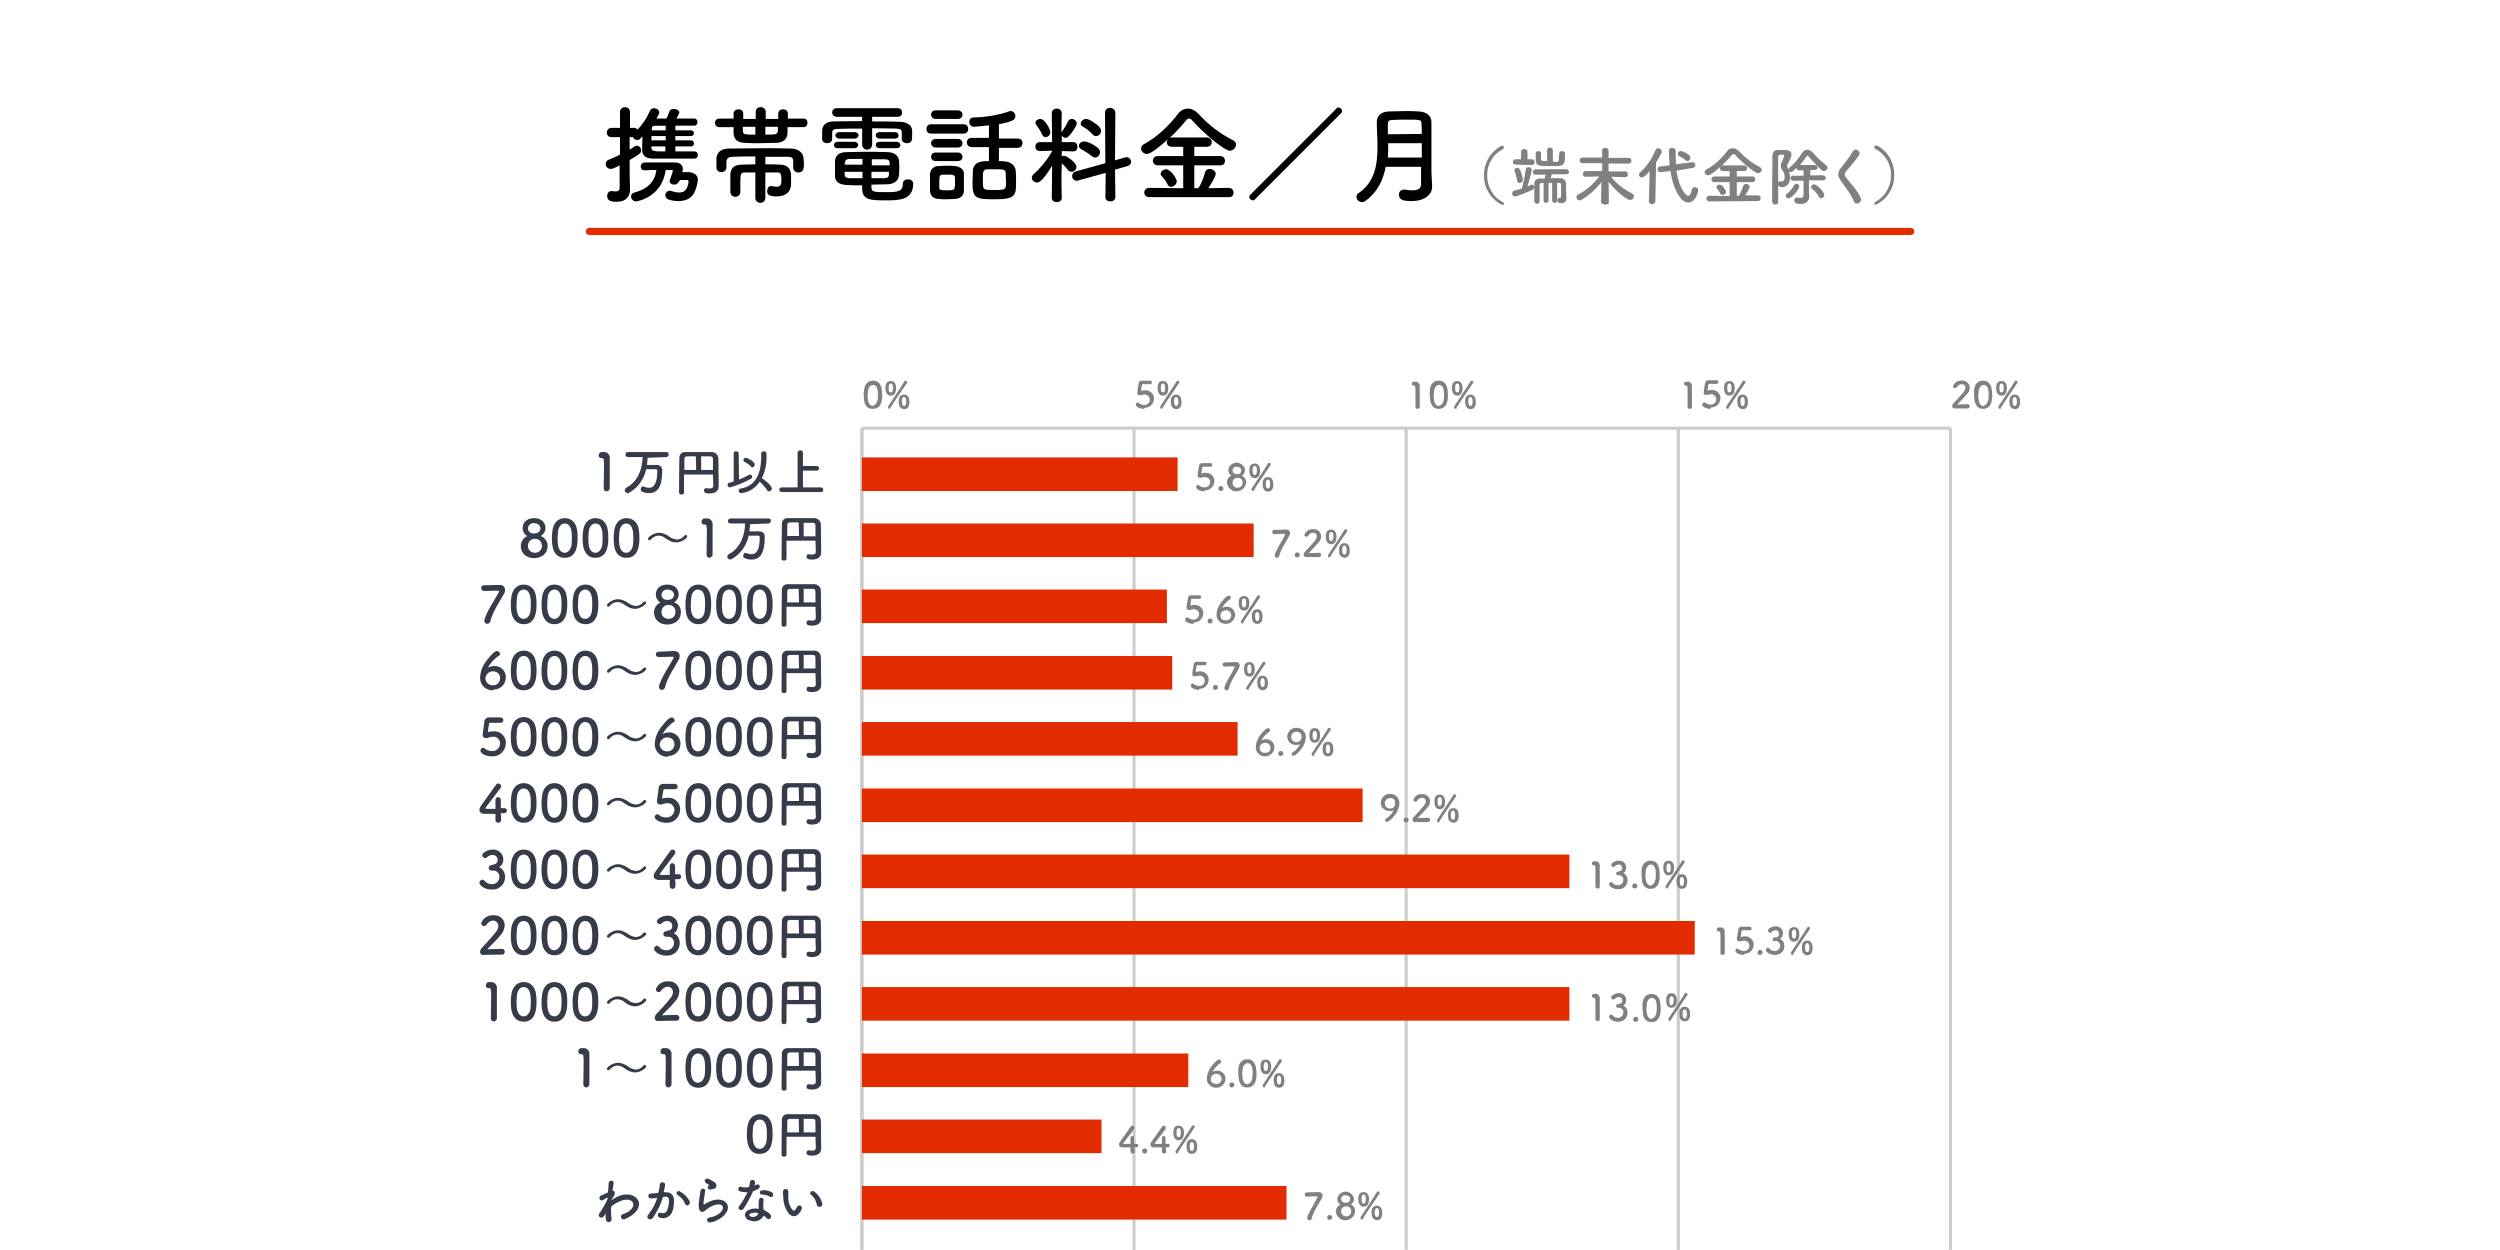 <?xml version="1.0" encoding="utf-8"?>
<!-- Generator: Adobe Illustrator 26.1.0, SVG Export Plug-In . SVG Version: 6.00 Build 0)  -->
<svg version="1.1" id="レイヤー_1" xmlns="http://www.w3.org/2000/svg" xmlns:xlink="http://www.w3.org/1999/xlink" x="0px"
	 y="0px" viewBox="0 0 700 350" style="enable-background:new 0 0 700 350;" xml:space="preserve">
<style type="text/css">
	.st0{fill:#808080;}
	.st1{fill:none;stroke:#CCCCCC;stroke-width:0.864;stroke-miterlimit:10;}
	.st2{fill:#E32B00;}
	.st3{fill:#363B49;}
	.st4{enable-background:new    ;}
	.st5{fill:none;stroke:#E32B00;stroke-width:2;stroke-linecap:round;stroke-linejoin:round;stroke-miterlimit:10;}
</style>
<g>
	<g>
		<g id="グループ_4671" transform="translate(405 2545.086)">
			<g id="Group_3712" transform="translate(-65.772 -27.608)">
				<g id="グループ_4673">
					<path id="Path_15093" class="st0" d="M-97.3-2405.6c0-0.4-0.1-0.9-0.1-1.3c0-0.4,0-0.8,0.1-1.2c0.1-1.8,1.1-2.8,2.5-2.8
						s2.3,0.9,2.5,2.7c0,0.5,0.1,0.9,0.1,1.3c0,1.2-0.1,3.9-2.6,3.9C-96.2-2402.9-97.2-2403.9-97.3-2405.6 M-93.5-2405.5
						c0.1-0.5,0.1-1,0.1-1.4c0-0.8,0-2.8-1.4-2.8c-0.7,0-1.3,0.7-1.4,1.8c0,0.4-0.1,0.8-0.1,1.1c0,0.4,0,0.9,0.1,1.3
						c0.1,1,0.7,1.7,1.3,1.7C-94.2-2404-93.7-2404.6-93.5-2405.5"/>
					<path id="Path_15094" class="st0" d="M-91.3-2408.8c0-0.6,0-2,1.5-2c1.2,0,1.5,1.1,1.5,2c0,1-0.3,2.1-1.5,2.1
						S-91.3-2407.9-91.3-2408.8 M-90.1-2403c-0.3,0-0.5-0.2-0.5-0.5c0-0.1,0-0.2,0.1-0.3c0.7-1.1,4.1-6.1,4.5-6.9
						c0.1-0.1,0.2-0.2,0.3-0.2c0.3,0,0.5,0.2,0.5,0.5c0,0.1,0,0.2-0.1,0.2c-0.4,0.6-3.7,5.4-4.6,6.9C-89.9-2403.1-90-2403-90.1-2403
						 M-89.2-2408.8c0-0.5,0-1.3-0.6-1.3c-0.5,0-0.6,0.6-0.6,1.2c0,0.5,0,1.3,0.6,1.3C-89.3-2407.6-89.2-2408.2-89.2-2408.8
						 M-87.6-2405c0-0.5,0-2,1.5-2c1.2,0,1.5,1.1,1.5,2c0,0.5,0,2.1-1.5,2.1C-87.3-2403-87.6-2404.1-87.6-2405 M-85.5-2405
						c0-0.7-0.1-1.3-0.6-1.3s-0.6,0.6-0.6,1.2c0,0.6,0.1,1.3,0.6,1.3S-85.5-2404.4-85.5-2405"/>
					<path id="Path_15095" class="st0" d="M-19-2403c-0.9,0-2.2-0.5-2.2-1.2c0-0.3,0.2-0.6,0.5-0.6c0.1,0,0.3,0.1,0.4,0.2
						c0.4,0.3,0.9,0.5,1.4,0.5c0.8,0.1,1.6-0.6,1.6-1.4v-0.1c0-0.7-0.5-1.3-1.3-1.4h-0.1c-0.3,0-0.5,0.1-0.8,0.1
						c-0.1,0.1-0.3,0.1-0.4,0.1s-0.1,0-0.2,0c-0.5,0-0.7-0.2-0.7-0.7c0-0.1,0.2-1.7,0.4-2.6c0-0.5,0.4-0.8,0.9-0.8h0.1h0.1
						c0.3,0,0.5,0,2.1,0c0.3,0,0.5,0.2,0.5,0.5l0,0c0,0.3-0.2,0.5-0.5,0.5l0,0c-0.3,0-1.7,0-2,0c-0.2,0-0.3,0.1-0.3,0.3
						c-0.1,0.4-0.2,1.2-0.2,1.4v0.1c0,0.1,0,0.1,0.1,0.1s0.2,0,0.2-0.1c0.3-0.1,0.5-0.1,0.8-0.1c1.2-0.1,2.3,0.8,2.5,2
						c0,0.1,0,0.2,0,0.3c0,1.4-1.1,2.6-2.6,2.6C-18.8-2403-18.9-2403-19-2403"/>
					<path id="Path_15096" class="st0" d="M-15.1-2408.8c0-0.6,0-2,1.5-2c1.2,0,1.5,1.1,1.5,2c0,1-0.3,2.1-1.5,2.1
						S-15.1-2407.9-15.1-2408.8 M-13.9-2403c-0.3,0-0.5-0.2-0.5-0.5c0-0.1,0-0.2,0.1-0.3c0.7-1.1,4.1-6.1,4.5-6.9
						c0.1-0.1,0.2-0.2,0.3-0.2c0.3,0,0.5,0.2,0.5,0.5c0,0.1,0,0.2-0.1,0.2c-0.4,0.6-3.7,5.4-4.6,6.9
						C-13.7-2403.1-13.8-2403-13.9-2403 M-13-2408.8c0-0.5,0-1.3-0.6-1.3c-0.5,0-0.6,0.6-0.6,1.2c0,0.5,0,1.3,0.6,1.3
						C-13.1-2407.6-13-2408.2-13-2408.8 M-11.4-2405c0-0.5,0-2,1.5-2c1.2,0,1.5,1.1,1.5,2c0,0.5,0,2.1-1.5,2.1
						C-11.1-2403-11.4-2404.1-11.4-2405 M-9.3-2405c0-0.7-0.1-1.3-0.6-1.3s-0.6,0.6-0.6,1.2c0,0.6,0.1,1.3,0.6,1.3
						C-9.4-2403.8-9.3-2404.4-9.3-2405"/>
					<path id="Path_15097" class="st0" d="M57.7-2403c-0.3,0-0.6-0.2-0.6-0.5l0,0c0-1,0-3.1,0-4.5s-0.1-1.5-0.4-1.5h-0.1
						c-0.3,0-0.5-0.2-0.5-0.5l0,0c0-0.3,0.2-0.6,0.5-0.6c0.2,0,0.3,0,0.5,0c0.6-0.1,1.1,0.4,1.2,1v0.1c0,0.1,0,0.3,0,0.5
						c0,0.8,0,2.2,0,3.7c0,0.6,0,1.3,0,1.9l0,0C58.3-2403.2,58-2403,57.7-2403L57.7-2403"/>
					<path id="Path_15098" class="st0" d="M61.2-2405.6c0-0.4-0.1-0.9-0.1-1.3c0-0.4,0-0.8,0-1.2c0.1-1.8,1.1-2.8,2.5-2.8
						c1.4,0,2.3,0.9,2.5,2.7c0,0.5,0.1,0.9,0.1,1.3c0,1.2-0.1,3.9-2.6,3.9C62.4-2402.9,61.4-2403.9,61.2-2405.6 M65-2405.5
						c0.1-0.5,0.1-1,0.1-1.4c0-0.8,0-2.8-1.4-2.8c-0.7,0-1.3,0.7-1.4,1.8c0,0.4-0.1,0.8-0.1,1.1c0,0.4,0,0.9,0.1,1.3
						c0.1,1,0.7,1.7,1.3,1.7C64.4-2404,64.9-2404.6,65-2405.5"/>
					<path id="Path_15099" class="st0" d="M67.3-2408.8c0-0.6,0-2,1.5-2c1.2,0,1.5,1.1,1.5,2c0,1-0.3,2.1-1.5,2.1
						S67.3-2407.9,67.3-2408.8 M68.4-2403c-0.3,0-0.5-0.2-0.5-0.5c0-0.1,0-0.2,0.1-0.3c0.7-1.1,4.1-6.1,4.5-6.9
						c0.1-0.1,0.2-0.2,0.3-0.2c0.3,0,0.5,0.2,0.5,0.5c0,0.1,0,0.2-0.1,0.2c-0.4,0.6-3.7,5.4-4.6,6.9
						C68.7-2403.1,68.6-2403,68.4-2403 M69.4-2408.8c0-0.5,0-1.3-0.6-1.3c-0.5,0-0.6,0.6-0.6,1.2c0,0.5,0,1.3,0.6,1.3
						C69.3-2407.6,69.4-2408.2,69.4-2408.8 M71-2405c0-0.5,0-2,1.5-2c1.2,0,1.5,1.1,1.5,2c0,0.5,0,2.1-1.5,2.1
						C71.3-2403,71-2404.1,71-2405 M73.1-2405c0-0.7-0.1-1.3-0.6-1.3s-0.6,0.6-0.6,1.2c0,0.6,0.1,1.3,0.6,1.3S73.1-2404.4,73.1-2405
						"/>
					<path id="Path_15100" class="st0" d="M133.9-2403c-0.3,0-0.6-0.2-0.6-0.5l0,0c0-1,0-3.1,0-4.5s-0.1-1.5-0.4-1.5h-0.1
						c-0.3,0-0.5-0.2-0.5-0.5l0,0c0-0.3,0.2-0.6,0.5-0.6c0.2,0,0.3,0,0.5,0c0.6-0.1,1.1,0.4,1.2,1v0.1c0,0.1,0,0.3,0,0.5
						c0,0.8,0,2.2,0,3.7c0,0.6,0,1.3,0,1.9l0,0C134.5-2403.2,134.3-2403,133.9-2403L133.9-2403"/>
					<path id="Path_15101" class="st0" d="M139.6-2403c-0.9,0-2.2-0.5-2.2-1.2c0-0.3,0.2-0.5,0.5-0.6c0.2,0,0.3,0,0.4,0.1
						c0.4,0.3,0.9,0.5,1.4,0.5c0.8,0.1,1.6-0.6,1.6-1.4v-0.1c0-0.7-0.5-1.3-1.3-1.4h-0.1c-0.3,0-0.6,0.1-0.8,0.1
						c-0.1,0.1-0.3,0.1-0.4,0.1c-0.1,0-0.1,0-0.2,0c-0.5,0-0.7-0.2-0.7-0.7c0-0.1,0.2-1.7,0.4-2.6c0-0.5,0.4-0.8,0.9-0.8h0.1h0.1
						c0.3,0,0.5,0,2.1,0c0.3,0,0.5,0.2,0.5,0.5l0,0c0,0.3-0.2,0.5-0.5,0.5l0,0c-0.3,0-1.7,0-2,0c-0.2,0-0.3,0.1-0.3,0.3
						c0,0.4-0.2,1.2-0.2,1.4v0.1c0,0.1,0,0.1,0.1,0.1s0.2,0,0.2-0.1c0.3-0.1,0.5-0.1,0.8-0.1c1.2-0.1,2.3,0.8,2.5,2
						c0,0.1,0,0.2,0,0.3c0,1.4-1.1,2.6-2.6,2.6C139.8-2403,139.7-2403,139.6-2403"/>
					<path id="Path_15102" class="st0" d="M143.5-2408.8c0-0.6,0-2,1.5-2c1.2,0,1.5,1.1,1.5,2c0,1-0.3,2.1-1.5,2.1
						S143.5-2407.9,143.5-2408.8 M144.6-2403c-0.3,0-0.5-0.2-0.5-0.5c0-0.1,0-0.2,0.1-0.3c0.7-1.1,4.1-6.1,4.5-6.9
						c0.1-0.1,0.2-0.2,0.3-0.2c0.3,0,0.5,0.2,0.5,0.5c0,0.1,0,0.2-0.1,0.2c-0.4,0.6-3.7,5.4-4.6,6.9
						C144.9-2403.1,144.8-2403,144.6-2403 M145.6-2408.8c0-0.5,0-1.3-0.6-1.3c-0.5,0-0.6,0.6-0.6,1.2c0,0.5,0,1.3,0.6,1.3
						C145.5-2407.6,145.6-2408.2,145.6-2408.8 M147.2-2405c0-0.5,0-2,1.5-2c1.2,0,1.5,1.1,1.5,2c0,0.5,0,2.1-1.5,2.1
						C147.5-2403,147.2-2404.1,147.2-2405 M149.3-2405c0-0.7-0.1-1.3-0.6-1.3s-0.6,0.6-0.6,1.2c0,0.6,0.1,1.3,0.6,1.3
						S149.3-2404.4,149.3-2405"/>
					<path id="Path_15103" class="st0" d="M208-2403.1c-0.3,0-0.6-0.2-0.6-0.6c0,0,0,0,0-0.1c0-0.3,0.1-0.5,0.3-0.7
						c0.7-0.8,1.9-2,2.8-3.1c0.3-0.4,0.5-0.8,0.6-1.3c0-0.6-0.4-1-1-1c0,0,0,0-0.1,0c-0.5,0-1,0.3-1.3,0.8c-0.1,0.2-0.3,0.3-0.5,0.3
						c-0.3,0-0.6-0.2-0.6-0.5c0.3-1,1.3-1.7,2.4-1.6c1.2-0.1,2.2,0.7,2.3,1.9l0,0c0,0.8-0.3,1.5-0.9,2c-0.8,1-1.8,1.9-2.6,2.8
						c0.9,0,2-0.1,2.9-0.1c0.3,0,0.6,0.2,0.6,0.5c0,0,0,0,0,0.1c0,0.3-0.3,0.6-0.6,0.6l0,0L208-2403.1z"/>
					<path id="Path_15104" class="st0" d="M213.6-2405.6c0-0.4-0.1-0.9-0.1-1.3c0-0.4,0-0.8,0-1.2c0.1-1.8,1.1-2.8,2.5-2.8
						s2.3,0.9,2.5,2.7c0,0.5,0.1,0.9,0.1,1.3c0,1.2-0.1,3.9-2.6,3.9C214.8-2402.9,213.8-2403.9,213.6-2405.6 M217.5-2405.5
						c0.1-0.5,0.1-1,0.1-1.4c0-0.8,0-2.8-1.4-2.8c-0.7,0-1.3,0.7-1.4,1.8c0,0.4-0.1,0.8-0.1,1.1c0,0.4,0,0.9,0.1,1.3
						c0.1,1,0.7,1.7,1.3,1.7C216.8-2404,217.3-2404.6,217.5-2405.5"/>
					<path id="Path_15105" class="st0" d="M219.7-2408.8c0-0.6,0-2,1.5-2c1.2,0,1.5,1.1,1.5,2c0,1-0.3,2.1-1.5,2.1
						S219.7-2407.9,219.7-2408.8 M220.8-2403c-0.3,0-0.5-0.2-0.5-0.5c0-0.1,0-0.2,0.1-0.3c0.7-1.1,4.1-6.1,4.5-6.9
						c0.1-0.1,0.2-0.2,0.3-0.2c0.3,0,0.5,0.2,0.5,0.5c0,0.1,0,0.2-0.1,0.2c-0.4,0.6-3.7,5.4-4.6,6.9
						C221.1-2403.1,221-2403,220.8-2403 M221.8-2408.8c0-0.5,0-1.3-0.6-1.3c-0.5,0-0.6,0.6-0.6,1.2c0,0.5,0,1.3,0.6,1.3
						C221.7-2407.6,221.8-2408.2,221.8-2408.8 M223.4-2405c0-0.5,0-2,1.5-2c1.2,0,1.5,1.1,1.5,2c0,0.5,0,2.1-1.5,2.1
						C223.7-2403,223.4-2404.1,223.4-2405 M225.5-2405c0-0.7-0.1-1.3-0.6-1.3s-0.6,0.6-0.6,1.2c0,0.6,0.1,1.3,0.6,1.3
						S225.5-2404.4,225.5-2405"/>
					<line id="Line_448" class="st1" x1="-97.9" y1="-2397.6" x2="206.9" y2="-2397.6"/>
					<line id="Line_449" class="st1" x1="-97.9" y1="-2167.5" x2="-97.9" y2="-2397.6"/>
					<line id="Line_450" class="st1" x1="-21.7" y1="-2167.5" x2="-21.7" y2="-2397.6"/>
					<line id="Line_451" class="st1" x1="54.5" y1="-2167.5" x2="54.5" y2="-2397.6"/>
					<line id="Line_452" class="st1" x1="130.7" y1="-2167.5" x2="130.7" y2="-2397.6"/>
					<line id="Line_453" class="st1" x1="206.9" y1="-2167.5" x2="206.9" y2="-2397.6"/>
					<line id="Line_454" class="st1" x1="-97.9" y1="-2167.5" x2="-97.9" y2="-2397.6"/>
					<rect id="Rectangle_4148" x="-97.9" y="-2389.4" class="st2" width="88.4" height="9.4"/>
					<rect id="Rectangle_4149" x="-97.9" y="-2370.9" class="st2" width="109.7" height="9.4"/>
					<rect id="Rectangle_4150" x="-97.9" y="-2352.4" class="st2" width="85.4" height="9.4"/>
					<rect id="Rectangle_4151" x="-97.9" y="-2333.8" class="st2" width="86.9" height="9.4"/>
					<rect id="Rectangle_4152" x="-97.9" y="-2315.3" class="st2" width="105.2" height="9.4"/>
					<rect id="Rectangle_4153" x="-97.9" y="-2296.7" class="st2" width="140.2" height="9.4"/>
					<rect id="Rectangle_4154" x="-97.9" y="-2278.2" class="st2" width="198.1" height="9.4"/>
					<rect id="Rectangle_4155" x="-97.9" y="-2259.6" class="st2" width="233.2" height="9.4"/>
					<rect id="Rectangle_4156" x="-97.9" y="-2241.1" class="st2" width="198.1" height="9.4"/>
					<rect id="Rectangle_4157" x="-97.9" y="-2222.5" class="st2" width="91.4" height="9.4"/>
					<rect id="Rectangle_4158" x="-97.9" y="-2204" class="st2" width="67.1" height="9.4"/>
					<rect id="Rectangle_4159" x="-97.9" y="-2185.4" class="st2" width="118.9" height="9.4"/>
					<path id="Path_15106" class="st3" d="M-201-2231.5c-0.4,0-0.8-0.3-0.8-0.8l0,0c0-1.3,0.1-4.4,0.1-6.3c0-2-0.1-2.2-0.6-2.2h-0.2
						c-0.4,0-0.7-0.3-0.7-0.7c0,0,0,0,0-0.1c0-0.4,0.3-0.8,0.7-0.9c0.3,0,0.4,0,0.7,0c0.8-0.1,1.6,0.5,1.7,1.4c0,0.1,0,0.1,0,0.2
						c0,0.2,0,0.4,0,0.8c0,1.2,0,3.1,0,5.1c0,0.9,0,1.8,0,2.7l0,0C-200.2-2231.8-200.5-2231.5-201-2231.5L-201-2231.5"/>
					<path id="Path_15107" class="st3" d="M-196.1-2235.1c-0.1-0.6-0.1-1.2-0.1-1.8c0-0.5,0-1.1,0.1-1.7c0.2-2.5,1.6-3.9,3.5-3.9
						s3.3,1.3,3.5,3.7c0.1,0.6,0.1,1.3,0.1,1.9c0,1.6-0.1,5.5-3.6,5.5C-194.5-2231.4-195.8-2232.7-196.1-2235.1 M-190.7-2235.1
						c0.1-0.7,0.1-1.3,0.1-2c0-1.1,0-4-2-4c-1,0-1.8,0.9-1.9,2.5c0,0.5-0.1,1.1-0.1,1.6c0,0.6,0,1.2,0.1,1.8
						c0.2,1.5,0.9,2.3,1.9,2.3C-191.7-2232.9-190.9-2233.7-190.7-2235.1"/>
					<path id="Path_15108" class="st3" d="M-187.5-2235.1c-0.1-0.6-0.1-1.2-0.1-1.8c0-0.5,0-1.1,0.1-1.7c0.2-2.5,1.6-3.9,3.5-3.9
						s3.3,1.3,3.5,3.7c0.1,0.6,0.1,1.3,0.1,1.9c0,1.6-0.1,5.5-3.6,5.5C-185.9-2231.4-187.2-2232.7-187.5-2235.1 M-182.1-2235.1
						c0.1-0.7,0.1-1.3,0.1-2c0-1.1,0-4-2-4c-1,0-1.8,0.9-1.9,2.5c0,0.5-0.1,1.1-0.1,1.6c0,0.6,0,1.2,0.1,1.8
						c0.2,1.5,0.9,2.3,1.9,2.3C-183.1-2232.9-182.3-2233.7-182.1-2235.1"/>
					<path id="Path_15109" class="st3" d="M-178.8-2235.1c-0.1-0.6-0.1-1.2-0.1-1.8c0-0.5,0-1.1,0.1-1.7c0.2-2.5,1.6-3.9,3.5-3.9
						s3.3,1.3,3.5,3.7c0.1,0.6,0.1,1.3,0.1,1.9c0,1.6-0.1,5.5-3.6,5.5C-177.2-2231.4-178.6-2232.7-178.8-2235.1 M-173.5-2235.1
						c0.1-0.7,0.1-1.3,0.1-2c0-1.1,0-4-2-4c-1,0-1.8,0.9-1.9,2.5c0,0.5-0.1,1.1-0.1,1.6c0,0.6,0,1.2,0.1,1.8
						c0.2,1.5,0.9,2.3,1.9,2.3S-173.7-2233.7-173.5-2235.1"/>
					<path id="Path_15110" class="st3" d="M-161.4-2235.7c-0.7,0-1.3-0.2-1.9-0.5c-0.5-0.2-0.9-0.6-1.3-0.9
						c-0.5-0.4-1.1-0.5-1.7-0.6c-0.9,0-1.7,0.4-2.2,1.1c-0.1,0.1-0.3,0.2-0.4,0.2c-0.2,0-0.4-0.2-0.4-0.4l0,0c0-0.5,1.6-1.7,3.1-1.7
						c0.7,0,1.3,0.2,1.9,0.5c0.5,0.2,0.9,0.5,1.3,0.8c0.5,0.4,1.1,0.5,1.7,0.6c0.9,0,1.7-0.4,2.2-1.1c0.1-0.1,0.3-0.2,0.4-0.2
						c0.2,0,0.4,0.2,0.4,0.4l0,0C-158.2-2237-159.9-2235.7-161.4-2235.7"/>
					<path id="Path_15111" class="st3" d="M-155.1-2231.6c-0.4,0-0.8-0.3-0.8-0.8c0,0,0,0,0-0.1c0-0.4,0.2-0.7,0.4-1
						c1-1.1,2.7-2.8,3.9-4.4c0.5-0.5,0.8-1.2,0.8-1.8c0-0.8-0.6-1.5-1.4-1.5h-0.1c-0.7,0-1.4,0.5-1.8,1.1c-0.2,0.3-0.4,0.4-0.7,0.4
						c-0.4,0-0.8-0.3-0.8-0.8c0.5-1.4,1.9-2.3,3.4-2.2c1.6-0.2,3.1,1,3.2,2.7c0,0,0,0,0,0.1c-0.1,1.1-0.5,2.1-1.2,2.8
						c-1.1,1.4-2.5,2.6-3.7,3.9c1.2,0,2.8-0.1,4-0.1c0.4-0.1,0.8,0.2,0.9,0.7v0.1c0,0.5-0.4,0.9-0.9,0.8l0,0L-155.1-2231.6z"/>
					<path id="Path_15112" class="st3" d="M-147.2-2235.1c-0.1-0.6-0.1-1.2-0.1-1.8c0-0.5,0-1.1,0.1-1.7c0.2-2.5,1.6-3.9,3.5-3.9
						s3.3,1.3,3.5,3.7c0.1,0.6,0.1,1.3,0.1,1.9c0,1.6-0.1,5.5-3.6,5.5C-145.6-2231.4-147-2232.7-147.2-2235.1 M-141.9-2235.1
						c0.1-0.7,0.1-1.3,0.1-2c0-1.1,0-4-2-4c-1,0-1.8,0.9-1.9,2.5c0,0.5-0.1,1.1-0.1,1.6c0,0.6,0,1.2,0.1,1.8
						c0.2,1.5,0.9,2.3,1.9,2.3C-142.8-2232.9-142.1-2233.7-141.9-2235.1"/>
					<path id="Path_15113" class="st3" d="M-138.6-2235.1c-0.1-0.6-0.1-1.2-0.1-1.8c0-0.5,0-1.1,0.1-1.7c0.2-2.5,1.6-3.9,3.5-3.9
						s3.3,1.3,3.5,3.7c0.1,0.6,0.1,1.3,0.1,1.9c0,1.6-0.1,5.5-3.6,5.5C-137-2231.4-138.4-2232.7-138.6-2235.1 M-133.2-2235.1
						c0.1-0.7,0.1-1.3,0.1-2c0-1.1,0-4-2-4c-1,0-1.8,0.9-1.9,2.5c0,0.5-0.1,1.1-0.1,1.6c0,0.6,0,1.2,0.1,1.8
						c0.2,1.5,0.9,2.3,1.9,2.3C-134.2-2232.9-133.4-2233.7-133.2-2235.1"/>
					<path id="Path_15114" class="st3" d="M-130-2235.1c-0.1-0.6-0.1-1.2-0.1-1.8c0-0.5,0-1.1,0.1-1.7c0.2-2.5,1.6-3.9,3.5-3.9
						c1.9,0,3.3,1.3,3.5,3.7c0.1,0.6,0.1,1.3,0.1,1.9c0,1.6-0.1,5.5-3.6,5.5C-128.4-2231.4-129.7-2232.7-130-2235.1 M-124.6-2235.1
						c0.1-0.7,0.1-1.3,0.1-2c0-1.1,0-4-2-4c-1,0-1.8,0.9-1.9,2.5c0,0.5-0.1,1.1-0.1,1.6c0,0.6,0,1.2,0.1,1.8
						c0.2,1.5,0.9,2.3,1.9,2.3C-125.6-2232.9-124.8-2233.7-124.6-2235.1"/>
					<path id="Path_15115" class="st3" d="M-110.9-2236.3h-8.1v1.4c0,1.2,0,2.4,0,3.6l0,0c0,0.4-0.3,0.6-0.7,0.6l0,0
						c-0.4,0-0.7-0.2-0.7-0.6l0,0c0-4.6,0.1-8.9,0.1-9.8c0-0.9,0.8-1.6,1.7-1.5h0.1c1.1,0,2.3,0,3.6,0s2.5,0,3.7,0
						c0.9,0,1.7,0.7,1.8,1.6c0.1,2.1,0,4.5,0.1,6.1v2l0,0c0,0.8-0.6,1.9-2.5,1.9c-0.9,0-1.6-0.1-1.6-0.8c0-0.4,0.2-0.7,0.6-0.7l0,0
						h0.1c0.3,0.1,0.6,0.1,0.9,0.1c0.6,0,1-0.2,1-0.8L-110.9-2236.3z M-115.6-2241.3c-0.8,0-1.6,0-2.2,0c-0.8,0-1,0.2-1,0.9
						c0,0.9,0,1.9,0,2.9h3.3L-115.6-2241.3z M-110.9-2237.5c0-1.1,0-2.1,0-2.9s-0.3-0.9-1-0.9s-1.5,0-2.3,0v3.8L-110.9-2237.5z"/>
					<path id="Path_15116" class="st3" d="M-175.1-2213c-0.4,0-0.8-0.3-0.8-0.8l0,0c0-1.3,0.1-4.4,0.1-6.3c0-2-0.1-2.2-0.6-2.2h-0.2
						c-0.4,0-0.7-0.3-0.7-0.7c0,0,0,0,0-0.1c0-0.4,0.3-0.8,0.7-0.9c0.3,0,0.4,0,0.7,0c0.8-0.1,1.6,0.5,1.7,1.4c0,0.1,0,0.1,0,0.2
						c0,0.2,0,0.4,0,0.8c0,1.2,0,3.1,0,5.1c0,0.9,0,1.8,0,2.7l0,0C-174.3-2213.3-174.7-2213-175.1-2213L-175.1-2213"/>
					<path id="Path_15117" class="st3" d="M-161.4-2217.2c-0.7,0-1.3-0.2-1.9-0.5c-0.5-0.2-0.9-0.6-1.3-0.8
						c-0.5-0.4-1.1-0.6-1.7-0.6c-0.9,0-1.7,0.5-2.2,1.1c-0.1,0.1-0.3,0.2-0.4,0.2c-0.2,0-0.4-0.2-0.4-0.4l0,0c0-0.5,1.6-1.7,3.1-1.7
						c0.7,0,1.3,0.2,1.9,0.5c0.5,0.2,0.9,0.5,1.3,0.8c0.5,0.3,1.1,0.5,1.7,0.6c0.9,0,1.7-0.4,2.2-1.1c0.1-0.1,0.3-0.2,0.4-0.2
						c0.2,0,0.4,0.2,0.4,0.4l0,0C-158.2-2218.4-159.9-2217.2-161.4-2217.2"/>
					<path id="Path_15118" class="st3" d="M-152.1-2213c-0.4,0-0.8-0.3-0.8-0.8l0,0c0-1.3,0.1-4.4,0.1-6.3c0-2-0.1-2.2-0.6-2.2h-0.2
						c-0.4,0-0.7-0.3-0.7-0.7c0,0,0,0,0-0.1c0-0.4,0.3-0.8,0.7-0.9c0.3,0,0.4,0,0.7,0c0.8-0.1,1.6,0.5,1.7,1.4c0,0.1,0,0.1,0,0.2
						c0,0.2,0,0.4,0,0.8c0,1.2,0,3.1,0,5.1c0,0.9,0,1.8,0,2.7l0,0C-151.3-2213.3-151.7-2213-152.1-2213L-152.1-2213"/>
					<path id="Path_15119" class="st3" d="M-147.2-2216.6c-0.1-0.6-0.1-1.2-0.1-1.8c0-0.5,0-1.1,0.1-1.7c0.2-2.5,1.6-3.9,3.5-3.9
						s3.3,1.3,3.5,3.7c0.1,0.6,0.1,1.3,0.1,1.9c0,1.6-0.1,5.5-3.6,5.5C-145.6-2212.9-147-2214.2-147.2-2216.6 M-141.9-2216.5
						c0.1-0.7,0.1-1.3,0.1-2c0-1.1,0-4-2-4c-1,0-1.8,0.9-1.9,2.5c0,0.5-0.1,1.1-0.1,1.6c0,0.6,0,1.2,0.1,1.8
						c0.2,1.5,0.9,2.3,1.9,2.3C-142.8-2214.4-142.1-2215.2-141.9-2216.5"/>
					<path id="Path_15120" class="st3" d="M-138.6-2216.6c-0.1-0.6-0.1-1.2-0.1-1.8c0-0.5,0-1.1,0.1-1.7c0.2-2.5,1.6-3.9,3.5-3.9
						s3.3,1.3,3.5,3.7c0.1,0.6,0.1,1.3,0.1,1.9c0,1.6-0.1,5.5-3.6,5.5C-137-2212.9-138.4-2214.2-138.6-2216.6 M-133.2-2216.5
						c0.1-0.7,0.1-1.3,0.1-2c0-1.1,0-4-2-4c-1,0-1.8,0.9-1.9,2.5c0,0.5-0.1,1.1-0.1,1.6c0,0.6,0,1.2,0.1,1.8
						c0.2,1.5,0.9,2.3,1.9,2.3C-134.2-2214.4-133.4-2215.2-133.2-2216.5"/>
					<path id="Path_15121" class="st3" d="M-130-2216.6c-0.1-0.6-0.1-1.2-0.1-1.8c0-0.5,0-1.1,0.1-1.7c0.2-2.5,1.6-3.9,3.5-3.9
						c1.9,0,3.3,1.3,3.5,3.7c0.1,0.6,0.1,1.3,0.1,1.9c0,1.6-0.1,5.5-3.6,5.5C-128.4-2212.9-129.7-2214.2-130-2216.6 M-124.6-2216.5
						c0.1-0.7,0.1-1.3,0.1-2c0-1.1,0-4-2-4c-1,0-1.8,0.9-1.9,2.5c0,0.5-0.1,1.1-0.1,1.6c0,0.6,0,1.2,0.1,1.8
						c0.2,1.5,0.9,2.3,1.9,2.3C-125.6-2214.4-124.8-2215.2-124.6-2216.5"/>
					<path id="Path_15122" class="st3" d="M-110.9-2217.7h-8.1v1.4c0,1.2,0,2.4,0,3.6l0,0c0,0.4-0.3,0.6-0.7,0.6l0,0
						c-0.4,0-0.7-0.2-0.7-0.6l0,0c0-4.6,0.1-8.9,0.1-9.8c0-0.9,0.8-1.6,1.7-1.5h0.1c1.1,0,2.3,0,3.6,0s2.5,0,3.7,0
						c0.9,0,1.7,0.7,1.8,1.6c0.1,2.1,0,4.5,0.1,6.1v2l0,0c0,0.8-0.6,1.9-2.5,1.9c-0.9,0-1.6-0.1-1.6-0.8c0-0.4,0.2-0.7,0.6-0.7l0,0
						h0.1c0.3,0.1,0.6,0.1,0.9,0.1c0.6,0,1-0.2,1-0.8L-110.9-2217.7z M-115.6-2222.8c-0.8,0-1.6,0-2.2,0c-0.8,0-1,0.2-1,0.9
						c0,0.9,0,1.9,0,2.9h3.3L-115.6-2222.8z M-110.9-2219c0-1.1,0-2.1,0-2.9c0-0.8-0.3-0.9-1-0.9s-1.5,0-2.3,0v3.8L-110.9-2219z"/>
					<path id="Path_15123" class="st3" d="M-130-2198.1c-0.1-0.6-0.1-1.2-0.1-1.8c0-0.5,0-1.1,0.1-1.7c0.2-2.5,1.6-3.9,3.5-3.9
						c1.9,0,3.3,1.3,3.5,3.7c0.1,0.6,0.1,1.3,0.1,1.9c0,1.6-0.1,5.5-3.6,5.5C-128.4-2194.3-129.7-2195.6-130-2198.1 M-124.6-2198
						c0.1-0.7,0.1-1.3,0.1-2c0-1.1,0-4-2-4c-1,0-1.8,0.9-1.9,2.5c0,0.5-0.1,1.1-0.1,1.6c0,0.6,0,1.2,0.1,1.8
						c0.2,1.5,0.9,2.3,1.9,2.3C-125.6-2195.8-124.8-2196.6-124.6-2198"/>
					<path id="Path_15124" class="st3" d="M-110.9-2199.2h-8.1v1.4c0,1.2,0,2.4,0,3.6l0,0c0,0.4-0.3,0.6-0.7,0.6l0,0
						c-0.4,0-0.7-0.2-0.7-0.6l0,0c0-4.6,0.1-8.9,0.1-9.8c0-0.9,0.8-1.6,1.7-1.5h0.1c1.1,0,2.3,0,3.6,0s2.5,0,3.7,0
						c0.9,0,1.7,0.7,1.8,1.6c0.1,2.1,0,4.5,0.1,6.1v2l0,0c0,0.8-0.6,1.9-2.5,1.9c-0.9,0-1.6-0.1-1.6-0.8c0-0.4,0.2-0.7,0.6-0.7l0,0
						h0.1c0.3,0.1,0.6,0.1,0.9,0.1c0.6,0,1-0.2,1-0.8L-110.9-2199.2z M-115.6-2204.2c-0.8,0-1.6,0-2.2,0c-0.8,0-1,0.2-1,0.9
						c0,0.9,0,1.9,0,2.9h3.3L-115.6-2204.2z M-110.9-2200.4c0-1.1,0-2.1,0-2.9s-0.3-0.9-1-0.9s-1.5,0-2.3,0v3.8L-110.9-2200.4z"/>
					<path id="Path_15125" class="st3" d="M-169.4-2178.2c-0.2,0.3-0.4,0.7-0.7,1.2c-0.6,1-2,0.2-1.3-0.7c0.1-0.2,0.3-0.4,0.4-0.6
						c0.7-1.1,1.4-2.3,1.9-3.5v-0.3c-0.1,0-0.1,0-0.2,0c-0.4,0.2-0.7,0.4-1,0.6c-1,0.6-1.5-0.8-0.7-1.2c0.5-0.2,1.3-0.6,2-0.9
						c0.1-1.1,0.2-2,0.2-2.6c0.1-1,1.5-0.8,1.4,0c-0.1,0.5-0.2,1.2-0.3,2.1c0.6,0,0.9,0.7,0.3,1.6c-0.1,0.1-0.3,0.5-0.6,1v0.1
						c0.4-0.3,0.8-0.6,1.2-0.8c2.6-1.4,4.8-0.9,5.9,0.3s0.8,3.1-1.4,4.7c-0.6,0.4-1.3,0.8-2,1.1c-0.4,0.2-0.8,0-1-0.4s0-0.8,0.4-1
						h0.1c0.5-0.2,1-0.4,1.5-0.7c1.5-1,1.7-2.1,1.1-2.8c-0.6-0.7-2.1-0.9-4.1,0.2c-0.7,0.3-1.3,0.7-1.8,1.2c-0.1,1.1,0,2.3,0.1,3.4
						c0.1,0.4-0.2,0.8-0.6,0.9c0,0,0,0-0.1,0c-0.4,0.1-0.8-0.2-0.9-0.8c-0.1-0.7-0.1-1.4,0-2.1H-169.4z"/>
					<path id="Path_15126" class="st3" d="M-152.7-2183.6c1.2-0.1,2.1,0.6,2.2,2.2c0,1.1-0.1,2.2-0.5,3.2c-0.5,1.4-2,2.1-3.4,1.7
						c-1.1-0.3-0.7-1.7,0.2-1.4c0.7,0.3,1.5,0,1.8-0.7c0,0,0,0,0-0.1c0.3-0.8,0.5-1.6,0.5-2.5s-0.3-1.3-1-1.2c-0.2,0-0.4,0-0.7,0.1
						c-0.6,2.1-1.6,4-2.8,5.8c-0.7,1-2.2,0.1-1.3-0.9c1.1-1.4,2-3,2.5-4.7h-0.2c-0.5,0.1-1,0.2-1.6,0.2c-0.4,0-0.7-0.3-0.7-0.7
						s0.3-0.7,0.7-0.7l0,0c0.4,0,0.9,0,1.4-0.1l0.7-0.1c0.2-0.8,0.4-1.5,0.4-2.3c0.1-0.9,1.6-0.8,1.5,0.1c-0.1,0.7-0.2,1.4-0.4,2
						L-152.7-2183.6z M-147.4-2180.4c-0.4-1-1.1-1.9-2.1-2.5c-0.7-0.4-0.1-1.5,0.8-0.9c1.1,0.6,2,1.6,2.6,2.7
						C-145.8-2180.1-147.1-2179.5-147.4-2180.4"/>
					<path id="Path_15127" class="st3" d="M-140.2-2175.2c-1.2,0.2-1.5-1.2-0.3-1.4c0.7-0.1,1.3-0.3,1.9-0.6c1.6-0.9,2-1.9,1.7-2.5
						s-1.4-0.8-2.9-0.1c-0.7,0.3-1.3,0.7-1.9,1.2c-0.8,0.8-1.4,0.4-1.7-0.1c-0.2-0.8-0.3-1.6-0.1-2.4c0.1-1.1,0.3-2.2,0.4-2.9
						c0.1-0.9,1.5-0.9,1.3,0.1c-0.1,0.6-0.2,1.4-0.3,2.1c-0.1,0.5-0.2,1-0.1,1.5c0,0.1,0.1,0.1,0.2,0c0.3-0.2,1-0.5,1.6-0.8
						c4.3-1.9,7.4,2,2.5,5C-138.5-2175.7-139.3-2175.4-140.2-2175.2 M-140.2-2184.4c-0.7,0.2-1.2-0.7-0.6-1.1c0.1,0,0.2-0.1,0.1-0.2
						c-0.4-0.2-0.7-0.4-1-0.7c-0.6-0.7,0.3-1.4,1.1-0.9c0.3,0.2,0.7,0.4,1.2,0.7c0.4,0.2,0.7,0.6,0.8,1c0,0.5-0.3,1-0.9,1l0,0
						C-139.8-2184.5-140-2184.5-140.2-2184.4"/>
					<path id="Path_15128" class="st3" d="M-132-2183.9c-0.4-0.1-0.6-0.4-0.5-0.8c0.1-0.4,0.4-0.6,0.8-0.5c0.1,0,0.1,0,0.2,0.1
						c0.6,0.2,1.3,0.1,2,0c0.1-0.5,0.2-1,0.3-1.5c0.1-0.4,0.4-0.6,0.8-0.5c0.3,0.1,0.6,0.3,0.6,0.7c0,0.3-0.1,0.6-0.2,0.9
						c0.2-0.1,0.3-0.2,0.5-0.2c0.6-0.5,1.6,0.4,0.6,1.1c-0.5,0.3-1,0.5-1.5,0.7c-0.7,1.7-1.6,3.3-2.6,4.8c-0.5,0.9-1.9,0.3-1.3-0.6
						c0.9-1.2,1.7-2.6,2.4-3.9C-130.8-2183.7-131.4-2183.7-132-2183.9 M-129.6-2175.8c-1.3-0.7-1.5-2.2,0-2.9
						c0.9-0.4,1.8-0.5,2.8-0.3v-0.5c0-0.4,0-0.7,0-1.1c0-0.3,0-0.6,0.1-1s0.4-0.6,0.8-0.5c0.3,0.1,0.5,0.4,0.5,0.7
						c-0.1,0.2-0.1,0.4-0.1,0.7s0,0.7,0,1.1c0,0.3,0,0.6,0.1,0.9c0.7,0.3,1.3,0.7,1.8,1.2c0.8,0.9-0.3,1.9-1,1.1
						c-0.2-0.3-0.5-0.5-0.8-0.7c-0.7,1.4-2.4,2-3.9,1.3C-129.5-2175.8-129.5-2175.8-129.6-2175.8 M-129.1-2177.7
						c-0.2,0.1-0.4,0.3-0.3,0.5c0,0.1,0.2,0.2,0.3,0.3c0.7,0.4,1.7,0.1,2.1-0.6c0-0.1,0.1-0.1,0.1-0.2v-0.1
						C-127.6-2178-128.4-2178-129.1-2177.7 M-125.9-2183c-0.8,0-0.8-1.2,0.1-1.2c0.9-0.1,1.8,0.1,2.6,0.5c1,0.6,0.2,1.8-0.5,1.3
						C-124.3-2182.8-125.1-2183-125.9-2183"/>
					<path id="Path_15129" class="st3" d="M-118.3-2177.6c-1-1.3-1.6-2.9-1.6-4.6c-0.1-0.5-0.1-1.1-0.1-1.6c0-0.4,0.3-0.7,0.7-0.8
						c0.4,0,0.7,0.3,0.8,0.7c0,0,0,0,0,0.1c0,0.6,0,0.6,0,1.3c-0.1,1.3,0.3,2.7,1.1,3.7c0.4,0.4,0.6,0.4,0.9,0
						c0.2-0.3,0.3-0.6,0.5-0.8c0.2-0.3,0.6-0.5,0.9-0.3s0.5,0.5,0.4,0.8c-0.2,0.4-0.3,0.8-0.6,1.1
						C-116.2-2176.6-117.5-2176.7-118.3-2177.6 M-110.5-2180.1c-0.2-1.1-0.7-2.1-1.6-2.8c-0.7-0.5,0.1-1.5,0.9-0.9
						c1.1,0.8,1.9,2,2.2,3.3c0.1,0.4-0.1,0.8-0.5,0.9C-110-2179.4-110.4-2179.7-110.5-2180.1L-110.5-2180.1"/>
					<path id="Path_15130" class="st3" d="M-204-2250.1c-0.4,0-0.8-0.3-0.8-0.8c0,0,0,0,0-0.1c0-0.4,0.2-0.7,0.4-1
						c1-1.1,2.7-2.8,3.9-4.4c0.5-0.5,0.8-1.2,0.8-1.8c0-0.8-0.6-1.5-1.4-1.5h-0.1c-0.7,0-1.4,0.5-1.8,1.1c-0.2,0.3-0.4,0.4-0.7,0.4
						c-0.4,0-0.8-0.3-0.8-0.8c0.5-1.4,1.9-2.3,3.4-2.2c1.6-0.2,3.1,1,3.2,2.7c0,0,0,0,0,0.1c-0.1,1.1-0.5,2.1-1.2,2.8
						c-1.1,1.4-2.5,2.6-3.7,3.9c1.2,0,2.8-0.1,4-0.1c0.4-0.1,0.8,0.2,0.9,0.7v0.1c0,0.5-0.4,0.9-0.9,0.8l0,0L-204-2250.1z"/>
					<path id="Path_15131" class="st3" d="M-196.1-2253.7c-0.1-0.6-0.1-1.2-0.1-1.8c0-0.5,0-1.1,0.1-1.7c0.2-2.5,1.6-3.9,3.5-3.9
						s3.3,1.3,3.5,3.7c0.1,0.6,0.1,1.3,0.1,1.9c0,1.6-0.1,5.5-3.6,5.5C-194.5-2250-195.8-2251.3-196.1-2253.7 M-190.7-2253.6
						c0.1-0.7,0.1-1.3,0.1-2c0-1.1,0-4-2-4c-1,0-1.8,0.9-1.9,2.5c0,0.5-0.1,1.1-0.1,1.6c0,0.6,0,1.2,0.1,1.8
						c0.2,1.5,0.9,2.3,1.9,2.3C-191.7-2251.5-190.9-2252.3-190.7-2253.6"/>
					<path id="Path_15132" class="st3" d="M-187.5-2253.7c-0.1-0.6-0.1-1.2-0.1-1.8c0-0.5,0-1.1,0.1-1.7c0.2-2.5,1.6-3.9,3.5-3.9
						s3.3,1.3,3.5,3.7c0.1,0.6,0.1,1.3,0.1,1.9c0,1.6-0.1,5.5-3.6,5.5C-185.9-2250-187.2-2251.3-187.5-2253.7 M-182.1-2253.6
						c0.1-0.7,0.1-1.3,0.1-2c0-1.1,0-4-2-4c-1,0-1.8,0.9-1.9,2.5c0,0.5-0.1,1.1-0.1,1.6c0,0.6,0,1.2,0.1,1.8
						c0.2,1.5,0.9,2.3,1.9,2.3C-183.1-2251.5-182.3-2252.3-182.1-2253.6"/>
					<path id="Path_15133" class="st3" d="M-178.8-2253.7c-0.1-0.6-0.1-1.2-0.1-1.8c0-0.5,0-1.1,0.1-1.7c0.2-2.5,1.6-3.9,3.5-3.9
						s3.3,1.3,3.5,3.7c0.1,0.6,0.1,1.3,0.1,1.9c0,1.6-0.1,5.5-3.6,5.5C-177.2-2250-178.6-2251.3-178.8-2253.7 M-173.5-2253.6
						c0.1-0.7,0.1-1.3,0.1-2c0-1.1,0-4-2-4c-1,0-1.8,0.9-1.9,2.5c0,0.5-0.1,1.1-0.1,1.6c0,0.6,0,1.2,0.1,1.8
						c0.2,1.5,0.9,2.3,1.9,2.3C-174.4-2251.5-173.7-2252.3-173.5-2253.6"/>
					<path id="Path_15134" class="st3" d="M-161.4-2254.3c-0.7,0-1.3-0.2-1.9-0.5c-0.5-0.2-0.9-0.6-1.3-0.8
						c-0.5-0.4-1.1-0.6-1.7-0.6c-0.9,0-1.7,0.5-2.2,1.1c-0.1,0.1-0.3,0.2-0.4,0.2c-0.2,0-0.4-0.2-0.4-0.4l0,0c0-0.5,1.6-1.7,3.1-1.7
						c0.7,0,1.3,0.2,1.9,0.5c0.5,0.2,0.9,0.5,1.3,0.8c0.5,0.3,1.1,0.5,1.7,0.6c0.9,0,1.7-0.4,2.2-1.1c0.1-0.1,0.3-0.2,0.4-0.2
						c0.2,0,0.4,0.2,0.4,0.4l0,0C-158.2-2255.5-159.9-2254.3-161.4-2254.3"/>
					<path id="Path_15135" class="st3" d="M-152.3-2256.9c0.7,0,1.3-0.5,1.3-1.2c0-0.1,0-0.1,0-0.2c0-0.8-0.7-1.3-1.4-1.3
						c0,0,0,0-0.1,0c-0.6,0-1.1,0.3-1.5,0.7c-0.1,0.1-0.3,0.2-0.5,0.2c-0.4,0-0.8-0.4-0.8-0.8c0-0.8,1.7-1.6,2.9-1.6
						c1.5-0.1,2.8,1,3,2.5c0,0.1,0,0.2,0,0.3c0,0.9-0.4,1.7-1.2,2.1c1.1,0.5,1.7,1.6,1.7,2.8c0,1.9-1.5,3.5-3.5,3.5
						c-0.1,0-0.2,0-0.3,0c-2.1,0-3.4-1.3-3.4-1.9c0-0.5,0.4-0.8,0.8-0.9c0.2,0,0.4,0.1,0.6,0.3c0.5,0.7,1.3,1,2.1,1
						c1.1,0,2-0.8,2.1-1.9l0,0c0.1-0.9-0.5-1.8-1.5-1.9c-0.1,0-0.3,0-0.4,0h-0.1c-0.1,0-0.2,0-0.2,0c-0.4,0-0.8-0.3-0.8-0.8
						c0-0.4,0.3-0.7,0.7-0.7L-152.3-2256.9z"/>
					<path id="Path_15136" class="st3" d="M-147.2-2253.7c-0.1-0.6-0.1-1.2-0.1-1.8c0-0.5,0-1.1,0.1-1.7c0.2-2.5,1.6-3.9,3.5-3.9
						s3.3,1.3,3.5,3.7c0.1,0.6,0.1,1.3,0.1,1.9c0,1.6-0.1,5.5-3.6,5.5C-145.6-2250-147-2251.3-147.2-2253.7 M-141.9-2253.6
						c0.1-0.7,0.1-1.3,0.1-2c0-1.1,0-4-2-4c-1,0-1.8,0.9-1.9,2.5c0,0.5-0.1,1.1-0.1,1.6c0,0.6,0,1.2,0.1,1.8
						c0.2,1.5,0.9,2.3,1.9,2.3C-142.8-2251.5-142.1-2252.3-141.9-2253.6"/>
					<path id="Path_15137" class="st3" d="M-138.6-2253.7c-0.1-0.6-0.1-1.2-0.1-1.8c0-0.5,0-1.1,0.1-1.7c0.2-2.5,1.6-3.9,3.5-3.9
						s3.3,1.3,3.5,3.7c0.1,0.6,0.1,1.3,0.1,1.9c0,1.6-0.1,5.5-3.6,5.5C-137-2250-138.4-2251.3-138.6-2253.7 M-133.2-2253.6
						c0.1-0.7,0.1-1.3,0.1-2c0-1.1,0-4-2-4c-1,0-1.8,0.9-1.9,2.5c0,0.5-0.1,1.1-0.1,1.6c0,0.6,0,1.2,0.1,1.8
						c0.2,1.5,0.9,2.3,1.9,2.3C-134.2-2251.5-133.4-2252.3-133.2-2253.6"/>
					<path id="Path_15138" class="st3" d="M-130-2253.7c-0.1-0.6-0.1-1.2-0.1-1.8c0-0.5,0-1.1,0.1-1.7c0.2-2.5,1.6-3.9,3.5-3.9
						c1.9,0,3.3,1.3,3.5,3.7c0.1,0.6,0.1,1.3,0.1,1.9c0,1.6-0.1,5.5-3.6,5.5C-128.4-2250-129.7-2251.3-130-2253.7 M-124.6-2253.6
						c0.1-0.7,0.1-1.3,0.1-2c0-1.1,0-4-2-4c-1,0-1.8,0.9-1.9,2.5c0,0.5-0.1,1.1-0.1,1.6c0,0.6,0,1.2,0.1,1.8
						c0.2,1.5,0.9,2.3,1.9,2.3C-125.6-2251.5-124.8-2252.3-124.6-2253.6"/>
					<path id="Path_15139" class="st3" d="M-110.9-2254.8h-8.1v1.4c0,1.2,0,2.4,0,3.6l0,0c0,0.4-0.3,0.6-0.7,0.6l0,0
						c-0.4,0-0.7-0.2-0.7-0.6l0,0c0-4.6,0.1-8.9,0.1-9.8c0-0.9,0.8-1.6,1.7-1.5h0.1c1.1,0,2.3,0,3.6,0s2.5,0,3.7,0
						c0.9,0,1.7,0.7,1.8,1.6c0.1,2.1,0,4.5,0.1,6.1v2l0,0c0,0.8-0.6,1.9-2.5,1.9c-0.9,0-1.6-0.1-1.6-0.8c0-0.4,0.2-0.7,0.6-0.7l0,0
						h0.1c0.3,0.1,0.6,0.1,0.9,0.1c0.6,0,1-0.2,1-0.8L-110.9-2254.8z M-115.6-2259.9c-0.8,0-1.6,0-2.2,0c-0.8,0-1,0.2-1,0.9
						c0,0.9,0,1.9,0,2.9h3.3L-115.6-2259.9z M-110.9-2256.1c0-1.1,0-2.1,0-2.9s-0.3-0.9-1-0.9s-1.5,0-2.3,0v3.8L-110.9-2256.1z"/>
					<path id="Path_15140" class="st3" d="M-201.2-2275.4c0.7,0,1.3-0.5,1.3-1.2c0-0.1,0-0.1,0-0.2c0-0.8-0.7-1.3-1.4-1.3
						c0,0,0,0-0.1,0c-0.6,0-1.1,0.3-1.5,0.7c-0.1,0.1-0.3,0.2-0.5,0.2c-0.4,0-0.8-0.4-0.8-0.8c0-0.8,1.7-1.6,2.9-1.6
						c1.5-0.1,2.8,1,3,2.5c0,0.1,0,0.2,0,0.3c0,0.9-0.4,1.7-1.2,2.1c1.1,0.5,1.7,1.6,1.7,2.8c0,1.9-1.5,3.5-3.5,3.5
						c-0.1,0-0.2,0-0.3,0c-2.1,0-3.4-1.3-3.4-1.9c0-0.5,0.4-0.8,0.8-0.9c0.2,0,0.4,0.1,0.6,0.3c0.5,0.7,1.3,1,2.1,1
						c1.1,0,2-0.8,2.1-1.9l0,0c0.1-0.9-0.5-1.8-1.5-1.9c-0.1,0-0.3,0-0.4,0h-0.1c-0.1,0-0.2,0-0.2,0c-0.4,0-0.8-0.3-0.8-0.8
						c0-0.4,0.3-0.7,0.7-0.7L-201.2-2275.4z"/>
					<path id="Path_15141" class="st3" d="M-196.1-2272.2c-0.1-0.6-0.1-1.2-0.1-1.8c0-0.5,0-1.1,0.1-1.7c0.2-2.5,1.6-3.9,3.5-3.9
						s3.3,1.3,3.5,3.7c0.1,0.6,0.1,1.3,0.1,1.9c0,1.6-0.1,5.5-3.6,5.5C-194.5-2268.5-195.8-2269.8-196.1-2272.2 M-190.7-2272.2
						c0.1-0.7,0.1-1.3,0.1-2c0-1.1,0-4-2-4c-1,0-1.8,0.9-1.9,2.5c0,0.5-0.1,1.1-0.1,1.6c0,0.6,0,1.2,0.1,1.8
						c0.2,1.5,0.9,2.3,1.9,2.3C-191.7-2270-190.9-2270.8-190.7-2272.2"/>
					<path id="Path_15142" class="st3" d="M-187.5-2272.2c-0.1-0.6-0.1-1.2-0.1-1.8c0-0.5,0-1.1,0.1-1.7c0.2-2.5,1.6-3.9,3.5-3.9
						s3.3,1.3,3.5,3.7c0.1,0.6,0.1,1.3,0.1,1.9c0,1.6-0.1,5.5-3.6,5.5C-185.9-2268.5-187.2-2269.8-187.5-2272.2 M-182.1-2272.2
						c0.1-0.7,0.1-1.3,0.1-2c0-1.1,0-4-2-4c-1,0-1.8,0.9-1.9,2.5c0,0.5-0.1,1.1-0.1,1.6c0,0.6,0,1.2,0.1,1.8
						c0.2,1.5,0.9,2.3,1.9,2.3C-183.1-2270-182.3-2270.8-182.1-2272.2"/>
					<path id="Path_15143" class="st3" d="M-178.8-2272.2c-0.1-0.6-0.1-1.2-0.1-1.8c0-0.5,0-1.1,0.1-1.7c0.2-2.5,1.6-3.9,3.5-3.9
						s3.3,1.3,3.5,3.7c0.1,0.6,0.1,1.3,0.1,1.9c0,1.6-0.1,5.5-3.6,5.5C-177.2-2268.5-178.6-2269.8-178.8-2272.2 M-173.5-2272.2
						c0.1-0.7,0.1-1.3,0.1-2c0-1.1,0-4-2-4c-1,0-1.8,0.9-1.9,2.5c0,0.5-0.1,1.1-0.1,1.6c0,0.6,0,1.2,0.1,1.8
						c0.2,1.5,0.9,2.3,1.9,2.3C-174.4-2270-173.7-2270.8-173.5-2272.2"/>
					<path id="Path_15144" class="st3" d="M-161.4-2272.8c-0.7,0-1.3-0.2-1.9-0.5c-0.5-0.2-0.9-0.6-1.3-0.8
						c-0.5-0.4-1.1-0.6-1.7-0.6c-0.9,0-1.7,0.5-2.2,1.1c-0.1,0.1-0.3,0.2-0.4,0.2c-0.2,0-0.4-0.2-0.4-0.4l0,0c0-0.5,1.6-1.7,3.1-1.7
						c0.7,0,1.3,0.2,1.9,0.5c0.5,0.2,0.9,0.5,1.3,0.8c0.5,0.3,1.1,0.5,1.7,0.6c0.9,0,1.7-0.4,2.2-1.1c0.1-0.1,0.3-0.2,0.4-0.2
						c0.2,0,0.4,0.2,0.4,0.4l0,0C-158.2-2274.1-159.9-2272.8-161.4-2272.8"/>
					<path id="Path_15145" class="st3" d="M-150.1-2269.4L-150.1-2269.4c0,0.4-0.3,0.7-0.7,0.8h-0.1c-0.4,0-0.8-0.3-0.8-0.7
						c0,0,0,0,0-0.1c0-0.5,0-1.1,0-1.7c-1.4,0-2.9,0-3,0c-1,0-1.5-0.5-1.5-1.1c0-0.4,0.2-0.8,0.4-1.1c0.9-1.2,3.2-4.5,4.3-6
						c0.1-0.2,0.4-0.3,0.6-0.3c0.5,0,0.8,0.4,0.8,0.8c0,0.2-0.1,0.4-0.2,0.5c-4.2,5.5-4.2,5.5-4.2,5.6c0,0.2,0.2,0.2,0.6,0.2
						c0.5,0,1.4,0,2.2,0c0-0.6,0-1.1,0-1.6c0-0.3,0-0.6,0-0.8v-0.1c0-0.4,0.3-0.8,0.7-0.8l0,0c0.4,0,0.7,0.3,0.8,0.7v0.1
						c0,0.7,0,1.2,0,2.3c0.5,0,0.9,0,1,0l0,0c0.4,0,0.7,0.3,0.7,0.7l0,0c0,0.4-0.4,0.8-0.8,0.7l0,0c-0.2,0-0.5,0-0.9,0
						C-150.1-2270.6-150.1-2270-150.1-2269.4"/>
					<path id="Path_15146" class="st3" d="M-147.2-2272.2c-0.1-0.6-0.1-1.2-0.1-1.8c0-0.5,0-1.1,0.1-1.7c0.2-2.5,1.6-3.9,3.5-3.9
						s3.3,1.3,3.5,3.7c0.1,0.6,0.1,1.3,0.1,1.9c0,1.6-0.1,5.5-3.6,5.5C-145.6-2268.5-147-2269.8-147.2-2272.2 M-141.9-2272.2
						c0.1-0.7,0.1-1.3,0.1-2c0-1.1,0-4-2-4c-1,0-1.8,0.9-1.9,2.5c0,0.5-0.1,1.1-0.1,1.6c0,0.6,0,1.2,0.1,1.8
						c0.2,1.5,0.9,2.3,1.9,2.3C-142.8-2270-142.1-2270.8-141.9-2272.2"/>
					<path id="Path_15147" class="st3" d="M-138.6-2272.2c-0.1-0.6-0.1-1.2-0.1-1.8c0-0.5,0-1.1,0.1-1.7c0.2-2.5,1.6-3.9,3.5-3.9
						s3.3,1.3,3.5,3.7c0.1,0.6,0.1,1.3,0.1,1.9c0,1.6-0.1,5.5-3.6,5.5C-137-2268.5-138.4-2269.8-138.6-2272.2 M-133.2-2272.2
						c0.1-0.7,0.1-1.3,0.1-2c0-1.1,0-4-2-4c-1,0-1.8,0.9-1.9,2.5c0,0.5-0.1,1.1-0.1,1.6c0,0.6,0,1.2,0.1,1.8
						c0.2,1.5,0.9,2.3,1.9,2.3C-134.2-2270-133.4-2270.8-133.2-2272.2"/>
					<path id="Path_15148" class="st3" d="M-130-2272.2c-0.1-0.6-0.1-1.2-0.1-1.8c0-0.5,0-1.1,0.1-1.7c0.2-2.5,1.6-3.9,3.5-3.9
						c1.9,0,3.3,1.3,3.5,3.7c0.1,0.6,0.1,1.3,0.1,1.9c0,1.6-0.1,5.5-3.6,5.5C-128.4-2268.5-129.7-2269.8-130-2272.2 M-124.6-2272.2
						c0.1-0.7,0.1-1.3,0.1-2c0-1.1,0-4-2-4c-1,0-1.8,0.9-1.9,2.5c0,0.5-0.1,1.1-0.1,1.6c0,0.6,0,1.2,0.1,1.8
						c0.2,1.5,0.9,2.3,1.9,2.3C-125.6-2270-124.8-2270.8-124.6-2272.2"/>
					<path id="Path_15149" class="st3" d="M-110.9-2273.4h-8.1v1.4c0,1.2,0,2.4,0,3.6l0,0c0,0.4-0.3,0.6-0.7,0.6l0,0
						c-0.4,0-0.7-0.2-0.7-0.6l0,0c0-4.6,0.1-8.9,0.1-9.8c0-0.9,0.8-1.6,1.7-1.5h0.1c1.1,0,2.3,0,3.6,0s2.5,0,3.7,0
						c0.9,0,1.7,0.7,1.8,1.6c0.1,2.1,0,4.5,0.1,6.1v2l0,0c0,0.8-0.6,1.9-2.5,1.9c-0.9,0-1.6-0.1-1.6-0.8c0-0.4,0.2-0.7,0.6-0.7l0,0
						h0.1c0.3,0.1,0.6,0.1,0.9,0.1c0.6,0,1-0.2,1-0.8L-110.9-2273.4z M-115.6-2278.4c-0.8,0-1.6,0-2.2,0c-0.8,0-1,0.2-1,0.9
						c0,0.9,0,1.9,0,2.9h3.3L-115.6-2278.4z M-110.9-2274.6c0-1.1,0-2.1,0-2.9s-0.3-0.9-1-0.9s-1.5,0-2.3,0v3.8L-110.9-2274.6z"/>
					<path id="Path_15150" class="st3" d="M-198.9-2287.9L-198.9-2287.9c0,0.4-0.3,0.7-0.7,0.8h-0.1c-0.4,0-0.8-0.3-0.8-0.7
						c0,0,0,0,0-0.1c0-0.5,0-1.1,0-1.7c-1.4,0-2.9,0-3,0c-1,0-1.5-0.5-1.5-1.1c0-0.4,0.2-0.8,0.4-1.1c0.9-1.2,3.2-4.5,4.3-6
						c0.1-0.2,0.4-0.3,0.6-0.3c0.5,0,0.8,0.4,0.8,0.8c0,0.2-0.1,0.4-0.2,0.5c-4.2,5.5-4.2,5.5-4.2,5.6c0,0.2,0.2,0.2,0.6,0.2
						c0.5,0,1.4,0,2.2,0c0-0.6,0-1.1,0-1.6c0-0.3,0-0.6,0-0.8v-0.1c0-0.4,0.3-0.8,0.7-0.8l0,0c0.4,0,0.7,0.3,0.8,0.7v0.1
						c0,0.7,0,1.2,0,2.3c0.5,0,0.9,0,1,0l0,0c0.4,0,0.7,0.3,0.7,0.7l0,0c0,0.4-0.4,0.8-0.8,0.7l0,0c-0.2,0-0.5,0-0.9,0
						C-199-2289.2-198.9-2288.6-198.9-2287.9"/>
					<path id="Path_15151" class="st3" d="M-196.1-2290.8c-0.1-0.6-0.1-1.2-0.1-1.8c0-0.5,0-1.1,0.1-1.7c0.2-2.5,1.6-3.9,3.5-3.9
						s3.3,1.3,3.5,3.7c0.1,0.6,0.1,1.3,0.1,1.9c0,1.6-0.1,5.5-3.6,5.5C-194.5-2287.1-195.8-2288.4-196.1-2290.8 M-190.7-2290.7
						c0.1-0.7,0.1-1.3,0.1-2c0-1.1,0-4-2-4c-1,0-1.8,0.9-1.9,2.5c0,0.5-0.1,1.1-0.1,1.6c0,0.6,0,1.2,0.1,1.8
						c0.2,1.5,0.9,2.3,1.9,2.3C-191.7-2288.6-190.9-2289.4-190.7-2290.7"/>
					<path id="Path_15152" class="st3" d="M-187.5-2290.8c-0.1-0.6-0.1-1.2-0.1-1.8c0-0.5,0-1.1,0.1-1.7c0.2-2.5,1.6-3.9,3.5-3.9
						s3.3,1.3,3.5,3.7c0.1,0.6,0.1,1.3,0.1,1.9c0,1.6-0.1,5.5-3.6,5.5C-185.9-2287.1-187.2-2288.4-187.5-2290.8 M-182.1-2290.7
						c0.1-0.7,0.1-1.3,0.1-2c0-1.1,0-4-2-4c-1,0-1.8,0.9-1.9,2.5c0,0.5-0.1,1.1-0.1,1.6c0,0.6,0,1.2,0.1,1.8
						c0.2,1.5,0.9,2.3,1.9,2.3C-183-2288.6-182.3-2289.4-182.1-2290.7"/>
					<path id="Path_15153" class="st3" d="M-178.8-2290.8c-0.1-0.6-0.1-1.2-0.1-1.8c0-0.5,0-1.1,0.1-1.7c0.2-2.5,1.6-3.9,3.5-3.9
						s3.3,1.3,3.5,3.7c0.1,0.6,0.1,1.3,0.1,1.9c0,1.6-0.1,5.5-3.6,5.5C-177.2-2287.1-178.6-2288.4-178.8-2290.8 M-173.5-2290.7
						c0.1-0.7,0.1-1.3,0.1-2c0-1.1,0-4-2-4c-1,0-1.8,0.9-1.9,2.5c0,0.5-0.1,1.1-0.1,1.6c0,0.6,0,1.2,0.1,1.8
						c0.2,1.5,0.9,2.3,1.9,2.3C-174.4-2288.6-173.7-2289.4-173.5-2290.7"/>
					<path id="Path_15154" class="st3" d="M-161.4-2291.4c-0.7,0-1.3-0.2-1.9-0.5c-0.5-0.2-0.9-0.6-1.3-0.8
						c-0.5-0.4-1.1-0.6-1.7-0.6c-0.9,0-1.7,0.5-2.2,1.1c-0.1,0.1-0.3,0.2-0.4,0.2c-0.2,0-0.4-0.2-0.4-0.4l0,0c0-0.5,1.6-1.7,3.1-1.7
						c0.7,0,1.3,0.2,1.9,0.5c0.5,0.2,0.9,0.5,1.3,0.8c0.5,0.3,1.1,0.5,1.7,0.6c0.9,0,1.7-0.4,2.2-1.1c0.1-0.1,0.3-0.2,0.4-0.2
						c0.2,0,0.4,0.2,0.4,0.4l0,0C-158.2-2292.6-159.9-2291.4-161.4-2291.4"/>
					<path id="Path_15155" class="st3" d="M-152.8-2287.1c-1.3,0-3.1-0.7-3.1-1.6c0-0.4,0.3-0.8,0.7-0.8c0.2,0,0.4,0.1,0.5,0.2
						c0.5,0.5,1.2,0.7,2,0.7c1.2,0.1,2.2-0.8,2.3-2v-0.1c0-1-0.8-1.9-1.8-1.9c-0.1,0-0.1,0-0.2,0c-0.4,0-0.8,0.1-1.1,0.2
						c-0.2,0.1-0.4,0.2-0.6,0.2c-0.1,0-0.1,0-0.2,0c-0.6,0-1-0.3-1-1c0-0.1,0.3-2.3,0.5-3.6c0-0.7,0.6-1.2,1.2-1.2
						c0.1,0,0.1,0,0.2,0h0.1c0.4,0,0.6,0,3,0c0.4,0,0.8,0.3,0.8,0.7c0,0,0,0,0,0.1c0,0.4-0.3,0.7-0.7,0.7c0,0,0,0-0.1,0
						c-0.4,0-2.3,0-2.8,0c-0.3,0-0.4,0.1-0.4,0.4c-0.1,0.5-0.3,1.7-0.3,1.9v0.1c0,0.1,0,0.2,0.1,0.2s0.2,0,0.3-0.1
						c0.4-0.1,0.7-0.1,1.1-0.1c1.7-0.2,3.3,1.1,3.5,2.8c0,0.2,0,0.3,0,0.5c0,2-1.6,3.7-3.6,3.7
						C-152.6-2287.1-152.7-2287.1-152.8-2287.1"/>
					<path id="Path_15156" class="st3" d="M-147.2-2290.8c-0.1-0.6-0.1-1.2-0.1-1.8c0-0.5,0-1.1,0.1-1.7c0.2-2.5,1.6-3.9,3.5-3.9
						s3.3,1.3,3.5,3.7c0.1,0.6,0.1,1.3,0.1,1.9c0,1.6-0.1,5.5-3.6,5.5C-145.6-2287.1-147-2288.4-147.2-2290.8 M-141.9-2290.7
						c0.1-0.7,0.1-1.3,0.1-2c0-1.1,0-4-2-4c-1,0-1.8,0.9-1.9,2.5c0,0.5-0.1,1.1-0.1,1.6c0,0.6,0,1.2,0.1,1.8
						c0.2,1.5,0.9,2.3,1.9,2.3C-142.8-2288.6-142.1-2289.4-141.9-2290.7"/>
					<path id="Path_15157" class="st3" d="M-138.6-2290.8c-0.1-0.6-0.1-1.2-0.1-1.8c0-0.5,0-1.1,0.1-1.7c0.2-2.5,1.6-3.9,3.5-3.9
						s3.3,1.3,3.5,3.7c0.1,0.6,0.1,1.3,0.1,1.9c0,1.6-0.1,5.5-3.6,5.5C-137-2287.1-138.4-2288.4-138.6-2290.8 M-133.2-2290.7
						c0.1-0.7,0.1-1.3,0.1-2c0-1.1,0-4-2-4c-1,0-1.8,0.9-1.9,2.5c0,0.5-0.1,1.1-0.1,1.6c0,0.6,0,1.2,0.1,1.8
						c0.2,1.5,0.9,2.3,1.9,2.3C-134.2-2288.6-133.4-2289.4-133.2-2290.7"/>
					<path id="Path_15158" class="st3" d="M-130-2290.8c-0.1-0.6-0.1-1.2-0.1-1.8c0-0.5,0-1.1,0.1-1.7c0.2-2.5,1.6-3.9,3.5-3.9
						c1.9,0,3.3,1.3,3.5,3.7c0.1,0.6,0.1,1.3,0.1,1.9c0,1.6-0.1,5.5-3.6,5.5C-128.4-2287.1-129.7-2288.4-130-2290.8 M-124.6-2290.7
						c0.1-0.7,0.1-1.3,0.1-2c0-1.1,0-4-2-4c-1,0-1.8,0.9-1.9,2.5c0,0.5-0.1,1.1-0.1,1.6c0,0.6,0,1.2,0.1,1.8
						c0.2,1.5,0.9,2.3,1.9,2.3C-125.6-2288.6-124.8-2289.4-124.6-2290.7"/>
					<path id="Path_15159" class="st3" d="M-110.9-2291.9h-8.1v1.4c0,1.2,0,2.4,0,3.6l0,0c0,0.4-0.3,0.6-0.7,0.6l0,0
						c-0.4,0-0.7-0.2-0.7-0.6l0,0c0-4.6,0.1-8.9,0.1-9.8c0-0.9,0.8-1.6,1.7-1.5h0.1c1.1,0,2.3,0,3.6,0s2.5,0,3.7,0
						c0.9,0,1.7,0.7,1.8,1.6c0.1,2.1,0,4.5,0.1,6.1v2l0,0c0,0.8-0.6,1.9-2.5,1.9c-0.9,0-1.6-0.1-1.6-0.8c0-0.4,0.2-0.7,0.6-0.7l0,0
						h0.1c0.3,0.1,0.6,0.1,0.9,0.1c0.6,0,1-0.2,1-0.8L-110.9-2291.9z M-115.6-2297c-0.8,0-1.6,0-2.2,0c-0.8,0-1,0.2-1,0.9
						c0,0.9,0,1.9,0,2.9h3.3L-115.6-2297z M-110.9-2293.2c0-1,0-2.1,0-2.9s-0.3-0.9-1-0.9s-1.5,0-2.3,0v3.8L-110.9-2293.2z"/>
					<path id="Path_15160" class="st3" d="M-201.6-2305.7c-1.3,0-3.1-0.7-3.1-1.6c0-0.4,0.3-0.8,0.7-0.8c0.2,0,0.4,0.1,0.5,0.2
						c0.5,0.5,1.2,0.7,2,0.7c1.2,0.1,2.2-0.8,2.3-2v-0.1c0-1-0.8-1.9-1.8-1.9c-0.1,0-0.1,0-0.2,0c-0.4,0-0.8,0.1-1.1,0.2
						c-0.2,0.1-0.4,0.2-0.6,0.2c-0.1,0-0.1,0-0.2,0c-0.6,0-1-0.3-1-1c0-0.1,0.3-2.3,0.5-3.6c0-0.7,0.6-1.2,1.2-1.2
						c0.1,0,0.1,0,0.2,0h0.1c0.4,0,0.6,0,3,0c0.4,0,0.8,0.3,0.8,0.7c0,0,0,0,0,0.1c0,0.4-0.3,0.7-0.7,0.7c0,0,0,0-0.1,0
						c-0.4,0-2.3,0-2.8,0c-0.3,0-0.4,0.1-0.4,0.4c-0.1,0.5-0.3,1.7-0.3,1.9v0.1c0,0.1,0,0.2,0.1,0.2s0.2,0,0.3-0.1
						c0.4-0.1,0.7-0.1,1.1-0.1c1.7-0.2,3.3,1.1,3.5,2.8c0,0.2,0,0.3,0,0.5c0,2-1.6,3.7-3.6,3.7
						C-201.4-2305.7-201.5-2305.7-201.6-2305.7"/>
					<path id="Path_15161" class="st3" d="M-196.1-2309.3c-0.1-0.6-0.1-1.2-0.1-1.8c0-0.5,0-1.1,0.1-1.7c0.2-2.5,1.6-3.9,3.5-3.9
						s3.3,1.3,3.5,3.7c0.1,0.6,0.1,1.3,0.1,1.9c0,1.6-0.1,5.5-3.6,5.5C-194.5-2305.6-195.8-2306.9-196.1-2309.3 M-190.7-2309.3
						c0.1-0.7,0.1-1.4,0.1-2c0-1.1,0-4-2-4c-1,0-1.8,0.9-1.9,2.5c0,0.5-0.1,1.1-0.1,1.6c0,0.6,0,1.2,0.1,1.8
						c0.2,1.5,0.9,2.3,1.9,2.3C-191.7-2307.1-190.9-2307.9-190.7-2309.3"/>
					<path id="Path_15162" class="st3" d="M-187.5-2309.3c-0.1-0.6-0.1-1.2-0.1-1.8c0-0.5,0-1.1,0.1-1.7c0.2-2.5,1.6-3.9,3.5-3.9
						s3.3,1.3,3.5,3.7c0.1,0.6,0.1,1.3,0.1,1.9c0,1.6-0.1,5.5-3.6,5.5C-185.9-2305.6-187.2-2306.9-187.5-2309.3 M-182.1-2309.3
						c0.1-0.7,0.1-1.4,0.1-2c0-1.1,0-4-2-4c-1,0-1.8,0.9-1.9,2.5c0,0.5-0.1,1.1-0.1,1.6c0,0.6,0,1.2,0.1,1.8
						c0.2,1.5,0.9,2.3,1.9,2.3C-183.1-2307.1-182.3-2307.9-182.1-2309.3"/>
					<path id="Path_15163" class="st3" d="M-178.8-2309.3c-0.1-0.6-0.1-1.2-0.1-1.8c0-0.5,0-1.1,0.1-1.7c0.2-2.5,1.6-3.9,3.5-3.9
						s3.3,1.3,3.5,3.7c0.1,0.6,0.1,1.3,0.1,1.9c0,1.6-0.1,5.5-3.6,5.5C-177.2-2305.6-178.6-2306.9-178.8-2309.3 M-173.5-2309.3
						c0.1-0.7,0.1-1.4,0.1-2c0-1.1,0-4-2-4c-1,0-1.8,0.9-1.9,2.5c0,0.5-0.1,1.1-0.1,1.6c0,0.6,0,1.2,0.1,1.8
						c0.2,1.5,0.9,2.3,1.9,2.3S-173.7-2307.9-173.5-2309.3"/>
					<path id="Path_15164" class="st3" d="M-161.4-2309.9c-0.7,0-1.3-0.2-1.9-0.5c-0.5-0.2-0.9-0.6-1.3-0.8
						c-0.5-0.4-1.1-0.6-1.7-0.6c-0.9,0-1.7,0.4-2.2,1.1c-0.1,0.1-0.3,0.2-0.4,0.2c-0.2,0-0.4-0.2-0.4-0.4l0,0c0-0.5,1.6-1.7,3.1-1.7
						c0.7,0,1.3,0.2,1.9,0.5c0.5,0.2,0.9,0.5,1.3,0.8c0.5,0.3,1.1,0.5,1.7,0.6c0.9,0,1.7-0.4,2.2-1.1c0.1-0.1,0.3-0.2,0.4-0.2
						c0.2,0,0.4,0.2,0.4,0.4l0,0C-158.2-2311.2-159.9-2309.9-161.4-2309.9"/>
					<path id="Path_15165" class="st3" d="M-152.3-2305.6c-2,0.1-3.6-1.5-3.6-3.4c0-0.1,0-0.2,0-0.3c0.1-1.2,0.4-2.4,1-3.4
						c0.6-1.1,2.8-3.9,3.7-3.9c0.5,0,0.8,0.4,0.9,0.8c0,0.2-0.1,0.4-0.3,0.5c-1.3,0.8-2.3,2-3.1,3.3l0,0l0,0c0,0,0,0,0.1,0
						c0.5-0.2,1-0.4,1.6-0.4c1.7-0.1,3.2,1.2,3.3,2.9c0,0.1,0,0.2,0,0.3c0,1.9-1.5,3.4-3.4,3.4
						C-152.2-2305.6-152.2-2305.6-152.3-2305.6 M-152.3-2311c-1.1-0.1-2.1,0.8-2.2,1.9v0.1c0,1,0.9,1.9,1.9,1.9h0.1
						c1.1,0.1,2-0.7,2.1-1.8c0-0.1,0-0.1,0-0.2C-150.4-2310.2-151.2-2311-152.3-2311C-152.2-2311-152.2-2311-152.3-2311"/>
					<path id="Path_15166" class="st3" d="M-147.2-2309.3c-0.1-0.6-0.1-1.2-0.1-1.8c0-0.5,0-1.1,0.1-1.7c0.2-2.5,1.6-3.9,3.5-3.9
						s3.3,1.3,3.5,3.7c0.1,0.6,0.1,1.3,0.1,1.9c0,1.6-0.1,5.5-3.6,5.5C-145.6-2305.6-147-2306.9-147.2-2309.3 M-141.9-2309.3
						c0.1-0.7,0.1-1.4,0.1-2c0-1.1,0-4-2-4c-1,0-1.8,0.9-1.9,2.5c0,0.5-0.1,1.1-0.1,1.6c0,0.6,0,1.2,0.1,1.8
						c0.2,1.5,0.9,2.3,1.9,2.3C-142.8-2307.1-142.1-2307.9-141.9-2309.3"/>
					<path id="Path_15167" class="st3" d="M-138.6-2309.3c-0.1-0.6-0.1-1.2-0.1-1.8c0-0.5,0-1.1,0.1-1.7c0.2-2.5,1.6-3.9,3.5-3.9
						s3.3,1.3,3.5,3.7c0.1,0.6,0.1,1.3,0.1,1.9c0,1.6-0.1,5.5-3.6,5.5C-137-2305.6-138.4-2306.9-138.6-2309.3 M-133.2-2309.3
						c0.1-0.7,0.1-1.4,0.1-2c0-1.1,0-4-2-4c-1,0-1.8,0.9-1.9,2.5c0,0.5-0.1,1.1-0.1,1.6c0,0.6,0,1.2,0.1,1.8
						c0.2,1.5,0.9,2.3,1.9,2.3C-134.2-2307.1-133.4-2307.9-133.2-2309.3"/>
					<path id="Path_15168" class="st3" d="M-130-2309.3c-0.1-0.6-0.1-1.2-0.1-1.8c0-0.5,0-1.1,0.1-1.7c0.2-2.5,1.6-3.9,3.5-3.9
						c1.9,0,3.3,1.3,3.5,3.7c0.1,0.6,0.1,1.3,0.1,1.9c0,1.6-0.1,5.5-3.6,5.5C-128.4-2305.6-129.7-2306.9-130-2309.3 M-124.6-2309.3
						c0.1-0.7,0.1-1.4,0.1-2c0-1.1,0-4-2-4c-1,0-1.8,0.9-1.9,2.5c0,0.5-0.1,1.1-0.1,1.6c0,0.6,0,1.2,0.1,1.8
						c0.2,1.5,0.9,2.3,1.9,2.3C-125.6-2307.1-124.8-2307.9-124.6-2309.3"/>
					<path id="Path_15169" class="st3" d="M-110.9-2310.5h-8.1v1.4c0,1.2,0,2.4,0,3.6l0,0c0,0.4-0.3,0.6-0.7,0.6l0,0
						c-0.4,0-0.7-0.2-0.7-0.6l0,0c0-4.6,0.1-8.9,0.1-9.8c0-0.9,0.7-1.5,1.8-1.5c1.1,0,2.3,0,3.6,0s2.5,0,3.7,0
						c0.9,0,1.7,0.7,1.8,1.6c0.1,2.1,0,4.5,0.1,6.1v2l0,0c0,0.9-0.6,1.9-2.5,1.9c-0.9,0-1.6-0.1-1.6-0.8c0-0.4,0.2-0.7,0.6-0.7l0,0
						h0.1c0.3,0.1,0.6,0.1,0.9,0.1c0.6,0,1-0.2,1-0.8L-110.9-2310.5z M-115.6-2315.5c-0.8,0-1.6,0-2.2,0c-0.8,0-1,0.2-1,0.9
						c0,0.9,0,1.9,0,2.9h3.3L-115.6-2315.5z M-110.9-2311.7c0-1.1,0-2.1,0-2.9s-0.3-0.9-1-0.9s-1.5,0-2.3,0v3.8L-110.9-2311.7z"/>
					<path id="Path_15170" class="st3" d="M-201.2-2324.2c-2,0.1-3.6-1.5-3.6-3.4c0-0.1,0-0.2,0-0.3c0.1-1.2,0.4-2.4,1-3.4
						c0.6-1.1,2.8-3.9,3.7-3.9c0.5,0,0.8,0.4,0.9,0.8c0,0.2-0.1,0.4-0.3,0.5c-1.3,0.8-2.3,2-3.1,3.3l0,0l0,0c0,0,0,0,0.1,0
						c0.5-0.2,1-0.4,1.6-0.4c1.7-0.1,3.2,1.2,3.3,2.9c0,0.1,0,0.2,0,0.3c0,1.9-1.5,3.4-3.4,3.4
						C-201-2324.2-201.1-2324.2-201.2-2324.2 M-201.1-2329.5c-1.1-0.1-2.1,0.8-2.2,1.9v0.1c0,1,0.9,1.9,1.9,1.9h0.1
						c1.1,0.1,2-0.7,2.1-1.8c0-0.1,0-0.1,0-0.2C-199.2-2328.7-200-2329.5-201.1-2329.5C-201-2329.5-201.1-2329.5-201.1-2329.5"/>
					<path id="Path_15171" class="st3" d="M-196.1-2327.9c-0.1-0.6-0.1-1.2-0.1-1.8c0-0.5,0-1.1,0.1-1.7c0.2-2.5,1.6-3.9,3.5-3.9
						s3.3,1.3,3.5,3.7c0.1,0.6,0.1,1.3,0.1,1.9c0,1.6-0.1,5.5-3.6,5.5C-194.5-2324.1-195.8-2325.5-196.1-2327.9 M-190.7-2327.8
						c0.1-0.7,0.1-1.3,0.1-2c0-1.1,0-4-2-4c-1,0-1.8,0.9-1.9,2.5c0,0.5-0.1,1.1-0.1,1.6c0,0.6,0,1.2,0.1,1.8
						c0.2,1.5,0.9,2.3,1.9,2.3C-191.7-2325.7-190.9-2326.5-190.7-2327.8"/>
					<path id="Path_15172" class="st3" d="M-187.5-2327.9c-0.1-0.6-0.1-1.2-0.1-1.8c0-0.5,0-1.1,0.1-1.7c0.2-2.5,1.6-3.9,3.5-3.9
						s3.3,1.3,3.5,3.7c0.1,0.6,0.1,1.3,0.1,1.9c0,1.6-0.1,5.5-3.6,5.5C-185.9-2324.1-187.2-2325.5-187.5-2327.9 M-182.1-2327.8
						c0.1-0.7,0.1-1.3,0.1-2c0-1.1,0-4-2-4c-1,0-1.8,0.9-1.9,2.5c0,0.5-0.1,1.1-0.1,1.6c0,0.6,0,1.2,0.1,1.8
						c0.2,1.5,0.9,2.3,1.9,2.3C-183.1-2325.7-182.3-2326.5-182.1-2327.8"/>
					<path id="Path_15173" class="st3" d="M-178.8-2327.9c-0.1-0.6-0.1-1.2-0.1-1.8c0-0.5,0-1.1,0.1-1.7c0.2-2.5,1.6-3.9,3.5-3.9
						s3.3,1.3,3.5,3.7c0.1,0.6,0.1,1.3,0.1,1.9c0,1.6-0.1,5.5-3.6,5.5C-177.2-2324.1-178.6-2325.5-178.8-2327.9 M-173.5-2327.8
						c0.1-0.7,0.1-1.3,0.1-2c0-1.1,0-4-2-4c-1,0-1.8,0.9-1.9,2.5c0,0.5-0.1,1.1-0.1,1.6c0,0.6,0,1.2,0.1,1.8
						c0.2,1.5,0.9,2.3,1.9,2.3C-174.4-2325.7-173.7-2326.5-173.5-2327.8"/>
					<path id="Path_15174" class="st3" d="M-161.4-2328.5c-0.7,0-1.3-0.2-1.9-0.5c-0.5-0.2-0.9-0.6-1.3-0.8
						c-0.5-0.4-1.1-0.6-1.7-0.6c-0.9,0-1.7,0.4-2.2,1.1c-0.1,0.1-0.3,0.2-0.4,0.2c-0.2,0-0.4-0.2-0.4-0.4l0,0c0-0.5,1.6-1.7,3.1-1.7
						c0.7,0,1.3,0.2,1.9,0.5c0.5,0.2,0.9,0.5,1.3,0.8c0.5,0.3,1.1,0.5,1.7,0.6c0.9,0,1.7-0.4,2.2-1.1c0.1-0.1,0.3-0.2,0.4-0.2
						c0.2,0,0.4,0.2,0.4,0.4l0,0C-158.2-2329.7-159.9-2328.5-161.4-2328.5"/>
					<path id="Path_15175" class="st3" d="M-150.5-2335.2c1,0,1.6,0.6,1.6,1.4c0,0.3-0.1,0.6-0.2,0.9c-1.2,2.2-3.3,5.2-3.9,7.8
						c-0.1,0.5-0.5,0.8-0.9,0.8s-0.8-0.3-0.8-0.7c0,0,0,0,0-0.1s0-0.2,0-0.3c0.6-2.4,3.2-6.1,4-7.7c0-0.1,0.1-0.2,0.1-0.3
						s-0.1-0.2-0.3-0.2c-0.1,0-3.7,0.1-3.8,0.1h-0.1c-0.4,0-0.7-0.3-0.8-0.6v-0.1c0-0.5,0.3-0.8,0.8-0.8l0,0L-150.5-2335.2z"/>
					<path id="Path_15176" class="st3" d="M-147.2-2327.9c-0.1-0.6-0.1-1.2-0.1-1.8c0-0.5,0-1.1,0.1-1.7c0.2-2.5,1.6-3.9,3.5-3.9
						s3.3,1.3,3.5,3.7c0.1,0.6,0.1,1.3,0.1,1.9c0,1.6-0.1,5.5-3.6,5.5C-145.6-2324.1-147-2325.5-147.2-2327.9 M-141.9-2327.8
						c0.1-0.7,0.1-1.3,0.1-2c0-1.1,0-4-2-4c-1,0-1.8,0.9-1.9,2.5c0,0.5-0.1,1.1-0.1,1.6c0,0.6,0,1.2,0.1,1.8
						c0.2,1.5,0.9,2.3,1.9,2.3C-142.8-2325.7-142.1-2326.5-141.9-2327.8"/>
					<path id="Path_15177" class="st3" d="M-138.6-2327.9c-0.1-0.6-0.1-1.2-0.1-1.8c0-0.5,0-1.1,0.1-1.7c0.2-2.5,1.6-3.9,3.5-3.9
						s3.3,1.3,3.5,3.7c0.1,0.6,0.1,1.3,0.1,1.9c0,1.6-0.1,5.5-3.6,5.5C-137-2324.1-138.4-2325.5-138.6-2327.9 M-133.2-2327.8
						c0.1-0.7,0.1-1.3,0.1-2c0-1.1,0-4-2-4c-1,0-1.8,0.9-1.9,2.5c0,0.5-0.1,1.1-0.1,1.6c0,0.6,0,1.2,0.1,1.8
						c0.2,1.5,0.9,2.3,1.9,2.3C-134.2-2325.7-133.4-2326.5-133.2-2327.8"/>
					<path id="Path_15178" class="st3" d="M-130-2327.9c-0.1-0.6-0.1-1.2-0.1-1.8c0-0.5,0-1.1,0.1-1.7c0.2-2.5,1.6-3.9,3.5-3.9
						c1.9,0,3.3,1.3,3.5,3.7c0.1,0.6,0.1,1.3,0.1,1.9c0,1.6-0.1,5.5-3.6,5.5C-128.4-2324.1-129.7-2325.5-130-2327.9 M-124.6-2327.8
						c0.1-0.7,0.1-1.3,0.1-2c0-1.1,0-4-2-4c-1,0-1.8,0.9-1.9,2.5c0,0.5-0.1,1.1-0.1,1.6c0,0.6,0,1.2,0.1,1.8
						c0.2,1.5,0.9,2.3,1.9,2.3C-125.6-2325.7-124.8-2326.5-124.6-2327.8"/>
					<path id="Path_15179" class="st3" d="M-110.9-2329h-8.1v1.4c0,1.2,0,2.4,0,3.6l0,0c0,0.4-0.3,0.6-0.7,0.6l0,0
						c-0.4,0-0.7-0.2-0.7-0.6l0,0c0-4.6,0.1-8.9,0.1-9.8c0-0.9,0.8-1.6,1.7-1.5h0.1c1.1,0,2.3,0,3.6,0s2.5,0,3.7,0
						c0.9,0,1.7,0.7,1.8,1.6c0.1,2.1,0,4.5,0.1,6.1v2l0,0c0,0.8-0.6,1.9-2.5,1.9c-0.9,0-1.6-0.1-1.6-0.8c0-0.4,0.2-0.7,0.6-0.7l0,0
						h0.1c0.3,0.1,0.6,0.1,0.9,0.1c0.6,0,1-0.2,1-0.8L-110.9-2329z M-115.6-2334.1c-0.8,0-1.6,0-2.2,0c-0.8,0-1,0.2-1,0.9
						c0,0.9,0,1.9,0,2.9h3.3L-115.6-2334.1z M-110.9-2330.3c0-1.1,0-2.1,0-2.9c0-0.8-0.3-0.9-1-0.9s-1.5,0-2.3,0v3.8L-110.9-2330.3z
						"/>
					<path id="Path_15180" class="st3" d="M-199.4-2353.7c1.1,0,1.6,0.6,1.6,1.4c0,0.3-0.1,0.6-0.2,0.9c-1.2,2.2-3.3,5.2-3.9,7.8
						c-0.1,0.5-0.5,0.8-0.9,0.8s-0.8-0.3-0.8-0.7c0,0,0,0,0-0.1s0-0.2,0-0.3c0.6-2.4,3.2-6.1,4-7.7c0-0.1,0.1-0.2,0.1-0.3
						s-0.1-0.2-0.3-0.2c-0.1,0-3.7,0.1-3.8,0.1h-0.1c-0.4,0-0.7-0.3-0.8-0.7v-0.1c0-0.5,0.3-0.8,0.8-0.8l0,0L-199.4-2353.7z"/>
					<path id="Path_15181" class="st3" d="M-196.1-2346.4c-0.1-0.6-0.1-1.2-0.1-1.8c0-0.5,0-1.1,0.1-1.7c0.2-2.5,1.6-3.9,3.5-3.9
						s3.3,1.3,3.5,3.7c0.1,0.6,0.1,1.3,0.1,1.9c0,1.6-0.1,5.5-3.6,5.5C-194.5-2342.7-195.8-2344-196.1-2346.4 M-190.7-2346.4
						c0.1-0.7,0.1-1.3,0.1-2c0-1.1,0-4-2-4c-1,0-1.8,0.9-1.9,2.5c0,0.5-0.1,1.1-0.1,1.6c0,0.6,0,1.2,0.1,1.8
						c0.2,1.5,0.9,2.3,1.9,2.3C-191.7-2344.2-190.9-2345-190.7-2346.4"/>
					<path id="Path_15182" class="st3" d="M-187.5-2346.4c-0.1-0.6-0.1-1.2-0.1-1.8c0-0.5,0-1.1,0.1-1.7c0.2-2.5,1.6-3.9,3.5-3.9
						s3.3,1.3,3.5,3.7c0.1,0.6,0.1,1.3,0.1,1.9c0,1.6-0.1,5.5-3.6,5.5C-185.9-2342.7-187.2-2344-187.5-2346.4 M-182.1-2346.4
						c0.1-0.7,0.1-1.3,0.1-2c0-1.1,0-4-2-4c-1,0-1.8,0.9-1.9,2.5c0,0.5-0.1,1.1-0.1,1.6c0,0.6,0,1.2,0.1,1.8
						c0.2,1.5,0.9,2.3,1.9,2.3C-183.1-2344.2-182.3-2345-182.1-2346.4"/>
					<path id="Path_15183" class="st3" d="M-178.8-2346.4c-0.1-0.6-0.1-1.2-0.1-1.8c0-0.5,0-1.1,0.1-1.7c0.2-2.5,1.6-3.9,3.5-3.9
						s3.3,1.3,3.5,3.7c0.1,0.6,0.1,1.3,0.1,1.9c0,1.6-0.1,5.5-3.6,5.5C-177.2-2342.7-178.6-2344-178.8-2346.4 M-173.5-2346.4
						c0.1-0.7,0.1-1.3,0.1-2c0-1.1,0-4-2-4c-1,0-1.8,0.9-1.9,2.5c0,0.5-0.1,1.1-0.1,1.6c0,0.6,0,1.2,0.1,1.8
						c0.2,1.5,0.9,2.3,1.9,2.3C-174.4-2344.2-173.7-2345-173.5-2346.4"/>
					<path id="Path_15184" class="st3" d="M-161.4-2347c-0.7,0-1.3-0.2-1.9-0.5c-0.5-0.2-0.9-0.6-1.3-0.8c-0.5-0.4-1.1-0.6-1.7-0.6
						c-0.9,0-1.7,0.4-2.2,1.1c-0.1,0.1-0.3,0.2-0.4,0.2c-0.2,0-0.4-0.2-0.4-0.4l0,0c0-0.5,1.6-1.7,3.1-1.7c0.7,0,1.3,0.2,1.9,0.5
						c0.5,0.2,0.9,0.5,1.3,0.8c0.5,0.3,1.1,0.5,1.7,0.6c0.9,0,1.7-0.4,2.2-1.1c0.1-0.1,0.3-0.2,0.4-0.2c0.2,0,0.4,0.2,0.4,0.4l0,0
						C-158.2-2348.3-159.9-2347-161.4-2347"/>
					<path id="Path_15185" class="st3" d="M-148.6-2346c0,2.4-2,3.4-3.8,3.4c-2,0-3.7-1.2-3.7-3.4c0-1.2,0.7-2.3,1.8-2.8
						c-0.8-0.4-1.3-1.3-1.3-2.2c0-2,1.7-2.8,3.2-2.8c2.2,0,3.2,1.3,3.2,2.8c0,0.9-0.5,1.7-1.3,2.2
						C-149.2-2348.4-148.5-2347.3-148.6-2346 M-152.3-2348.1c-1.1,0.1-1.8,1.1-1.7,2.2c0.1,1.1,1.1,1.8,2.2,1.7
						c1-0.1,1.7-0.9,1.7-1.9c0.1-1.1-0.8-2-1.8-2C-152.1-2348.1-152.2-2348.1-152.3-2348.1 M-152.3-2352.4c-0.9-0.1-1.6,0.6-1.7,1.4
						l0,0c0,1,0.7,1.5,1.7,1.5c1.7,0,1.8-1.2,1.8-1.5C-150.6-2352.1-151.7-2352.4-152.3-2352.4"/>
					<path id="Path_15186" class="st3" d="M-147.2-2346.4c-0.1-0.6-0.1-1.2-0.1-1.8c0-0.5,0-1.1,0.1-1.7c0.2-2.5,1.6-3.9,3.5-3.9
						s3.3,1.3,3.5,3.7c0.1,0.6,0.1,1.3,0.1,1.9c0,1.6-0.1,5.5-3.6,5.5C-145.6-2342.7-147-2344-147.2-2346.4 M-141.9-2346.4
						c0.1-0.7,0.1-1.3,0.1-2c0-1.1,0-4-2-4c-1,0-1.8,0.9-1.9,2.5c0,0.5-0.1,1.1-0.1,1.6c0,0.6,0,1.2,0.1,1.8
						c0.2,1.5,0.9,2.3,1.9,2.3C-142.8-2344.2-142.1-2345-141.9-2346.4"/>
					<path id="Path_15187" class="st3" d="M-138.6-2346.4c-0.1-0.6-0.1-1.2-0.1-1.8c0-0.5,0-1.1,0.1-1.7c0.2-2.5,1.6-3.9,3.5-3.9
						s3.3,1.3,3.5,3.7c0.1,0.6,0.1,1.3,0.1,1.9c0,1.6-0.1,5.5-3.6,5.5C-137-2342.7-138.4-2344-138.6-2346.4 M-133.2-2346.4
						c0.1-0.7,0.1-1.3,0.1-2c0-1.1,0-4-2-4c-1,0-1.8,0.9-1.9,2.5c0,0.5-0.1,1.1-0.1,1.6c0,0.6,0,1.2,0.1,1.8
						c0.2,1.5,0.9,2.3,1.9,2.3C-134.2-2344.2-133.4-2345-133.2-2346.4"/>
					<path id="Path_15188" class="st3" d="M-130-2346.4c-0.1-0.6-0.1-1.2-0.1-1.8c0-0.5,0-1.1,0.1-1.7c0.2-2.5,1.6-3.9,3.5-3.9
						c1.9,0,3.3,1.3,3.5,3.7c0.1,0.6,0.1,1.3,0.1,1.9c0,1.6-0.1,5.5-3.6,5.5C-128.4-2342.7-129.7-2344-130-2346.4 M-124.6-2346.4
						c0.1-0.7,0.1-1.3,0.1-2c0-1.1,0-4-2-4c-1,0-1.8,0.9-1.9,2.5c0,0.5-0.1,1.1-0.1,1.6c0,0.6,0,1.2,0.1,1.8
						c0.2,1.5,0.9,2.3,1.9,2.3C-125.6-2344.2-124.8-2345-124.6-2346.4"/>
					<path id="Path_15189" class="st3" d="M-110.9-2347.6h-8.1v1.4c0,1.2,0,2.4,0,3.6l0,0c0,0.4-0.3,0.6-0.7,0.6l0,0
						c-0.4,0-0.7-0.2-0.7-0.6l0,0c0-4.6,0.1-8.9,0.1-9.8c0-0.9,0.8-1.6,1.7-1.5h0.1c1.1,0,2.3,0,3.6,0s2.5,0,3.7,0
						c0.9,0,1.7,0.7,1.8,1.6c0.1,2.1,0,4.5,0.1,6.1v2l0,0c0,0.8-0.6,1.9-2.5,1.9c-0.9,0-1.6-0.1-1.6-0.8c0-0.4,0.2-0.7,0.6-0.7l0,0
						h0.1c0.3,0.1,0.6,0.1,0.9,0.1c0.6,0,1-0.2,1-0.8L-110.9-2347.6z M-115.6-2352.6c-0.8,0-1.6,0-2.2,0c-0.8,0-1,0.2-1,0.9
						c0,0.9,0,1.9,0,2.9h3.3L-115.6-2352.6z M-110.9-2348.8c0-1.1,0-2.1,0-2.9s-0.3-0.9-1-0.9s-1.5,0-2.3,0v3.8L-110.9-2348.8z"/>
					<path id="Path_15190" class="st3" d="M-185.9-2364.6c0,2.4-2,3.4-3.8,3.4c-2,0-3.7-1.2-3.7-3.4c0-1.2,0.7-2.3,1.8-2.8
						c-0.8-0.4-1.3-1.3-1.3-2.2c0-2,1.7-2.8,3.2-2.8c2.2,0,3.2,1.3,3.2,2.8c0,0.9-0.5,1.7-1.3,2.2
						C-186.6-2366.9-185.9-2365.8-185.9-2364.6 M-189.7-2366.6c-1.1,0.1-1.8,1.1-1.7,2.2c0.1,1.1,1.1,1.8,2.2,1.7
						c1-0.1,1.7-0.9,1.7-1.9c0.1-1.1-0.8-2-1.8-2C-189.4-2366.6-189.6-2366.6-189.7-2366.6 M-189.7-2371c-0.9-0.1-1.6,0.6-1.7,1.4
						l0,0c0,1,0.7,1.5,1.7,1.5c1.7,0,1.8-1.2,1.8-1.5C-188-2370.7-189.1-2371-189.7-2371"/>
					<path id="Path_15191" class="st3" d="M-184.6-2365c-0.1-0.6-0.1-1.2-0.1-1.8c0-0.5,0-1.1,0.1-1.7c0.2-2.5,1.6-3.9,3.5-3.9
						s3.3,1.3,3.5,3.7c0.1,0.6,0.1,1.3,0.1,1.9c0,1.6-0.1,5.5-3.6,5.5C-183-2361.2-184.3-2362.6-184.6-2365 M-179.2-2364.9
						c0.1-0.7,0.1-1.4,0.1-2c0-1.1,0-4-2-4c-1,0-1.8,0.9-1.9,2.5c0,0.5-0.1,1.1-0.1,1.6c0,0.6,0,1.2,0.1,1.8
						c0.2,1.5,0.9,2.3,1.9,2.3C-180.2-2362.7-179.4-2363.6-179.2-2364.9"/>
					<path id="Path_15192" class="st3" d="M-176-2365c-0.1-0.6-0.1-1.2-0.1-1.8c0-0.5,0-1.1,0.1-1.7c0.2-2.5,1.6-3.9,3.5-3.9
						s3.3,1.3,3.5,3.7c0.1,0.6,0.1,1.3,0.1,1.9c0,1.6-0.1,5.5-3.6,5.5C-174.4-2361.2-175.7-2362.6-176-2365 M-170.6-2364.9
						c0.1-0.7,0.1-1.4,0.1-2c0-1.1,0-4-2-4c-1,0-1.8,0.9-1.9,2.5c0,0.5-0.1,1.1-0.1,1.6c0,0.6,0,1.2,0.1,1.8
						c0.2,1.5,0.9,2.3,1.9,2.3C-171.6-2362.7-170.8-2363.6-170.6-2364.9"/>
					<path id="Path_15193" class="st3" d="M-167.3-2365c-0.1-0.6-0.1-1.2-0.1-1.8c0-0.5,0-1.1,0.1-1.7c0.2-2.5,1.6-3.9,3.5-3.9
						s3.3,1.3,3.5,3.7c0.1,0.6,0.1,1.3,0.1,1.9c0,1.6-0.1,5.5-3.6,5.5C-165.7-2361.2-167.1-2362.6-167.3-2365 M-162-2364.9
						c0.1-0.7,0.1-1.4,0.1-2c0-1.1,0-4-2-4c-1,0-1.8,0.9-1.9,2.5c0,0.5-0.1,1.1-0.1,1.6c0,0.6,0,1.2,0.1,1.8
						c0.2,1.5,0.9,2.3,1.9,2.3C-162.9-2362.7-162.2-2363.6-162-2364.9"/>
					<path id="Path_15194" class="st3" d="M-149.9-2365.6c-0.7,0-1.3-0.2-1.9-0.5c-0.5-0.2-0.9-0.6-1.3-0.8
						c-0.5-0.4-1.1-0.6-1.7-0.6c-0.9,0-1.7,0.5-2.2,1.1c-0.1,0.1-0.3,0.2-0.4,0.2c-0.2,0-0.4-0.2-0.4-0.4l0,0c0-0.5,1.6-1.7,3.1-1.7
						c0.7,0,1.3,0.2,1.9,0.5c0.5,0.2,0.9,0.5,1.3,0.8c0.5,0.3,1.1,0.5,1.7,0.6c0.9,0,1.7-0.4,2.2-1.1c0.1-0.1,0.3-0.2,0.4-0.2
						c0.2,0,0.4,0.2,0.4,0.4l0,0C-146.7-2366.8-148.4-2365.6-149.9-2365.6"/>
					<path id="Path_15195" class="st3" d="M-140.6-2361.3c-0.4,0-0.8-0.3-0.8-0.8l0,0c0-1.3,0.1-4.4,0.1-6.3c0-2-0.1-2.2-0.6-2.2
						h-0.2c-0.4,0-0.7-0.3-0.7-0.7c0,0,0,0,0-0.1c0-0.4,0.3-0.8,0.7-0.9c0.3,0,0.4,0,0.7,0c0.8-0.1,1.6,0.5,1.7,1.4
						c0,0.1,0,0.1,0,0.2c0,0.2,0,0.4,0,0.8c0,1.2,0,3.1,0,5.1c0,0.9,0,1.8,0,2.7l0,0C-139.8-2361.7-140.2-2361.3-140.6-2361.3
						L-140.6-2361.3"/>
					<path id="Path_15196" class="st3" d="M-129.2-2370.7c0,0.7-0.1,1.3-0.2,2c0.6,0,1.3,0,2,0h0.8c0.8,0,1.5,0.6,1.5,1.4
						c0,0.1,0,0.1,0,0.2c0,4.7-1.4,6.3-3.7,6.3c-0.7,0-1.3-0.1-1.9-0.4c-0.3-0.1-0.5-0.4-0.4-0.7c0-0.4,0.2-0.8,0.6-0.8
						c0.1,0,0.2,0,0.3,0.1c0.5,0.2,0.9,0.3,1.4,0.3c1.8,0,2.3-2.1,2.3-4.7c0-0.3-0.2-0.5-0.4-0.5h-0.1h-0.5c-0.7,0-1.5,0-2.1,0
						c-0.6,2.8-2.3,5.2-4.8,6.6c-0.1,0.1-0.3,0.1-0.4,0.1c-0.4,0-0.8-0.4-0.8-0.8c0-0.3,0.2-0.5,0.4-0.7c3.3-1.7,4.5-5.2,4.6-8.6
						h-4.1l0,0c-0.4,0-0.7-0.3-0.7-0.6c0,0,0,0,0-0.1c0-0.4,0.3-0.7,0.7-0.7l0,0h10.7c0.4,0,0.7,0.3,0.6,0.7l0,0
						c0,0.3-0.2,0.6-0.6,0.7h-0.1L-129.2-2370.7z"/>
					<path id="Path_15197" class="st3" d="M-110.9-2366.1h-8.1v1.4c0,1.2,0,2.4,0,3.6l0,0c0,0.4-0.3,0.6-0.7,0.6l0,0
						c-0.4,0-0.7-0.2-0.7-0.6l0,0c0-4.6,0.1-8.9,0.1-9.8c0-0.9,0.8-1.6,1.7-1.5h0.1c1.1,0,2.3,0,3.6,0s2.5,0,3.7,0
						c0.9,0,1.7,0.7,1.8,1.6c0.1,2.1,0,4.5,0.1,6.1v2l0,0c0,0.8-0.6,1.9-2.5,1.9c-0.9,0-1.6-0.1-1.6-0.8c0-0.4,0.2-0.7,0.6-0.7l0,0
						h0.1c0.3,0.1,0.6,0.1,0.9,0.1c0.6,0,1-0.2,1-0.8L-110.9-2366.1z M-115.6-2371.2c-0.8,0-1.6,0-2.2,0c-0.8,0-1,0.2-1,0.9
						c0,0.9,0,1.9,0,2.9h3.3L-115.6-2371.2z M-110.9-2367.3c0-1.1,0-2.1,0-2.9s-0.3-0.9-1-0.9s-1.5,0-2.3,0v3.8L-110.9-2367.3z"/>
					<path id="Path_15198" class="st3" d="M-169.4-2379.9c-0.4,0-0.8-0.3-0.8-0.8l0,0c0-1.3,0.1-4.4,0.1-6.3c0-2-0.1-2.2-0.6-2.2
						h-0.2c-0.4,0-0.7-0.3-0.7-0.7c0,0,0,0,0-0.1c0-0.4,0.3-0.8,0.7-0.9c0.3,0,0.4,0,0.7,0c0.8-0.1,1.6,0.5,1.7,1.4
						c0,0.1,0,0.1,0,0.2c0,0.2,0,0.4,0,0.8c0,1.2,0,3.1,0,5.1c0,0.9,0,1.8,0,2.7l0,0C-168.6-2380.2-168.9-2379.9-169.4-2379.9
						L-169.4-2379.9"/>
					<path id="Path_15199" class="st3" d="M-157.9-2389.3c0,0.7-0.1,1.3-0.2,2c0.6,0,1.3,0,2,0h0.8c0.8,0,1.5,0.6,1.5,1.4
						c0,0.1,0,0.1,0,0.2c0,4.7-1.4,6.3-3.7,6.3c-0.7,0-1.3-0.1-1.9-0.4c-0.3-0.1-0.5-0.4-0.4-0.7c0-0.4,0.2-0.8,0.6-0.8
						c0.1,0,0.2,0,0.3,0.1c0.5,0.2,0.9,0.3,1.4,0.3c1.8,0,2.3-2.1,2.3-4.7c0-0.3-0.2-0.5-0.4-0.5h-0.1h-0.5c-0.7,0-1.5,0-2.1,0
						c-0.6,2.8-2.3,5.2-4.8,6.6c-0.1,0.1-0.3,0.1-0.4,0.1c-0.4,0-0.8-0.4-0.8-0.8c0-0.3,0.2-0.5,0.4-0.7c3.3-1.7,4.5-5.2,4.6-8.6
						h-4.1l0,0c-0.4,0-0.7-0.3-0.7-0.6c0,0,0,0,0-0.1c0-0.4,0.3-0.7,0.7-0.7l0,0h10.8c0.4,0,0.7,0.3,0.6,0.7l0,0
						c0,0.3-0.2,0.6-0.6,0.7h-0.1L-157.9-2389.3z"/>
					<path id="Path_15200" class="st3" d="M-139.6-2384.6h-8.1v1.4c0,1.2,0,2.4,0,3.6l0,0c0,0.4-0.3,0.6-0.7,0.6l0,0
						c-0.4,0-0.7-0.2-0.7-0.6l0,0c0-4.6,0.1-8.9,0.1-9.8c0-0.9,0.8-1.6,1.7-1.5h0.1c1.1,0,2.3,0,3.6,0s2.5,0,3.7,0
						c0.9,0,1.7,0.7,1.8,1.6c0.1,2.1,0,4.5,0.1,6.1v2l0,0c0,0.8-0.6,1.9-2.5,1.9c-0.9,0-1.6-0.1-1.6-0.8c0-0.4,0.2-0.7,0.6-0.7l0,0
						h0.1c0.3,0.1,0.6,0.1,0.9,0.1c0.6,0,1-0.2,1-0.8L-139.6-2384.6z M-144.4-2389.7c-0.8,0-1.6,0-2.2,0c-0.8,0-1,0.2-1,0.9
						c0,0.9,0,1.9,0,2.9h3.3L-144.4-2389.7z M-139.6-2385.9c0-1.1,0-2.1,0-2.9s-0.3-0.9-1-0.9s-1.5,0-2.3,0v3.8L-139.6-2385.9z"/>
					<path id="Path_15201" class="st3" d="M-133.8-2390.5L-133.8-2390.5c0-0.4,0.3-0.7,0.7-0.6l0,0c0.4,0,0.7,0.2,0.7,0.6l0.1,7.3
						c1-0.4,1.9-0.8,2.8-1.3c0.1-0.1,0.2-0.1,0.3-0.1c0.3,0,0.6,0.3,0.6,0.6l0,0c0,0.3-0.2,0.5-0.4,0.6c-1.8,1-3.8,1.8-5.8,2.4
						c-0.4,0-0.7-0.3-0.7-0.7c0-0.3,0.2-0.6,0.5-0.6c0.4-0.1,0.8-0.2,1.2-0.4L-133.8-2390.5z M-131.7-2379.4c-0.4,0-0.7-0.3-0.7-0.7
						l0,0c0-0.3,0.2-0.6,0.6-0.6c3.9-0.6,5.7-3.9,5.7-8.8c0-0.3,0-0.6,0-1l0,0c0-0.4,0.3-0.6,0.7-0.6c0.4,0,0.8,0.2,0.8,0.6v0.4
						c0.1,2.2-0.3,4.5-1.3,6.5c1.7,1.1,2.8,2.4,2.8,2.9c0,0.4-0.4,0.8-0.8,0.8c-0.2,0-0.5-0.1-0.6-0.4c-0.6-0.9-1.2-1.6-2-2.3
						C-127.8-2380.7-129.6-2379.6-131.7-2379.4 M-129-2386.9c-0.5-0.5-1-0.9-1.7-1.2c-0.2-0.1-0.3-0.3-0.4-0.5
						c0-0.4,0.3-0.7,0.7-0.7c0.5,0,2.5,1.1,2.5,1.9c0,0.4-0.3,0.7-0.7,0.8C-128.7-2386.6-128.9-2386.7-129-2386.9"/>
					<path id="Path_15202" class="st3" d="M-120.4-2379.7c-0.4,0-0.6-0.3-0.6-0.7l0,0c0-0.3,0.2-0.6,0.6-0.6c0,0,0,0,0.1,0h4.4v-9.7
						c0-0.4,0.4-0.7,0.8-0.7s0.7,0.3,0.7,0.7v3.7h3.9c0.3,0,0.6,0.3,0.6,0.6l0,0c0,0.4-0.2,0.7-0.6,0.7l0,0h-3.9v4.7h5.1
						c0.3,0,0.6,0.3,0.6,0.6l0,0c0,0.4-0.2,0.7-0.6,0.7l0,0H-120.4z"/>
					<path id="Path_15203" class="st0" d="M108.1-2231.6c-0.3,0-0.6-0.2-0.6-0.5l0,0c0-1,0-3.1,0-4.5s-0.1-1.5-0.4-1.5H107
						c-0.3,0-0.5-0.2-0.5-0.5l0,0c0-0.3,0.2-0.6,0.5-0.6c0.2,0,0.3,0,0.5,0c0.6-0.1,1.1,0.4,1.2,1v0.1c0,0.1,0,0.3,0,0.5
						c0,0.8,0,2.2,0,3.7c0,0.6,0,1.3,0,1.9l0,0C108.7-2231.8,108.4-2231.5,108.1-2231.6L108.1-2231.6"/>
					<path id="Path_15204" class="st0" d="M114.1-2236.4c0.5,0,0.9-0.4,0.9-0.9v-0.1c0-0.5-0.5-1-1-0.9l0,0c-0.4,0-0.8,0.2-1.1,0.5
						c-0.1,0.1-0.2,0.2-0.4,0.2c-0.3,0-0.6-0.3-0.6-0.6c0-0.6,1.2-1.2,2.1-1.2c1.1-0.1,2,0.7,2.1,1.8c0,0.1,0,0.1,0,0.2
						c0,0.6-0.3,1.2-0.8,1.5c0.8,0.4,1.2,1.1,1.2,2c0,1.4-1.1,2.5-2.5,2.5c-0.1,0-0.1,0-0.2,0c-1.5,0-2.5-0.9-2.5-1.4
						c0-0.3,0.3-0.6,0.6-0.6c0.2,0,0.3,0.1,0.4,0.2c0.3,0.5,0.9,0.7,1.5,0.7c0.8,0,1.5-0.6,1.5-1.4l0,0c0.1-0.7-0.4-1.3-1-1.4
						c-0.1,0-0.2,0-0.3,0l0,0c-0.1,0-0.1,0-0.2,0c-0.3,0-0.5-0.2-0.5-0.5s0.2-0.5,0.5-0.5L114.1-2236.4z"/>
					<path id="Path_15205" class="st0" d="M127.3-2237.4c0-0.6,0-2,1.5-2c1.2,0,1.5,1.1,1.5,2c0,1-0.3,2.1-1.5,2.1
						C127.6-2235.3,127.3-2236.4,127.3-2237.4 M128.4-2231.6c-0.3,0-0.5-0.2-0.5-0.5c0-0.1,0-0.2,0.1-0.3c0.7-1.1,4.1-6.1,4.5-6.9
						c0.1-0.1,0.2-0.2,0.3-0.2c0.3,0,0.5,0.2,0.5,0.5c0,0.1,0,0.2-0.1,0.2c-0.4,0.6-3.7,5.4-4.6,6.9
						C128.7-2231.7,128.6-2231.6,128.4-2231.6 M129.4-2237.3c0-0.5,0-1.2-0.6-1.2c-0.5,0-0.6,0.6-0.6,1.2c0,0.5,0,1.3,0.6,1.3
						C129.3-2236.1,129.4-2236.8,129.4-2237.3 M131-2233.6c0-0.5,0-2,1.5-2c1.2,0,1.5,1.1,1.5,2c0,0.5,0,2.1-1.5,2.1
						C131.2-2231.5,131-2232.6,131-2233.6 M133.1-2233.5c0-0.7-0.1-1.3-0.6-1.3s-0.6,0.6-0.6,1.2c0,0.6,0.1,1.3,0.6,1.3
						S133.1-2233,133.1-2233.5"/>
					<path id="Path_15206" class="st0" d="M1.3-2212.9c-1.4,0-2.6-1.1-2.6-2.4c0-0.1,0-0.1,0-0.2c0-0.9,0.3-1.7,0.7-2.5
						s2-2.8,2.7-2.8c0.3,0,0.6,0.3,0.6,0.6c0,0.2-0.1,0.3-0.2,0.4c-0.9,0.6-1.7,1.4-2.2,2.4l0,0c0,0,0,0,0.1,0
						c0.4-0.2,0.7-0.3,1.1-0.3c1.2-0.1,2.3,0.9,2.4,2.1c0,0.1,0,0.1,0,0.2c0,1.3-1.1,2.4-2.4,2.5C1.4-2212.9,1.3-2212.9,1.3-2212.9
						 M1.3-2216.8c-0.8,0-1.5,0.6-1.5,1.4c0,0,0,0,0,0.1c0,0.8,0.6,1.3,1.4,1.3h0.1c0.8,0.1,1.5-0.5,1.5-1.3v-0.1
						c0-0.8-0.6-1.4-1.4-1.4H1.3"/>
					<path id="Path_15207" class="st0" d="M5.7-2213c-0.4,0-0.7-0.2-0.7-0.6v-0.1c0-0.4,0.3-0.7,0.7-0.7l0,0c0.4,0,0.7,0.3,0.7,0.7
						l0,0C6.4-2213.4,6.1-2213,5.7-2213"/>
					<path id="Path_15208" class="st0" d="M7.6-2215.6c0-0.4-0.1-0.9-0.1-1.3c0-0.4,0-0.8,0-1.2c0.1-1.8,1.1-2.8,2.5-2.8
						s2.3,0.9,2.5,2.7c0,0.5,0.1,0.9,0.1,1.3c0,1.2-0.1,3.9-2.6,3.9C8.7-2212.9,7.8-2213.9,7.6-2215.6 M11.4-2215.6
						c0.1-0.5,0.1-1,0.1-1.4c0-0.8,0-2.8-1.4-2.8c-0.7,0-1.3,0.7-1.4,1.8c0,0.4-0.1,0.8-0.1,1.1c0,0.4,0,0.9,0.1,1.3
						c0.1,1,0.7,1.7,1.3,1.7C10.7-2214,11.3-2214.6,11.4-2215.6"/>
					<path id="Path_15209" class="st0" d="M13.7-2218.8c0-0.6,0-2,1.5-2c1.2,0,1.5,1.1,1.5,2c0,1-0.3,2.1-1.5,2.1
						S13.7-2217.9,13.7-2218.8 M14.8-2213c-0.3,0-0.5-0.2-0.5-0.5c0-0.1,0-0.2,0.1-0.3c0.7-1.1,4.1-6.1,4.5-6.9
						c0.1-0.1,0.2-0.2,0.3-0.2c0.3,0,0.5,0.2,0.5,0.5c0,0.1,0,0.2-0.1,0.2c-0.4,0.6-3.7,5.4-4.6,6.9
						C15.1-2213.1,14.9-2213.1,14.8-2213 M15.8-2218.8c0-0.5,0-1.3-0.6-1.3c-0.5,0-0.6,0.6-0.6,1.2c0,0.5,0,1.3,0.6,1.3
						C15.7-2217.6,15.8-2218.3,15.8-2218.8 M17.4-2215c0-0.5,0-2,1.5-2c1.2,0,1.5,1.1,1.5,2c0,0.5,0,2.1-1.5,2.1
						C17.6-2213,17.4-2214.1,17.4-2215 M19.5-2215c0-0.7-0.1-1.3-0.6-1.3s-0.6,0.6-0.6,1.2c0,0.6,0.1,1.3,0.6,1.3
						S19.5-2214.5,19.5-2215"/>
					<path id="Path_15210" class="st0" d="M-21.5-2195L-21.5-2195c0,0.3-0.2,0.5-0.5,0.5c0,0,0,0-0.1,0c-0.3,0-0.5-0.2-0.6-0.5l0,0
						c0-0.4,0-0.8,0-1.2c-1,0-2.1,0-2.2,0c-0.7,0-1-0.3-1-0.8c0-0.3,0.1-0.6,0.3-0.8c0.6-0.9,2.3-3.2,3-4.3c0.1-0.1,0.3-0.2,0.4-0.2
						c0.3,0,0.6,0.3,0.6,0.6c0,0.1-0.1,0.3-0.1,0.4c-3,3.9-3,3.9-3,4s0.2,0.1,0.4,0.1c0.3,0,1,0,1.6,0c0-0.4,0-0.8,0-1.1
						c0-0.2,0-0.4,0-0.5l0,0c0-0.3,0.2-0.5,0.5-0.6l0,0c0.3,0,0.5,0.2,0.5,0.5c0,0,0,0,0,0.1c0,0.5,0,0.9,0,1.6c0.4,0,0.7,0,0.7,0
						l0,0c0.3,0,0.5,0.2,0.5,0.5l0,0c0,0.3-0.3,0.5-0.6,0.5l0,0c-0.1,0-0.4,0-0.7,0C-21.5-2195.9-21.5-2195.5-21.5-2195"/>
					<path id="Path_15211" class="st0" d="M-18.7-2194.5c-0.4,0-0.7-0.2-0.7-0.6v-0.1c0-0.4,0.3-0.7,0.7-0.7l0,0
						c0.4,0,0.7,0.3,0.7,0.7l0,0C-18-2194.8-18.3-2194.5-18.7-2194.5"/>
					<path id="Path_15212" class="st0" d="M-12.7-2195L-12.7-2195c0,0.3-0.2,0.5-0.5,0.5c0,0,0,0-0.1,0c-0.3,0-0.5-0.2-0.6-0.5l0,0
						c0-0.4,0-0.8,0-1.2c-1,0-2.1,0-2.2,0c-0.7,0-1-0.3-1-0.8c0-0.3,0.1-0.6,0.3-0.8c0.6-0.9,2.3-3.2,3-4.3c0.1-0.1,0.3-0.2,0.4-0.2
						c0.3,0,0.6,0.3,0.6,0.6c0,0.1-0.1,0.3-0.1,0.4c-3,3.9-3,3.9-3,4s0.2,0.1,0.4,0.1c0.3,0,1,0,1.6,0c0-0.4,0-0.8,0-1.1
						c0-0.2,0-0.4,0-0.5l0,0c0-0.3,0.2-0.5,0.5-0.6l0,0c0.3,0,0.5,0.2,0.5,0.5c0,0,0,0,0,0.1c0,0.5,0,0.9,0,1.6c0.4,0,0.7,0,0.7,0
						l0,0c0.3,0,0.5,0.2,0.5,0.5l0,0c0,0.3-0.3,0.5-0.6,0.5l0,0c-0.1,0-0.4,0-0.7,0C-12.7-2195.9-12.7-2195.5-12.7-2195"/>
					<path id="Path_15213" class="st0" d="M-10.7-2200.3c0-0.6,0-2,1.5-2c1.2,0,1.5,1.1,1.5,2c0,1-0.3,2.1-1.5,2.1
						S-10.7-2199.3-10.7-2200.3 M-9.6-2194.5c-0.3,0-0.5-0.2-0.5-0.5c0-0.1,0-0.2,0.1-0.3c0.7-1.1,4.1-6.1,4.5-6.9
						c0.1-0.1,0.2-0.2,0.3-0.2c0.3,0,0.5,0.2,0.5,0.5c0,0.1,0,0.2-0.1,0.2c-0.4,0.6-3.7,5.4-4.6,6.9
						C-9.3-2194.6-9.4-2194.5-9.6-2194.5 M-8.6-2200.3c0-0.5,0-1.3-0.6-1.3c-0.5,0-0.6,0.6-0.6,1.2c0,0.5,0,1.3,0.6,1.3
						C-8.7-2199-8.6-2199.7-8.6-2200.3 M-7-2196.5c0-0.5,0-2,1.5-2c1.2,0,1.5,1.1,1.5,2c0,0.5,0,2.1-1.5,2.1
						C-6.8-2194.4-7-2195.5-7-2196.5 M-4.9-2196.4c0-0.7-0.1-1.3-0.6-1.3s-0.6,0.6-0.6,1.2c0,0.6,0.1,1.3,0.6,1.3
						C-5-2195.3-4.9-2195.9-4.9-2196.4"/>
					<path id="Path_15214" class="st0" d="M30-2183.7c0.7,0,1.1,0.4,1.1,1c0,0.2-0.1,0.5-0.2,0.7c-0.8,1.6-2.4,3.7-2.8,5.6
						c-0.1,0.3-0.3,0.6-0.7,0.6c-0.3,0-0.5-0.2-0.6-0.5c0,0,0,0,0-0.1s0-0.2,0-0.2c0.5-1.7,2.3-4.3,2.8-5.5c0-0.1,0-0.1,0.1-0.2
						c0-0.1-0.1-0.2-0.2-0.2s-2.6,0-2.7,0.1h-0.1c-0.3,0-0.5-0.2-0.6-0.5c0,0,0,0,0-0.1c0-0.3,0.2-0.6,0.6-0.6l0,0L30-2183.7z"/>
					<path id="Path_15215" class="st0" d="M33.1-2175.9c-0.4,0-0.7-0.2-0.7-0.6v-0.1c0-0.4,0.3-0.7,0.7-0.7l0,0
						c0.4,0,0.7,0.3,0.7,0.7l0,0C33.8-2176.3,33.5-2176,33.1-2175.9"/>
					<path id="Path_15216" class="st0" d="M40.2-2178.2c-0.2,1.5-1.5,2.5-3,2.4c-1.2-0.1-2.2-1.1-2.4-2.4c0-0.9,0.5-1.7,1.3-2
						c-0.6-0.3-0.9-0.9-0.9-1.6c0.2-1.3,1.4-2.2,2.7-2c1,0.2,1.8,0.9,2,2c0,0.6-0.3,1.2-0.9,1.6
						C39.8-2179.9,40.3-2179.1,40.2-2178.2 M37.5-2179.7c-0.8,0.1-1.3,0.8-1.2,1.6s0.8,1.3,1.6,1.2c0.7-0.1,1.2-0.7,1.2-1.4
						c0-0.8-0.5-1.4-1.3-1.4C37.7-2179.7,37.6-2179.7,37.5-2179.7 M37.5-2182.8c-0.6-0.1-1.2,0.4-1.2,1c0,0.7,0.5,1.1,1.2,1.1
						c1.2,0,1.3-0.8,1.3-1.1C38.8-2182.6,38-2182.8,37.5-2182.8"/>
					<path id="Path_15217" class="st0" d="M41.1-2181.7c0-0.6,0-2,1.5-2c1.2,0,1.5,1.1,1.5,2c0,1-0.3,2.1-1.5,2.1
						S41.1-2180.8,41.1-2181.7 M42.2-2176c-0.3,0-0.5-0.2-0.5-0.5c0-0.1,0-0.2,0.1-0.3c0.7-1.1,4.1-6.1,4.5-6.9
						c0.1-0.1,0.2-0.2,0.3-0.2c0.3,0,0.5,0.2,0.5,0.5c0,0.1,0,0.2-0.1,0.2c-0.4,0.6-3.7,5.4-4.6,6.9C42.5-2176,42.4-2176,42.2-2176
						 M43.2-2181.7c0-0.5,0-1.3-0.6-1.3c-0.5,0-0.6,0.6-0.6,1.2c0,0.5,0,1.3,0.6,1.3C43.1-2180.5,43.2-2181.2,43.2-2181.7
						 M44.8-2177.9c0-0.5,0-2,1.5-2c1.2,0,1.5,1.1,1.5,2c0,0.5,0,2.1-1.5,2.1C45.1-2175.9,44.8-2177,44.8-2177.9 M46.9-2177.9
						c0-0.7-0.1-1.3-0.6-1.3s-0.6,0.6-0.6,1.2c0,0.6,0.1,1.3,0.6,1.3C46.8-2176.7,46.9-2177.4,46.9-2177.9"/>
					<path id="Path_15218" class="st0" d="M143.1-2250.1c-0.3,0-0.6-0.2-0.6-0.5l0,0c0-1,0-3.1,0-4.5s-0.1-1.6-0.4-1.6H142
						c-0.3,0-0.5-0.2-0.5-0.5l0,0c0-0.3,0.2-0.6,0.5-0.6c0.2,0,0.3,0,0.5,0c0.6-0.1,1.1,0.4,1.2,1v0.1c0,0.1,0,0.3,0,0.5
						c0,0.8,0,2.2,0,3.7c0,0.6,0,1.3,0,1.9l0,0C143.7-2250.3,143.5-2250.1,143.1-2250.1C143.2-2250.1,143.1-2250.1,143.1-2250.1"/>
					<path id="Path_15219" class="st0" d="M148.9-2250.1c-0.9,0-2.2-0.5-2.2-1.2c0-0.3,0.2-0.6,0.5-0.6c0.1,0,0.3,0.1,0.4,0.2
						c0.4,0.3,0.9,0.5,1.4,0.5c0.8,0.1,1.6-0.6,1.6-1.4v-0.1c0-0.7-0.5-1.3-1.3-1.4h-0.1c-0.3,0-0.5,0.1-0.8,0.1
						c-0.1,0.1-0.3,0.1-0.4,0.1c-0.1,0-0.1,0-0.2,0c-0.5,0-0.7-0.2-0.7-0.7c0-0.1,0.2-1.7,0.4-2.6c0-0.5,0.4-0.8,0.9-0.8h0.1h0.1
						c0.3,0,0.5,0,2.1,0c0.3,0,0.5,0.2,0.5,0.5l0,0c0,0.3-0.2,0.5-0.5,0.5l0,0c-0.3,0-1.7,0-2,0c-0.2,0-0.3,0.1-0.3,0.3
						c-0.1,0.4-0.2,1.2-0.2,1.4v0.1c0,0.1,0,0.1,0.1,0.1s0.2,0,0.2-0.1c0.3-0.1,0.5-0.1,0.8-0.1c1.2-0.1,2.3,0.8,2.5,2
						c0,0.1,0,0.2,0,0.3c0,1.4-1.1,2.6-2.6,2.6C149-2250.1,148.9-2250.1,148.9-2250.1"/>
					<path id="Path_15220" class="st0" d="M153.6-2250.1c-0.4,0-0.7-0.2-0.7-0.6v-0.1c0-0.4,0.3-0.7,0.7-0.7l0,0
						c0.4,0,0.7,0.3,0.7,0.7l0,0C154.3-2250.5,154-2250.1,153.6-2250.1"/>
					<path id="Path_15221" class="st0" d="M158-2255c0.5,0,0.9-0.4,0.9-0.9c0-0.1,0-0.1,0-0.2c0-0.5-0.5-1-1-0.9l0,0
						c-0.4,0-0.8,0.2-1.1,0.5c-0.1,0.1-0.2,0.2-0.4,0.2c-0.3,0-0.6-0.3-0.6-0.6c0-0.6,1.2-1.2,2.1-1.2c1.1-0.1,2,0.7,2.1,1.8
						c0,0.1,0,0.1,0,0.2c0,0.6-0.3,1.2-0.8,1.5c0.8,0.4,1.2,1.1,1.2,2c0,1.4-1.1,2.5-2.5,2.5c-0.1,0-0.1,0-0.2,0
						c-1.5,0-2.5-0.9-2.5-1.4c0-0.3,0.3-0.6,0.6-0.6c0.2,0,0.3,0.1,0.4,0.2c0.3,0.5,0.9,0.7,1.5,0.7c0.8,0,1.5-0.6,1.5-1.4
						c0.1-0.7-0.4-1.3-1-1.4c-0.1,0-0.2,0-0.3,0h-0.1c-0.1,0-0.1,0-0.2,0c-0.3,0-0.5-0.2-0.5-0.5s0.2-0.5,0.5-0.5L158-2255L158-2255
						z"/>
					<path id="Path_15222" class="st0" d="M161.6-2255.9c0-0.6,0-2,1.5-2c1.2,0,1.5,1.1,1.5,2c0,1-0.3,2.1-1.5,2.1
						S161.6-2255,161.6-2255.9 M162.7-2250.1c-0.3,0-0.5-0.2-0.5-0.5c0-0.1,0-0.2,0.1-0.3c0.7-1.1,4.1-6.1,4.5-6.9
						c0.1-0.1,0.2-0.2,0.3-0.2c0.3,0,0.5,0.2,0.5,0.5c0,0.1,0,0.2-0.1,0.2c-0.4,0.6-3.7,5.4-4.6,6.9
						C163-2250.2,162.9-2250.1,162.7-2250.1 M163.7-2255.9c0-0.5,0-1.3-0.6-1.3c-0.5,0-0.6,0.6-0.6,1.2c0,0.5,0,1.3,0.6,1.3
						C163.6-2254.7,163.7-2255.3,163.7-2255.9 M165.3-2252.1c0-0.5,0-2,1.5-2c1.2,0,1.5,1.1,1.5,2c0,0.5,0,2.1-1.5,2.1
						C165.5-2250.1,165.3-2251.2,165.3-2252.1 M167.4-2252.1c0-0.7-0.1-1.3-0.6-1.3s-0.6,0.6-0.6,1.2c0,0.6,0.1,1.3,0.6,1.3
						C167.3-2250.9,167.4-2251.5,167.4-2252.1"/>
					<path id="Path_15223" class="st0" d="M108.1-2268.7c-0.3,0-0.6-0.2-0.6-0.5l0,0c0-1,0-3.1,0-4.5s-0.1-1.5-0.4-1.5H107
						c-0.3,0-0.5-0.2-0.5-0.5l0,0c0-0.3,0.2-0.6,0.5-0.6c0.2,0,0.3,0,0.5,0c0.6-0.1,1.1,0.4,1.2,1v0.1c0,0.1,0,0.3,0,0.5
						c0,0.8,0,2.2,0,3.7c0,0.6,0,1.3,0,1.9l0,0C108.7-2268.9,108.4-2268.6,108.1-2268.7C108.1-2268.6,108.1-2268.6,108.1-2268.7"/>
					<path id="Path_15224" class="st0" d="M114.1-2273.5c0.5,0,0.9-0.4,0.9-0.9v-0.1c0-0.5-0.5-1-1-0.9l0,0c-0.4,0-0.8,0.2-1.1,0.5
						c-0.1,0.1-0.2,0.2-0.4,0.2c-0.3,0-0.6-0.3-0.6-0.6c0-0.6,1.2-1.2,2.1-1.2c1.1-0.1,2,0.7,2.1,1.8c0,0.1,0,0.1,0,0.2
						c0,0.6-0.3,1.2-0.8,1.5c0.8,0.4,1.2,1.1,1.2,2c0,1.4-1.1,2.5-2.5,2.5c-0.1,0-0.1,0-0.2,0c-1.5,0-2.5-0.9-2.5-1.4
						c0-0.3,0.3-0.6,0.6-0.6c0.2,0,0.3,0.1,0.4,0.2c0.3,0.5,0.9,0.7,1.5,0.7c0.8,0,1.5-0.6,1.5-1.4l0,0c0.1-0.7-0.4-1.3-1-1.4
						c-0.1,0-0.2,0-0.3,0l0,0c-0.1,0-0.1,0-0.2,0c-0.3,0-0.5-0.2-0.5-0.5s0.2-0.5,0.5-0.5L114.1-2273.5z"/>
					<path id="Path_15225" class="st0" d="M118.5-2268.7c-0.4,0-0.7-0.2-0.7-0.6v-0.1c0-0.4,0.3-0.7,0.7-0.7l0,0
						c0.4,0,0.7,0.3,0.7,0.7l0,0C119.3-2269,118.9-2268.7,118.5-2268.7"/>
					<path id="Path_15226" class="st0" d="M120.5-2271.2c0-0.4-0.1-0.9-0.1-1.3c0-0.4,0-0.8,0-1.2c0.1-1.8,1.1-2.8,2.5-2.8
						s2.3,0.9,2.5,2.7c0,0.5,0.1,0.9,0.1,1.3c0,1.2-0.1,3.9-2.6,3.9C121.6-2268.6,120.6-2269.5,120.5-2271.2 M124.3-2271.2
						c0.1-0.5,0.1-1,0.1-1.4c0-0.8,0-2.8-1.4-2.8c-0.7,0-1.3,0.7-1.4,1.8c0,0.4-0.1,0.8-0.1,1.1c0,0.4,0,0.9,0.1,1.3
						c0.1,1,0.7,1.7,1.3,1.7C123.6-2269.7,124.1-2270.2,124.3-2271.2"/>
					<path id="Path_15227" class="st0" d="M126.5-2274.5c0-0.6,0-2,1.5-2c1.2,0,1.5,1.1,1.5,2c0,1-0.3,2.1-1.5,2.1
						S126.5-2273.5,126.5-2274.5 M127.6-2268.7c-0.3,0-0.5-0.2-0.5-0.5c0-0.1,0-0.2,0.1-0.3c0.7-1.1,4.1-6.1,4.5-6.9
						c0.1-0.1,0.2-0.2,0.3-0.2c0.3,0,0.5,0.2,0.5,0.5c0,0.1,0,0.2-0.1,0.2c-0.4,0.6-3.7,5.4-4.6,6.9
						C127.9-2268.8,127.8-2268.7,127.6-2268.7 M128.6-2274.4c0-0.5,0-1.3-0.6-1.3c-0.5,0-0.6,0.6-0.6,1.2c0,0.5,0,1.3,0.6,1.3
						C128.5-2273.2,128.6-2273.9,128.6-2274.4 M130.2-2270.7c0-0.5,0-2,1.5-2c1.2,0,1.5,1.1,1.5,2c0,0.5,0,2.1-1.5,2.1
						C130.5-2268.6,130.2-2269.7,130.2-2270.7 M132.3-2270.6c0-0.7-0.1-1.3-0.6-1.3s-0.6,0.6-0.6,1.2c0,0.6,0.1,1.3,0.6,1.3
						S132.3-2270.1,132.3-2270.6"/>
					<path id="Path_15228" class="st0" d="M48.6-2287.8c0-0.2,0.1-0.4,0.3-0.5c0.9-0.6,1.6-1.3,2.1-2.3l0,0c0,0,0,0-0.1,0
						c-0.3,0.2-0.7,0.2-1.1,0.2c-1.3,0-2.3-0.9-2.4-2.2v-0.1c0-1.3,1.1-2.5,2.4-2.5c0.1,0,0.1,0,0.2,0c1.4,0,2.5,1,2.6,2.4
						c0,0.1,0,0.1,0,0.2c0,0.9-0.3,1.7-0.7,2.5s-2,2.7-2.7,2.7C48.9-2287.2,48.6-2287.5,48.6-2287.8 M50-2294
						c-0.8,0-1.5,0.6-1.5,1.4c0,0,0,0,0,0.1c0,0.7,0.6,1.4,1.3,1.4h0.1c0.8,0.1,1.5-0.5,1.5-1.3v-0.1
						C51.5-2293.5,50.9-2294.1,50-2294C50.1-2294,50.1-2294,50-2294"/>
					<path id="Path_15229" class="st0" d="M54.5-2287.2c-0.4,0-0.7-0.2-0.7-0.6v-0.1c0-0.4,0.3-0.7,0.7-0.7l0,0
						c0.4,0,0.7,0.3,0.7,0.7l0,0C55.2-2287.5,54.9-2287.2,54.5-2287.2"/>
					<path id="Path_15230" class="st0" d="M56.9-2287.3c-0.3,0-0.6-0.2-0.6-0.6c0,0,0,0,0-0.1c0-0.3,0.1-0.5,0.3-0.7
						c0.7-0.8,1.9-2,2.8-3.1c0.3-0.4,0.5-0.8,0.6-1.3c0-0.6-0.4-1-1-1c0,0,0,0-0.1,0c-0.5,0-1,0.3-1.3,0.8c-0.1,0.2-0.3,0.3-0.5,0.3
						c-0.3,0-0.6-0.2-0.6-0.5c0.3-1,1.3-1.7,2.4-1.6c1.2-0.1,2.2,0.7,2.3,1.9l0,0c0,0.8-0.3,1.5-0.9,2c-0.8,1-1.8,1.9-2.6,2.8
						c0.9,0,2-0.1,2.9-0.1c0.3,0,0.6,0.2,0.6,0.5c0,0,0,0,0,0.1c0,0.3-0.3,0.6-0.6,0.6l0,0L56.9-2287.3z"/>
					<path id="Path_15231" class="st0" d="M62.4-2293c0-0.6,0-2,1.5-2c1.2,0,1.5,1.1,1.5,2c0,1-0.3,2.1-1.5,2.1
						S62.4-2292.1,62.4-2293 M63.6-2287.2c-0.3,0-0.5-0.2-0.5-0.5c0-0.1,0-0.2,0.1-0.3c0.7-1.1,4.1-6.1,4.5-6.9
						c0.1-0.1,0.2-0.2,0.3-0.2c0.3,0,0.5,0.2,0.5,0.5c0,0.1,0,0.2-0.1,0.2c-0.4,0.6-3.7,5.4-4.6,6.9
						C63.9-2287.3,63.7-2287.2,63.6-2287.2 M64.5-2293c0-0.5,0-1.3-0.6-1.3c-0.5,0-0.6,0.6-0.6,1.2c0,0.5,0,1.3,0.6,1.3
						C64.4-2291.8,64.5-2292.4,64.5-2293 M66.2-2289.2c0-0.5,0-2,1.5-2c1.2,0,1.5,1.1,1.5,2c0,0.5,0,2.1-1.5,2.1
						C66.4-2287.2,66.2-2288.3,66.2-2289.2 M68.2-2289.2c0-0.7-0.1-1.3-0.6-1.3s-0.6,0.6-0.6,1.2c0,0.6,0.1,1.3,0.6,1.3
						C68.2-2288,68.2-2288.6,68.2-2289.2"/>
					<path id="Path_15232" class="st0" d="M15-2305.7c-1.4,0-2.6-1.1-2.6-2.4c0-0.1,0-0.1,0-0.2c0-0.9,0.3-1.7,0.7-2.5
						s2-2.8,2.7-2.8c0.3,0,0.6,0.3,0.6,0.6c0,0.2-0.1,0.3-0.2,0.4c-0.9,0.6-1.7,1.4-2.2,2.4l0,0l0,0c0,0,0,0,0.1,0
						c0.4-0.2,0.7-0.3,1.1-0.3c1.2-0.1,2.3,0.9,2.4,2.1c0,0.1,0,0.1,0,0.2c0,1.3-1.1,2.4-2.4,2.5C15.1-2305.7,15-2305.7,15-2305.7
						 M15-2309.5c-0.8,0-1.5,0.6-1.5,1.4c0,0,0,0,0,0.1c0,0.8,0.6,1.4,1.4,1.3H15c0.8,0.1,1.5-0.5,1.5-1.3v-0.1
						c0-0.8-0.6-1.4-1.4-1.4C15.1-2309.5,15.1-2309.5,15-2309.5"/>
					<path id="Path_15233" class="st0" d="M19.4-2305.8c-0.4,0-0.7-0.2-0.7-0.6v-0.1c0-0.4,0.3-0.7,0.7-0.7l0,0
						c0.4,0,0.7,0.3,0.7,0.7l0,0C20.1-2306.1,19.8-2305.8,19.4-2305.8"/>
					<path id="Path_15234" class="st0" d="M22.4-2306.3c0-0.2,0.1-0.4,0.3-0.5c0.9-0.6,1.6-1.3,2.1-2.3l0,0l0,0c0,0,0,0-0.1,0
						c-0.3,0.2-0.7,0.2-1.1,0.2c-1.3,0-2.3-0.9-2.4-2.2v-0.1c0-1.3,1.1-2.5,2.4-2.5c0.1,0,0.1,0,0.2,0c1.4,0,2.5,1,2.6,2.4
						c0,0.1,0,0.1,0,0.2c0,0.9-0.3,1.7-0.7,2.5c-0.4,0.8-2,2.7-2.7,2.7C22.7-2305.8,22.4-2306,22.4-2306.3 M23.8-2312.6
						c-0.8,0-1.5,0.6-1.5,1.4c0,0,0,0,0,0.1c0,0.7,0.6,1.4,1.3,1.4h0.1c0.8,0.1,1.5-0.5,1.5-1.3v-0.1
						C25.3-2312,24.6-2312.6,23.8-2312.6C23.9-2312.6,23.8-2312.6,23.8-2312.6"/>
					<path id="Path_15235" class="st0" d="M27.4-2311.6c0-0.6,0-2,1.5-2c1.2,0,1.5,1.1,1.5,2c0,1-0.3,2.1-1.5,2.1
						S27.4-2310.6,27.4-2311.6 M28.5-2305.8c-0.3,0-0.5-0.2-0.5-0.5c0-0.1,0-0.2,0.1-0.3c0.7-1.1,4.1-6.1,4.5-6.9
						c0.1-0.1,0.2-0.2,0.3-0.2c0.3,0,0.5,0.2,0.5,0.5c0,0.1,0,0.2-0.1,0.2c-0.4,0.6-3.7,5.4-4.6,6.9
						C28.8-2305.9,28.7-2305.8,28.5-2305.8 M29.5-2311.5c0-0.5,0-1.3-0.6-1.3c-0.5,0-0.6,0.6-0.6,1.2c0,0.5,0,1.3,0.6,1.3
						C29.4-2310.3,29.5-2311,29.5-2311.5 M31.1-2307.8c0-0.5,0-2,1.5-2c1.2,0,1.5,1.1,1.5,2c0,0.5,0,2.1-1.5,2.1
						C31.3-2305.7,31.1-2306.8,31.1-2307.8 M33.2-2307.7c0-0.7-0.1-1.3-0.6-1.3s-0.6,0.6-0.6,1.2c0,0.6,0.1,1.3,0.6,1.3
						C33.1-2306.5,33.2-2307.2,33.2-2307.7"/>
					<path id="Path_15236" class="st0" d="M-3.6-2324.3c-0.9,0-2.2-0.5-2.2-1.2c0-0.3,0.2-0.6,0.5-0.6c0.1,0,0.3,0.1,0.4,0.2
						c0.4,0.3,0.9,0.5,1.4,0.5c0.8,0.1,1.6-0.6,1.6-1.4v-0.1c0-0.7-0.5-1.3-1.3-1.4h-0.1c-0.3,0-0.5,0.1-0.8,0.1
						c-0.1,0.1-0.3,0.1-0.4,0.1s-0.1,0-0.2,0c-0.5,0-0.7-0.2-0.7-0.7c0-0.1,0.2-1.7,0.4-2.6c0-0.5,0.4-0.8,0.9-0.8H-4l0,0
						c0.3,0,0.5,0,2.1,0c0.3,0,0.5,0.2,0.5,0.5l0,0c0,0.3-0.2,0.5-0.5,0.5l0,0c-0.3,0-1.7,0-2,0c-0.2,0-0.3,0.1-0.3,0.3
						c-0.1,0.4-0.2,1.2-0.2,1.4v0.1c0,0.1,0,0.1,0.1,0.1s0.2,0,0.2-0.1c0.3-0.1,0.5-0.1,0.8-0.1c1.2-0.1,2.3,0.8,2.5,2
						c0,0.1,0,0.2,0,0.3c0,1.4-1.1,2.6-2.6,2.6C-3.5-2324.3-3.6-2324.3-3.6-2324.3"/>
					<path id="Path_15237" class="st0" d="M1.1-2324.3c-0.4,0-0.7-0.2-0.7-0.6v-0.1c0-0.4,0.3-0.7,0.7-0.7l0,0
						c0.4,0,0.7,0.3,0.7,0.7l0,0C1.8-2324.6,1.5-2324.3,1.1-2324.3"/>
					<path id="Path_15238" class="st0" d="M6.8-2332.1c0.7,0,1.1,0.4,1.1,1c0,0.2-0.1,0.5-0.2,0.7c-0.8,1.6-2.4,3.7-2.8,5.6
						c-0.1,0.3-0.3,0.6-0.7,0.6c-0.3,0-0.5-0.2-0.6-0.5c0,0,0,0,0-0.1s0-0.2,0-0.2c0.5-1.7,2.3-4.3,2.8-5.5c0-0.1,0-0.1,0.1-0.2
						c0-0.1-0.1-0.2-0.2-0.2s-2.6,0-2.7,0.1h0.1c-0.3,0-0.5-0.2-0.6-0.5c0,0,0,0,0-0.1c0-0.3,0.2-0.6,0.6-0.6l0,0L6.8-2332.1z"/>
					<path id="Path_15239" class="st0" d="M9.1-2330.1c0-0.6,0-2,1.5-2c1.2,0,1.5,1.1,1.5,2c0,1-0.3,2.1-1.5,2.1
						S9.1-2329.2,9.1-2330.1 M10.2-2324.3c-0.3,0-0.5-0.2-0.5-0.5c0-0.1,0-0.2,0.1-0.3c0.7-1.1,4.1-6.1,4.5-6.9
						c0.1-0.1,0.2-0.2,0.3-0.2c0.3,0,0.5,0.2,0.5,0.5c0,0.1,0,0.2-0.1,0.2c-0.4,0.6-3.7,5.4-4.6,6.9
						C10.5-2324.4,10.4-2324.3,10.2-2324.3 M11.2-2330.1c0-0.5,0-1.3-0.6-1.3c-0.5,0-0.6,0.6-0.6,1.2c0,0.5,0,1.3,0.6,1.3
						C11.1-2328.9,11.2-2329.5,11.2-2330.1 M12.8-2326.3c0-0.5,0-2,1.5-2c1.2,0,1.5,1.1,1.5,2c0,0.5,0,2.1-1.5,2.1
						C13.1-2324.3,12.8-2325.4,12.8-2326.3 M14.9-2326.3c0-0.7-0.1-1.3-0.6-1.3s-0.6,0.6-0.6,1.2c0,0.6,0.1,1.3,0.6,1.3
						C14.8-2325.1,14.9-2325.7,14.9-2326.3"/>
					<path id="Path_15240" class="st0" d="M-5.2-2342.8c-0.9,0-2.2-0.5-2.2-1.2c0-0.3,0.2-0.5,0.5-0.6c0.2,0,0.3,0,0.4,0.1
						c0.4,0.3,0.9,0.5,1.4,0.5c0.8,0.1,1.6-0.6,1.6-1.4v-0.1c0-0.7-0.5-1.3-1.3-1.4h-0.1c-0.3,0-0.6,0.1-0.8,0.1
						c-0.1,0.1-0.3,0.1-0.4,0.1s-0.1,0-0.2,0c-0.5,0-0.7-0.2-0.7-0.7c0-0.1,0.2-1.7,0.4-2.6c0-0.5,0.4-0.8,0.9-0.8h0.1h0.1
						c0.3,0,0.5,0,2.1,0c0.3,0,0.5,0.2,0.5,0.5l0,0c0,0.3-0.2,0.5-0.5,0.5l0,0c-0.3,0-1.7,0-2,0c-0.2,0-0.3,0.1-0.3,0.3
						c0,0.4-0.2,1.2-0.2,1.4v0.1c0,0.1,0,0.1,0.1,0.1s0.2,0,0.2-0.1c0.3-0.1,0.5-0.1,0.8-0.1c1.2-0.1,2.3,0.8,2.5,2
						c0,0.1,0,0.2,0,0.3c0,1.4-1.1,2.6-2.6,2.6C-5-2342.8-5.1-2342.8-5.2-2342.8"/>
					<path id="Path_15241" class="st0" d="M-0.4-2342.9c-0.4,0-0.7-0.2-0.7-0.6v-0.1c0-0.4,0.3-0.7,0.7-0.7l0,0
						c0.4,0,0.7,0.3,0.7,0.7l0,0C0.3-2343.2,0-2342.9-0.4-2342.9"/>
					<path id="Path_15242" class="st0" d="M4-2342.8c-1.4,0-2.6-1.1-2.6-2.4c0-0.1,0-0.1,0-0.2c0-0.9,0.3-1.7,0.7-2.5s2-2.8,2.7-2.8
						c0.3,0,0.6,0.3,0.6,0.6c0,0.2-0.1,0.3-0.2,0.4c-0.9,0.6-1.7,1.4-2.2,2.4l0,0l0,0c0,0,0,0,0.1,0c0.4-0.2,0.7-0.3,1.1-0.3
						c1.2-0.1,2.3,0.9,2.4,2.1c0,0.1,0,0.1,0,0.2c0,1.3-1.1,2.4-2.4,2.5C4.1-2342.8,4.1-2342.8,4-2342.8 M4-2346.6
						c-0.8,0-1.5,0.6-1.5,1.4c0,0,0,0,0,0.1c0,0.8,0.6,1.4,1.4,1.3H4c0.8,0.1,1.5-0.5,1.5-1.3v-0.1c0-0.8-0.6-1.4-1.4-1.4
						C4.1-2346.6,4.1-2346.6,4-2346.6"/>
					<path id="Path_15243" class="st0" d="M7.6-2348.6c0-0.6,0-2,1.5-2c1.2,0,1.5,1.1,1.5,2c0,1-0.3,2.1-1.5,2.1
						S7.6-2347.7,7.6-2348.6 M8.7-2342.9c-0.3,0-0.5-0.2-0.5-0.5c0-0.1,0-0.2,0.1-0.3c0.7-1.1,4.1-6.1,4.5-6.9
						c0.1-0.1,0.2-0.2,0.3-0.2c0.3,0,0.5,0.2,0.5,0.5c0,0.1,0,0.2-0.1,0.2c-0.4,0.6-3.7,5.4-4.6,6.9C9-2343,8.8-2342.9,8.7-2342.9
						 M9.7-2348.6c0-0.5,0-1.3-0.6-1.3c-0.5,0-0.6,0.6-0.6,1.2c0,0.5,0,1.3,0.6,1.3C9.6-2347.4,9.7-2348.1,9.7-2348.6 M11.3-2344.9
						c0-0.5,0-2,1.5-2c1.2,0,1.5,1.1,1.5,2c0,0.5,0,2.1-1.5,2.1C11.5-2342.8,11.3-2343.9,11.3-2344.9 M13.4-2344.8
						c0-0.7-0.1-1.3-0.6-1.3s-0.6,0.6-0.6,1.2c0,0.6,0.1,1.3,0.6,1.3C13.3-2343.6,13.4-2344.3,13.4-2344.8"/>
					<path id="Path_15244" class="st0" d="M20.9-2369.2c0.7,0,1.1,0.4,1.1,1c0,0.2-0.1,0.5-0.2,0.7c-0.8,1.6-2.4,3.7-2.8,5.6
						c-0.1,0.3-0.3,0.6-0.7,0.6c-0.3,0-0.5-0.2-0.6-0.5c0,0,0,0,0-0.1s0-0.2,0-0.2c0.5-1.7,2.3-4.3,2.8-5.5c0-0.1,0-0.1,0.1-0.2
						c0-0.1-0.1-0.2-0.2-0.2s-2.6,0-2.7,0.1h-0.1c-0.3,0-0.5-0.2-0.6-0.5c0,0,0,0,0-0.1c0-0.3,0.2-0.6,0.6-0.6l0,0L20.9-2369.2z"/>
					<path id="Path_15245" class="st0" d="M24-2361.4c-0.4,0-0.7-0.2-0.7-0.6v-0.1c0-0.4,0.3-0.7,0.7-0.7l0,0c0.4,0,0.7,0.3,0.7,0.7
						l0,0C24.7-2361.7,24.4-2361.4,24-2361.4"/>
					<path id="Path_15246" class="st0" d="M26.4-2361.5c-0.3,0-0.6-0.2-0.6-0.6c0,0,0,0,0-0.1c0-0.3,0.1-0.5,0.3-0.7
						c0.7-0.8,1.9-2,2.8-3.1c0.3-0.4,0.5-0.8,0.6-1.3c0-0.6-0.4-1-1-1c0,0,0,0-0.1,0c-0.5,0-1,0.3-1.3,0.8c-0.1,0.2-0.3,0.3-0.5,0.3
						c-0.3,0-0.6-0.2-0.6-0.5c0.3-1,1.3-1.7,2.4-1.6c1.2-0.1,2.2,0.7,2.3,1.9l0,0c0,0.8-0.3,1.5-0.9,2c-0.8,1-1.8,1.9-2.6,2.8
						c0.9,0,2-0.1,2.9-0.1c0.3,0,0.6,0.2,0.6,0.5c0,0,0,0,0,0.1c0,0.3-0.3,0.6-0.6,0.6l0,0L26.4-2361.5z"/>
					<path id="Path_15247" class="st0" d="M32-2367.2c0-0.6,0-2,1.5-2c1.2,0,1.5,1.1,1.5,2c0,1-0.3,2.1-1.5,2.1S32-2366.3,32-2367.2
						 M33.1-2361.4c-0.3,0-0.5-0.2-0.5-0.5c0-0.1,0-0.2,0.1-0.3c0.7-1.1,4.1-6.1,4.5-6.9c0.1-0.1,0.2-0.2,0.3-0.2
						c0.3,0,0.5,0.2,0.5,0.5c0,0.1,0,0.2-0.1,0.2c-0.4,0.6-3.7,5.4-4.6,6.9C33.4-2361.5,33.2-2361.4,33.1-2361.4 M34.1-2367.2
						c0-0.5,0-1.3-0.6-1.3c-0.5,0-0.6,0.6-0.6,1.2c0,0.5,0,1.3,0.6,1.3C34-2366,34.1-2366.6,34.1-2367.2 M35.7-2363.4
						c0-0.5,0-2,1.5-2c1.2,0,1.5,1.1,1.5,2c0,0.5,0,2.1-1.5,2.1C35.9-2361.4,35.7-2362.5,35.7-2363.4 M37.8-2363.4
						c0-0.7-0.1-1.3-0.6-1.3s-0.6,0.6-0.6,1.2c0,0.6,0.1,1.3,0.6,1.3S37.8-2362.8,37.8-2363.4"/>
					<path id="Path_15248" class="st0" d="M-2.1-2379.9c-0.9,0-2.2-0.5-2.2-1.2c0-0.3,0.2-0.6,0.5-0.6c0.1,0,0.3,0.1,0.4,0.2
						c0.4,0.3,0.9,0.5,1.4,0.5c0.8,0,1.6-0.6,1.6-1.4v-0.1c0-0.7-0.5-1.3-1.3-1.4h-0.1c-0.3,0-0.5,0.1-0.8,0.1
						c-0.1,0.1-0.3,0.1-0.4,0.1c-0.1,0-0.1,0-0.2,0c-0.5,0-0.7-0.2-0.7-0.7c0-0.1,0.2-1.7,0.4-2.6c0-0.5,0.4-0.8,0.9-0.8h0.1h0.1
						c0.3,0,0.5,0,2.1,0c0.3,0,0.5,0.2,0.5,0.5l0,0c0,0.3-0.2,0.5-0.5,0.5l0,0c-0.3,0-1.7,0-2,0c-0.2,0-0.3,0.1-0.3,0.3
						c-0.1,0.4-0.2,1.2-0.2,1.4v0.1c0,0.1,0,0.1,0.1,0.1s0.2,0,0.2-0.1c0.3-0.1,0.5-0.1,0.8-0.1c1.2-0.1,2.3,0.8,2.5,2
						c0,0.1,0,0.2,0,0.3c0,1.4-1.1,2.6-2.6,2.6C-2-2379.9-2-2379.9-2.1-2379.9"/>
					<path id="Path_15249" class="st0" d="M2.6-2380c-0.4,0-0.7-0.2-0.7-0.6v-0.1c0-0.4,0.3-0.7,0.7-0.7l0,0c0.4,0,0.7,0.3,0.7,0.7
						l0,0C3.4-2380.3,3-2380,2.6-2380"/>
					<path id="Path_15250" class="st0" d="M9.7-2382.3c-0.2,1.5-1.5,2.5-3,2.4c-1.2-0.1-2.2-1.1-2.4-2.4c0-0.9,0.5-1.7,1.3-2
						c-0.6-0.3-0.9-0.9-0.9-1.6c0.2-1.3,1.4-2.2,2.7-2c1,0.2,1.8,0.9,2,2c0,0.6-0.3,1.2-0.9,1.6C9.3-2383.9,9.8-2383.1,9.7-2382.3
						 M7.1-2383.7c-0.8,0.1-1.3,0.8-1.2,1.6c0.1,0.8,0.8,1.3,1.6,1.2c0.7-0.1,1.2-0.7,1.2-1.4c0-0.8-0.5-1.4-1.3-1.4
						C7.2-2383.7,7.1-2383.7,7.1-2383.7 M7.1-2386.8c-0.6-0.1-1.2,0.4-1.2,1l0,0c0,0.7,0.5,1.1,1.2,1.1c1.2,0,1.2-0.8,1.2-1.1
						C8.3-2386.6,7.5-2386.8,7.1-2386.8"/>
					<path id="Path_15251" class="st0" d="M10.6-2385.7c0-0.6,0-2,1.5-2c1.2,0,1.5,1.1,1.5,2c0,1-0.3,2.1-1.5,2.1
						S10.6-2384.8,10.6-2385.7 M11.7-2380c-0.3,0-0.5-0.2-0.5-0.5c0-0.1,0-0.2,0.1-0.3c0.7-1.1,4.1-6.1,4.5-6.9
						c0.1-0.1,0.2-0.2,0.3-0.2c0.3,0,0.5,0.2,0.5,0.5c0,0.1,0,0.2-0.1,0.2c-0.4,0.6-3.7,5.4-4.6,6.9C12-2380.1,11.9-2380,11.7-2380
						 M12.7-2385.7c0-0.5,0-1.3-0.6-1.3c-0.5,0-0.6,0.6-0.6,1.2c0,0.5,0,1.3,0.6,1.3C12.6-2384.5,12.7-2385.2,12.7-2385.7
						 M14.3-2381.9c0-0.5,0-2,1.5-2c1.2,0,1.5,1.1,1.5,2c0,0.5,0,2.1-1.5,2.1C14.6-2379.9,14.3-2381,14.3-2381.9 M16.4-2381.9
						c0-0.7-0.1-1.3-0.6-1.3s-0.6,0.6-0.6,1.2c0,0.6,0.1,1.3,0.6,1.3S16.4-2381.4,16.4-2381.9"/>
				</g>
			</g>
		</g>
	</g>
</g>
<g>
	<g class="st4">
		<path d="M194.5,42.4c0.6,0,0.9,0.5,0.9,1s-0.3,1-1,1c-2.2,0-5.1,0-7.8,0c-1.4,0-2.7,0-3.8,0c-1.8,0-3-0.7-3-2.5
			c0-0.9,0-2.3,0.1-3.7c-1,1-1,1-1.5,1c-0.6,0-1-0.4-1.2-0.8h-0.9v3.5c0.5-0.3,0.9-0.6,1.4-0.9c0.2-0.1,0.4-0.2,0.6-0.2
			c0.7,0,1.2,0.6,1.2,1.3s-0.2,1-3.2,2.7c0,1.9,0,3.4,0,3.9s0.1,3.2,0.1,4.3v0.1c0,1.9-1.1,3.4-3.7,3.4c-1.2,0-2.7-0.1-2.7-1.6
			c0-0.7,0.4-1.4,1.2-1.4c0.1,0,0.2,0,0.3,0c0.3,0.1,0.6,0.1,0.9,0.1c0.6,0,1.1-0.2,1.1-1v-6.3c-1.9,1-2.1,1-2.5,1
			c-0.9,0-1.4-0.7-1.4-1.4c0-0.5,0.3-1,0.9-1.2c1.1-0.5,2.2-0.9,3.1-1.4v-4.9h-2.4c-0.9,0-1.3-0.7-1.3-1.3s0.5-1.3,1.3-1.3h2.4v-4.4
			c0-0.9,0.7-1.4,1.4-1.4s1.4,0.5,1.4,1.4v4.4h1.1c0.5,0,0.8,0.2,1,0.5c1.4-1.4,2.6-3.2,3.5-5.3c0.2-0.5,0.7-0.7,1.1-0.7
			c0.7,0,1.5,0.5,1.5,1.2c0,0.2,0,0.3-0.8,1.7h2.8c0.3-0.5,0.5-1.2,0.9-2.1c0.1-0.4,0.6-0.6,1.1-0.6c0.8,0,1.6,0.4,1.6,1
			c0,0.3-0.7,1.5-0.8,1.7c1.8,0,3.6,0,5,0c0.6,0,0.9,0.5,0.9,1s-0.3,1-1,1l0,0c-1.5,0-3.4,0-5.2,0v1.3h4.4c0.5,0,0.8,0.4,0.8,0.8
			s-0.3,0.8-0.8,0.8h-4.4v1.2h4.4c0.5,0,0.8,0.4,0.8,0.9c0,0.4-0.3,0.8-0.8,0.8h-4.4v1.4C190.9,42.4,192.9,42.4,194.5,42.4
			L194.5,42.4z M190.1,50.8c-0.2,0.6-0.8,0.9-1.3,0.9c-0.7,0-1.3-0.4-1.3-1c0-0.1,0-0.2,0.1-0.4c0.3-0.8,0.8-2.2,0.8-2.5
			c0-0.1-0.1-0.2-0.2-0.2h-1.8c-1.1,7.9-8.3,8.8-8.3,8.8c-0.8,0-1.4-0.7-1.4-1.4c0-0.5,0.3-1,1-1.1c3.7-1,5.7-3.1,6.1-6.3
			c-1.2,0-2.4,0-3.3,0.1l0,0c-0.8,0-1.1-0.5-1.1-1.1c0-0.5,0.4-1.1,1.1-1.1c1.5,0,4.1,0,6.3,0c0.9,0,1.7,0,2.3,0
			c1.1,0,2.1,0.6,2.1,1.8c0,0.2,0,0.4-0.1,0.6c0,0.1-0.1,0.2-0.1,0.3h1.9c1.5,0.1,2.5,0.9,2.5,2.1c0,0.9-0.5,2.5-0.8,3.2
			c-0.8,2.1-2.7,2.8-4.6,2.8c-0.9,0-1.8-0.1-2.7-0.4c-0.7-0.2-1-0.7-1-1.2c0-0.7,0.5-1.3,1.3-1.3c0.1,0,0.2,0,0.4,0.1
			c0.7,0.2,1.4,0.4,2.2,0.4c0.9,0,1.6-0.3,2.1-1.2c0.1-0.2,0.5-1.2,0.5-1.8c0-0.2-0.1-0.5-0.5-0.5c-1.8,0-1.8,0-1.8,0L190.1,50.8z
			 M186.3,38.1h-3.9c0,0.4,0,0.8,0,1.2h4v-1.2H186.3z M186.3,41h-3.9v0.3c0,1.1,0.8,1.1,3.9,1.1V41z M186.3,35.2h-2.9
			c-0.5,0-0.9,0.2-0.9,0.9c0,0.1,0,0.2,0,0.4h3.9v-1.3C186.4,35.2,186.3,35.2,186.3,35.2z"/>
		<path d="M220.5,35.6v1.7c-0.1,1.8-1.4,2.7-3.3,2.7c-1.6,0-3.2,0.1-4.7,0.1c-1.3,0-2.6,0-4-0.1c-2-0.1-3-0.9-3.1-2.7v-1.7h-4
			c-0.8,0-1.2-0.6-1.2-1.2c0-0.6,0.4-1.2,1.2-1.2h4v-1.4c0-0.8,0.7-1.2,1.4-1.2s1.3,0.4,1.3,1.2l0,0c0,0.3,0,0.8,0,1.5h3.5v-2
			c0-0.9,0.7-1.3,1.4-1.3s1.4,0.5,1.4,1.3v2h3.5c0-0.7,0-1.3,0-1.5l0,0c0-0.8,0.7-1.2,1.3-1.2c0.7,0,1.4,0.4,1.4,1.2v1.4h4.4
			c0.8,0,1.1,0.6,1.1,1.2c0,0.6-0.4,1.2-1.1,1.2H220.5z M222.1,46.9c0-0.4,0-0.8,0-1.3c0-1.3-0.1-1.7-1.7-1.7c-1.8,0-3.9,0-6.1,0V46
			c1.3,0,2.6,0,4.1,0.1c1.8,0,3,0.9,3.1,2.9c0,0.7,0,1.7,0,2.4c0,2.5-1.7,3.6-4,3.6c-2.2,0-2.7-0.5-2.7-1.5c0-0.7,0.4-1.4,1-1.4
			c0.1,0,0.2,0,0.3,0c0.5,0.1,0.9,0.2,1.3,0.2c1.3,0,1.4-0.8,1.4-1.9c0-1.5-0.1-2.1-1.1-2.1c-1.2,0-2.3,0-3.4,0v7.1
			c0,0.9-0.7,1.4-1.4,1.4s-1.4-0.5-1.4-1.4v-7.1c-1,0-2,0-3,0c-1.1,0-1.2,0.5-1.2,2.8c0,0.9,0,1.8,0,2.6l0,0c0,0.9-0.7,1.4-1.4,1.4
			s-1.4-0.5-1.4-1.4c0-0.6,0-1.5,0-2.3c0-0.9,0-1.8,0-2.5c0.1-2,1.2-2.8,3.3-2.8c1.3,0,2.5-0.1,3.7-0.1v-2.2c-2.3,0-4.5,0-6.2,0.1
			c-1.6,0-1.8,0.6-1.9,1.4c0,0,0,0,0,1.6l0,0c0,0.8-0.7,1.3-1.4,1.3s-1.4-0.4-1.4-1.3c0-0.4,0-0.8,0-1.3s0-0.9,0-1.3
			c0.1-1.4,1.1-2.7,3.4-2.7c3.2,0,6.7-0.1,10.1-0.1c2.5,0,5,0,7.4,0.1c1.8,0,3.4,1,3.5,2.7c0,0.4,0.1,0.9,0.1,1.3
			c0,1.4,0,2.7-1.6,2.7C222.8,48.3,222.1,47.8,222.1,46.9L222.1,46.9z M211.5,35.5H208v1.1c0,1.1,0.6,1.1,3.5,1.1V35.5z M214.3,35.5
			v2.2c2.8,0,3.4,0,3.5-1.1c0-0.2,0-0.6,0-1.1C217.8,35.5,214.3,35.5,214.3,35.5z"/>
		<path d="M252.5,37.1c0-0.9-0.4-1-1.6-1.1c-1.8,0-4.2-0.1-6.7-0.1v4.5c0,1-0.7,1.5-1.4,1.5s-1.4-0.5-1.4-1.5V36
			c-2.5,0-4.9,0-6.7,0.1c-1.6,0-1.7,0.5-1.7,1.2c0,0,0,0,0,1.7l0,0c0,0.7-0.7,1.1-1.4,1.1s-1.4-0.4-1.4-1.2c0-0.4,0-0.8,0-1.1
			c0-0.4,0-0.8,0-1.3c0.1-1.3,0.9-2.5,3.2-2.5c2.4,0,5.2-0.1,8-0.1v-1.2h-7.1c-0.8,0-1.3-0.6-1.3-1.2c0-0.6,0.4-1.2,1.3-1.2h17.1
			c0.8,0,1.2,0.6,1.2,1.2c0,0.6-0.4,1.2-1.2,1.2h-7.2V34c2.7,0,5.3,0,7.7,0.1c1.6,0,3.4,0.7,3.5,2.4c0,0.4,0,0.9,0,1.4
			c0,1.2,0,2.2-1.5,2.2c-0.7,0-1.4-0.4-1.4-1.1c0,0,0,0,0-0.1L252.5,37.1L252.5,37.1z M234.5,41.5c-0.7,0-1-0.5-1-0.9s0.4-0.9,1-0.9
			h4.7c0.7,0,1.1,0.5,1.1,0.9s-0.4,0.9-1.1,0.9H234.5z M244,52.5c0.1,1.2,0.5,1.3,4,1.3c3.3,0,4.8-0.1,4.8-2.4
			c0-0.8,0.7-1.2,1.4-1.2s1.5,0.4,1.5,1.2c0,4.7-4.1,4.7-7.7,4.7c-4,0-6.6,0-6.6-3.3v-0.9c-1.4,0-2.7,0-4.3-0.1
			c-2.2-0.1-3.3-1-3.3-2.5c0-0.8,0-1.5,0-2.2s0-1.4,0-2.1c0.1-1.2,0.9-2.4,3.2-2.4c1.3,0,3-0.1,4.9-0.1c2.3,0,4.8,0,6.7,0.1
			c1.8,0,3,1.1,3.1,2.2c0.1,0.7,0.1,1.4,0.1,2c0,0.8,0,1.6-0.1,2.3c-0.1,1.4-1.3,2.5-3.3,2.5c-1.6,0-3,0.1-4.4,0.1L244,52.5
			L244,52.5z M235,38.8c-0.7,0-1.1-0.5-1.1-0.9s0.4-0.9,1.1-0.9h4.3c0.7,0,1.1,0.5,1.1,0.9s-0.4,0.9-1.1,0.9H235z M241.5,44.5
			c-1.4,0-2.6,0-3.6,0c-1.3,0-1.4,0.9-1.4,1.6h5V44.5z M241.5,48.1h-5c0,0.2,0,0.5,0,0.7c0,0.8,0.5,1,1.4,1.1c1.1,0,2.3,0,3.6,0
			V48.1z M249.1,46.2c0-0.2,0-0.4,0-0.6c0-0.7-0.4-1-1.4-1c-0.9,0-2.2,0-3.6,0c0,0.4,0,1,0,1.7h5V46.2z M244,48.1v1.8
			c1.3,0,2.5,0,3.6,0c0.8,0,1.3-0.3,1.3-1.1c0-0.2,0-0.5,0-0.7H244z M246.3,38.8c-0.7,0-1.1-0.5-1.1-0.9c0-0.5,0.4-0.9,1.1-0.9h4.3
			c0.7,0,1,0.5,1,0.9c0,0.5-0.3,0.9-1,0.9H246.3z M246.3,41.5c-0.7,0-1.1-0.5-1.1-0.9c0-0.5,0.4-0.9,1.1-0.9h4.7
			c0.7,0,1.1,0.5,1.1,0.9c0,0.5-0.3,0.9-1.1,0.9H246.3z"/>
		<path d="M260.7,37.4c-0.9,0-1.3-0.6-1.3-1.3s0.4-1.3,1.3-1.3h9.1c0.9,0,1.3,0.6,1.3,1.3s-0.4,1.3-1.3,1.3H260.7z M267.4,55.7
			c-0.6,0-1.5,0.1-2.4,0.1c-0.8,0-1.7,0-2.3-0.1c-1.4-0.1-2.3-1-2.3-2.4c0-0.7,0-1.3,0-2c0-0.9,0-1.7,0-2.5c0-1.1,0.8-2.2,2.2-2.3
			c0.7,0,1.5-0.1,2.2-0.1c1,0,1.9,0,2.6,0.1c1.2,0.1,2.5,0.8,2.5,2.1c0,0.7,0,1.5,0,2.3s0,1.6,0,2.2C270,54.7,269,55.6,267.4,55.7z
			 M262,33.3c-0.8,0-1.3-0.6-1.3-1.2c0-0.6,0.4-1.2,1.3-1.2h6.2c0.8,0,1.3,0.6,1.3,1.2c0,0.6-0.4,1.2-1.3,1.2H262z M262,41.3
			c-0.8,0-1.3-0.6-1.3-1.2c0-0.6,0.5-1.2,1.3-1.2h6.2c0.8,0,1.3,0.6,1.3,1.2c0,0.6-0.4,1.2-1.3,1.2H262z M262,45.1
			c-0.9,0-1.3-0.6-1.3-1.2c0-0.6,0.4-1.2,1.3-1.2h6.2c0.8,0,1.3,0.6,1.3,1.2c0,0.6-0.4,1.2-1.3,1.2H262z M267.4,51.2
			c0-0.5,0-1.1,0-1.5c-0.1-0.8-0.7-0.8-2.2-0.8c-0.4,0-0.8,0-1.3,0c-0.9,0.1-0.9,0.6-0.9,2.2c0,0.5,0,1.1,0,1.5
			c0,0.6,0.6,0.7,2.1,0.7c1.7,0,2.2-0.2,2.2-0.8C267.4,52.2,267.4,51.7,267.4,51.2z M279.7,41.2v3.9c0.6,0,1.1,0,1.6,0.1
			c1.6,0.1,3,1.1,3.1,2.6c0.1,1,0.1,2.1,0.1,3.1c0,3.8-0.1,4.9-5.9,4.9c-5.2,0-6.3-0.2-6.3-4.4c0-1.2,0.1-2.4,0.1-3.5
			c0.1-2.8,2.9-2.8,4.5-2.8v-3.9h-4.8c-0.9,0-1.4-0.7-1.4-1.3c0-0.7,0.5-1.3,1.4-1.3h4.8v-3.5c-1.9,0.2-3.7,0.4-4.2,0.4
			c-0.8,0-1.3-0.7-1.3-1.3c0-0.7,0.4-1.3,1.2-1.3c3.7-0.1,7-0.7,9.9-1.7c0.2-0.1,0.3-0.1,0.5-0.1c0.8,0,1.3,0.7,1.3,1.4
			c0,1-0.6,1.5-4.6,2.3v4h5.2c1,0,1.4,0.6,1.4,1.3c0,0.6-0.4,1.3-1.4,1.3h-5.2L279.7,41.2L279.7,41.2z M281.6,48.4
			c-0.1-1-0.6-1-3.2-1c-0.7,0-1.4,0-2,0c-1.2,0.1-1.2,0.6-1.2,3.3c0,2.5,0,2.5,3.3,2.5c3.2,0,3.2-0.1,3.2-2.6
			C281.6,49.9,281.6,49.1,281.6,48.4z"/>
		<path d="M297.3,55.4c0,0.8-0.7,1.2-1.4,1.2c-0.7,0-1.4-0.4-1.4-1.2l0,0l0.1-9c-2.7,4.4-3.7,4.7-4.2,4.7c-0.8,0-1.5-0.6-1.5-1.3
			c0-0.3,0.1-0.7,0.5-1c1.6-1.4,3.8-3.9,5.2-6.5v-0.1l-3.4,0.1l0,0c-0.9,0-1.3-0.6-1.3-1.2c0-0.7,0.4-1.3,1.3-1.3h3.4l-0.1-8.1l0,0
			c0-0.9,0.7-1.3,1.4-1.3c0.7,0,1.4,0.5,1.4,1.3l0,0c0,0-0.1,2.5-0.1,5.4c0-0.1,0.1-0.2,0.2-0.3c0.5-0.7,1.3-2,1.7-2.9
			c0.2-0.4,0.6-0.6,1-0.6c0.7,0,1.4,0.6,1.4,1.3c0,0.6-1.2,2.4-2.2,3.5c-0.3,0.3-0.6,0.5-0.9,0.5c-0.5,0-0.9-0.3-1.1-0.7v1.9h3.2
			c0.8,0,1.2,0.6,1.2,1.3s-0.4,1.3-1.2,1.3l0,0l-3.2-0.1v1.5c0.2-0.1,0.4-0.2,0.6-0.2c0.7,0,3.5,1.9,3.5,3.1c0,0.8-0.7,1.4-1.4,1.4
			c-0.3,0-0.7-0.2-1-0.5c-0.5-0.7-1.2-1.4-1.7-1.9C297.1,49.9,297.3,55.4,297.3,55.4L297.3,55.4z M291.8,37.7
			c-0.4-1-1.3-2.3-1.6-2.7c-0.2-0.2-0.3-0.5-0.3-0.6c0-0.6,0.7-1.1,1.4-1.1c1.3,0,2.8,3,2.8,3.7c0,0.8-0.7,1.4-1.4,1.4
			C292.4,38.4,292.1,38.2,291.8,37.7z M309.6,48.4l-7.6,2.1c-0.2,0.1-0.3,0.1-0.5,0.1c-0.8,0-1.3-0.6-1.3-1.3c0-0.5,0.3-1.1,1-1.3
			l8.3-2.3l-0.1-14.2c0-0.9,0.7-1.3,1.4-1.3c0.7,0,1.5,0.5,1.5,1.3l-0.1,13.4l2.8-0.8c0.1,0,0.3-0.1,0.4-0.1c0.8,0,1.3,0.7,1.3,1.3
			c0,0.5-0.3,1-1,1.2l-3.5,1l0.1,7.7c0,0.8-0.7,1.2-1.4,1.2c-0.7,0-1.4-0.4-1.4-1.2L309.6,48.4z M305.7,43.7c-1-0.8-2.2-1.5-2.9-1.9
			c-0.5-0.2-0.7-0.6-0.7-1c0-0.6,0.6-1.2,1.5-1.2c1.2,0,3.2,1.3,3.8,1.8c0.4,0.4,0.6,0.8,0.6,1.2c0,0.8-0.6,1.5-1.3,1.5
			C306.3,44.1,306,44,305.7,43.7z M305.9,37.6c-0.8-0.9-2-1.8-2.8-2.2c-0.4-0.2-0.5-0.5-0.5-0.8c0-0.6,0.7-1.3,1.5-1.3
			c1,0,3.3,1.7,3.7,2.2c0.3,0.4,0.5,0.8,0.5,1.1c0,0.8-0.6,1.5-1.4,1.5C306.6,38.1,306.2,38,305.9,37.6z"/>
		<path d="M321.8,55.2c-0.9,0-1.4-0.6-1.4-1.3s0.5-1.3,1.4-1.3l9.5,0.1v-6.4h-7.1c-0.9,0-1.4-0.7-1.4-1.3c0-0.7,0.5-1.3,1.4-1.3h7.1
			v-2.6h-3.2c-0.9,0-1.4-0.6-1.4-1.3c0-0.3,0.1-0.5,0.3-0.8c-4.4,4-5.5,4.1-5.9,4.1c-0.9,0-1.6-0.8-1.6-1.5c0-0.5,0.3-1,0.9-1.3
			c3.5-1.8,7.3-5.5,9.5-8.5c0.7-0.9,1.7-1.4,2.7-1.4s2,0.5,2.9,1.4c2.9,3.2,6.2,5.7,9.8,7.5c0.6,0.3,0.8,0.8,0.8,1.2
			c0,0.8-0.8,1.7-1.7,1.7c-1.6,0-7.3-4.8-10.6-8.5c-0.3-0.4-0.6-0.5-0.9-0.5s-0.6,0.2-0.8,0.5c-1.3,1.6-2.9,3.4-4.7,5
			c0.2-0.2,0.5-0.2,0.8-0.2h9.7c0.9,0,1.4,0.7,1.4,1.3c0,0.7-0.5,1.3-1.4,1.3h-3.5v2.6h7.3c0.9,0,1.3,0.7,1.3,1.3
			c0,0.7-0.4,1.3-1.3,1.3h-7.3v6.4h1.1c0.8-1,1.6-3.2,1.9-4.4c0.2-0.7,0.7-1,1.3-1c0.8,0,1.7,0.6,1.7,1.4s-1.6,3.3-2.1,4l5.8-0.1
			c0.8,0,1.3,0.7,1.3,1.3c0,0.7-0.4,1.3-1.3,1.3H321.8z M327.9,52.3c-0.4,0-0.8-0.2-1-0.7c-0.5-1.1-1-1.6-1.7-2.4
			c-0.2-0.2-0.2-0.4-0.2-0.6c0-0.6,0.8-1.2,1.5-1.2c1.3,0,3,2.6,3,3.4C329.4,51.7,328.6,52.3,327.9,52.3z"/>
		<path d="M351.3,55.9c-0.1,0.2-0.3,0.2-0.5,0.2c-0.5,0-1-0.5-1-1c0-0.2,0.1-0.4,0.2-0.5l24.3-24.3c0.1-0.2,0.3-0.2,0.5-0.2
			c0.5,0,1,0.5,1,1c0,0.2-0.1,0.4-0.2,0.5L351.3,55.9z"/>
		<path d="M401,52.3c0,1.8-1.6,4-5.8,4c-2.2,0-3.5-0.3-3.5-1.8c0-0.8,0.5-1.4,1.4-1.4c0.1,0,0.2,0,0.3,0c0.7,0.1,1.4,0.2,2,0.2
			c1.4,0,2.5-0.4,2.5-1.7c0-1.5,0-3.2,0-4.9H388c-0.7,3.6-2.2,7-5.6,9.5c-0.4,0.3-0.7,0.4-1,0.4c-0.9,0-1.6-0.7-1.6-1.5
			c0-0.4,0.2-0.8,0.7-1.1c4.5-3.1,5.2-8,5.2-13c0-2.3-0.2-4.7-0.2-6.8s1.6-3,3.6-3c1.4,0,3.1-0.1,4.7-0.1c1.2,0,2.4,0,3.4,0.1
			c2,0.1,3.6,1,3.6,3c0,0.7,0,1.4,0,2.1c0,2.8,0,5.8,0,8.5c0,1.2,0,2.3,0,3.3L401,52.3L401,52.3z M398.1,40.1h-9.4
			c0,1.3,0,2.6-0.1,4h9.5V40.1z M398.1,37.5c0-1,0-2.1-0.1-3c0-1-0.5-1-4-1c-1.5,0-3.1,0-4.3,0.1c-0.7,0-1.1,0.3-1.1,1
			c0,0.9,0,2,0,3L398.1,37.5L398.1,37.5z"/>
	</g>
	<g class="st4">
		<path class="st0" d="M420.8,57.4c-0.6,0-5.3-2.6-5.3-8.3s4.6-8.3,5.1-8.3c0.3,0,0.5,0.2,0.5,0.5c0,0.2-0.1,0.3-0.3,0.5
			c-3,1.5-4.4,4.4-4.4,7.3c0,3,1.5,6,4.4,7.5c0.2,0.1,0.3,0.3,0.3,0.5C421.2,57.2,421,57.4,420.8,57.4z"/>
		<path class="st0" d="M427.2,47.5c0-0.5,0.4-0.7,0.8-0.7s0.9,0.3,0.9,0.8c0,0.4-0.8,3.2-1.2,4.6c0.3-0.1,0.5-0.2,0.8-0.4
			c0.1-0.1,0.3-0.1,0.4-0.1c0.4,0,0.7,0.3,0.7,0.7c0,0.3-0.2,0.6-0.6,0.8c-3.5,1.6-4.7,1.8-4.8,1.8c-0.5,0-0.8-0.4-0.8-0.8
			c0-0.3,0.2-0.7,0.6-0.8c0.8-0.2,1.5-0.4,2.1-0.6C426.4,51.8,427.1,48.8,427.2,47.5z M424.3,46.1c-0.5,0-0.7-0.4-0.7-0.7
			c0-0.4,0.3-0.8,0.7-0.8h1.6v-2.1c0-0.5,0.4-0.8,0.9-0.8c0.4,0,0.9,0.3,0.9,0.8v2.1h1.3c0.5,0,0.7,0.4,0.7,0.8
			c0,0.4-0.2,0.8-0.7,0.8L424.3,46.1L424.3,46.1z M424.8,50.6c-0.1-0.8-0.5-2.2-0.7-2.6c0-0.1-0.1-0.2-0.1-0.3
			c0-0.4,0.4-0.7,0.8-0.7c0.3,0,0.5,0.1,0.7,0.4c0.6,1,0.9,2.8,0.9,2.9c0,0.6-0.4,0.9-0.9,0.9C425.2,51.3,424.9,51.1,424.8,50.6z
			 M434.6,51.2h-1v4.9c0,0.5-0.4,0.7-0.7,0.7c-0.4,0-0.7-0.2-0.7-0.7v-4.9h-0.5c-0.4,0-0.6,0.2-0.6,0.6c0,0.8,0,2.1,0,3.2
			c0,0.5,0,0.9,0,1.3l0,0c0,0.5-0.4,0.8-0.7,0.8c-0.4,0-0.7-0.3-0.8-0.8c0-0.5,0-1.2,0-1.8c0-1,0-2.1,0-2.9c0-1.1,0.5-1.6,1.7-1.6
			h1.2c0.1-0.3,0.2-0.8,0.3-1.1h-2.9l0,0c-0.5,0-0.7-0.3-0.7-0.7s0.3-0.8,0.8-0.8h4.2h4.4c0.5,0,0.7,0.4,0.7,0.7
			c0,0.4-0.2,0.7-0.7,0.7l0,0h-4.1c-0.1,0.3-0.2,0.8-0.3,1.1c0.9,0,1.8,0,2.6,0c1.1,0,1.6,0.6,1.7,1.6c0,0.8,0,3.3,0.1,3.9v0.1
			c0,1-0.6,1.4-1.5,1.4c-0.8,0-1-0.3-1-0.8c0-0.4,0.2-0.7,0.5-0.7h0.1c0,0,0,0,0.1,0s0.3-0.1,0.3-0.3c0,0,0-2.4,0-3.3
			c0-0.3-0.1-0.6-0.6-0.6H436v4.9c0,0.5-0.3,0.7-0.7,0.7c-0.3,0-0.7-0.2-0.7-0.7L434.6,51.2z M436.6,43c0-0.5,0.4-0.7,0.8-0.7
			s0.8,0.2,0.8,0.7c0,0.2,0,0.5,0,0.7c0,1.7-0.1,2.7-1.9,2.8c-0.6,0-1.5,0-2.3,0c-3.7,0-4,0-4-2.6c0-0.3,0-0.7,0-1
			c0-0.4,0.4-0.6,0.8-0.6s0.7,0.2,0.7,0.6l0,0c0,0.3,0,0.8,0,1.1c0,0.2,0,0.4,0,0.5c0,0.6,0.2,0.6,1.7,0.6V42c0-0.5,0.4-0.7,0.8-0.7
			s0.8,0.3,0.8,0.8v3.2c0.4,0,0.8,0,1.1,0c0.6,0,0.6-0.3,0.6-1.7C436.6,43.3,436.6,43.2,436.6,43L436.6,43z"/>
		<path class="st0" d="M448.3,56.5l0.1-5.5c-1.5,1.9-3.2,3.5-5.5,4.9c-0.2,0.1-0.4,0.2-0.6,0.2c-0.6,0-0.9-0.6-0.9-0.9
			c0-0.3,0.2-0.6,0.6-0.8c2.3-1.2,4.1-2.8,5.8-5l-3.8,0.1l0,0c-0.5,0-0.8-0.4-0.8-0.8c0-0.4,0.3-0.8,0.8-0.8h4.6v-2.2h-5.5
			c-0.5,0-0.8-0.4-0.8-0.8s0.3-0.8,0.8-0.8h5.5v-2l0,0c0-0.5,0.4-0.7,0.9-0.7s0.9,0.3,0.9,0.8c0,0.7,0,1.4,0,2h5.7
			c0.5,0,0.7,0.4,0.7,0.8s-0.3,0.8-0.7,0.8h-5.7c0,0.7,0,1.4,0,2.2h4.7c0.5,0,0.7,0.4,0.7,0.8s-0.2,0.8-0.7,0.8l0,0l-4-0.1
			c1.7,2.2,3.8,3.6,5.9,4.7c0.4,0.2,0.5,0.5,0.5,0.8c0,0.5-0.5,1-1.1,1c-0.9,0-3.9-2.4-6-5.1c0,1.9,0.1,3.9,0.1,5.7
			c0,0.5-0.4,0.7-0.9,0.7C448.7,57.2,448.3,57,448.3,56.5L448.3,56.5z"/>
		<path class="st0" d="M461.9,47.9c-1.3,1.6-1.8,1.8-2.2,1.8c-0.5,0-0.8-0.4-0.8-0.8c0-0.2,0.1-0.5,0.3-0.6c1.8-1.6,3.3-3.7,4.3-6.2
			c0.2-0.4,0.5-0.6,0.8-0.6c0.5,0,1,0.4,1,0.9s-1.5,3-1.6,3.1l-0.2,10.9c0,0.5-0.5,0.8-0.9,0.8s-0.9-0.3-0.9-0.8l0,0L461.9,47.9z
			 M469.4,47.8c0.6,4.5,2.5,7,3.3,7c0.4,0,0.8-0.5,1-1.7c0.1-0.5,0.5-0.7,0.8-0.7c0.5,0,1,0.3,1,0.9c0,0.4-0.7,3.4-2.8,3.4
			c-0.8,0-1.6-0.5-2.1-1.2c-1.6-2-2.4-4.7-2.9-7.6l-2.7,0.3c-0.1,0-0.1,0-0.1,0c-0.5,0-0.8-0.4-0.8-0.8c0-0.4,0.3-0.8,0.7-0.8
			l2.7-0.3c-0.1-1.4-0.2-3.1-0.2-4.1c0-0.5,0.4-0.8,0.9-0.8s1,0.3,1,0.9l0,0c0,0.4,0,0.8,0,1.1c0,0.9,0,1.7,0.1,2.6l4.5-0.6h0.1
			c0.5,0,0.8,0.4,0.8,0.8c0,0.4-0.2,0.7-0.7,0.8L469.4,47.8z M471.9,44.8c-0.5-0.5-1.3-0.8-1.6-1s-0.5-0.4-0.5-0.7
			c0-0.4,0.3-0.8,0.8-0.8c0.8,0,2.3,1,2.4,1.2c0.2,0.2,0.3,0.5,0.3,0.7c0,0.5-0.4,0.9-0.8,0.9C472.3,45.1,472.1,45,471.9,44.8z"/>
		<path class="st0" d="M478.6,56.4c-0.5,0-0.8-0.4-0.8-0.8c0-0.4,0.3-0.8,0.8-0.8l5.7,0.1V51H480c-0.5,0-0.8-0.4-0.8-0.8
			c0-0.4,0.3-0.8,0.8-0.8h4.3v-1.5h-1.9c-0.6,0-0.8-0.4-0.8-0.8c0-0.2,0.1-0.3,0.2-0.5c-2.6,2.4-3.3,2.5-3.5,2.5c-0.6,0-1-0.5-1-0.9
			c0-0.3,0.2-0.6,0.6-0.8c2.1-1.1,4.4-3.3,5.7-5.1c0.4-0.6,1-0.8,1.6-0.8s1.2,0.3,1.7,0.8c1.8,1.9,3.7,3.4,5.9,4.5
			c0.3,0.2,0.5,0.5,0.5,0.7c0,0.5-0.5,1-1,1c-1,0-4.4-2.9-6.4-5.1c-0.2-0.2-0.4-0.3-0.5-0.3c-0.2,0-0.4,0.1-0.5,0.3
			c-0.8,1-1.8,2-2.8,3c0.1-0.1,0.3-0.1,0.5-0.1h5.8c0.5,0,0.8,0.4,0.8,0.8c0,0.4-0.3,0.8-0.8,0.8h-2.1v1.5h4.4
			c0.5,0,0.8,0.4,0.8,0.8c0,0.4-0.3,0.8-0.8,0.8h-4.4v3.8h0.6c0.4-0.6,0.9-1.9,1.2-2.7c0.1-0.4,0.4-0.6,0.8-0.6c0.5,0,1,0.4,1,0.8
			s-1,2-1.2,2.4h3.5c0.5,0,0.8,0.4,0.8,0.8c0,0.4-0.3,0.8-0.8,0.8L478.6,56.4L478.6,56.4z M482.3,54.6c-0.2,0-0.5-0.1-0.6-0.4
			c-0.3-0.6-0.6-0.9-1-1.5c-0.1-0.1-0.1-0.2-0.1-0.3c0-0.4,0.5-0.7,0.9-0.7c0.8,0,1.8,1.6,1.8,2.1C483.2,54.3,482.7,54.6,482.3,54.6
			z"/>
		<path class="st0" d="M506.5,50.6c0,1,0,2,0,2.6c0,0.3,0,1,0.1,1.6v0.1c0,1.1-0.6,2.2-2.4,2.2c-0.6,0-1.8,0-1.8-1
			c0-0.4,0.3-0.8,0.8-0.8c0.1,0,0.1,0,0.2,0c0.4,0.1,0.7,0.1,0.9,0.1c0.4,0,0.7-0.2,0.7-1v-3.8h-2.9c-0.5,0-0.8-0.4-0.8-0.7
			c0-0.4,0.3-0.7,0.8-0.7h2.9c0-0.6,0-1.1,0-1.5h-1.3c-0.5,0-0.7-0.4-0.7-0.7l0,0c-0.9,0.9-1.2,1.2-1.6,1.2c-0.2,0-0.4-0.1-0.5-0.2
			c0.2,0.5,0.3,1,0.3,1.8c0,1.3-0.8,2.6-2.1,2.6c-1,0-1.3-0.5-1.3-0.9s0.2-0.7,0.6-0.7c0.1,0,0.1,0,0.2,0s0.2,0,0.3,0
			c0.4,0,0.8-0.3,0.8-1.2c0-0.8-0.2-1.4-0.7-2c-0.3-0.4-0.4-0.8-0.4-1.2s0.1-0.7,0.3-1c0.4-1,0.7-1.7,0.7-1.8c0-0.2-0.1-0.3-0.7-0.3
			s-1,0-1,0.6c0,1.5,0,3.6,0,5.9c0,5.4,0,5.9,0,6.7c0,0.5-0.4,0.8-0.8,0.8s-0.9-0.3-0.9-0.8c0-3.2,0-9.3,0.1-12.9
			c0-1,0.4-1.6,1.6-1.6c0.4,0,0.9,0,1.4,0c0.9,0,2.3,0,2.3,1.3c0,0.4-0.1,0.8-1,2.6c-0.1,0.2-0.2,0.4-0.2,0.6c0,0.2,0.1,0.5,0.3,0.7
			c0.1,0.1,0.1,0.1,0.2,0.2c0-0.2,0.1-0.5,0.4-0.7c1.3-1,2.3-2.4,3.3-3.9c0.4-0.6,0.9-0.9,1.4-0.9s1.1,0.3,1.6,0.8
			c1.1,1.3,2.4,2.6,3.8,3.6c0.2,0.2,0.3,0.4,0.3,0.6c0,0.5-0.5,1-1,1c-0.2,0-0.5-0.1-0.7-0.3c-1.2-1.1-2.6-2.7-3.6-3.8
			c-0.1-0.1-0.2-0.2-0.3-0.2c-0.1,0-0.2,0.1-0.3,0.2c-0.6,0.9-1.2,1.7-1.8,2.4h4.2c0.5,0,0.7,0.4,0.7,0.7c0,0.4-0.2,0.7-0.7,0.7
			h-1.3v1.5h3.6c0.5,0,0.7,0.4,0.7,0.7c0,0.4-0.2,0.7-0.7,0.7h-4V50.6z M500,54.8c0-0.2,0.1-0.5,0.5-0.7c0.6-0.4,1.5-1.5,1.9-2.3
			c0.2-0.3,0.4-0.4,0.6-0.4c0.4,0,0.8,0.4,0.8,0.8c0,0.6-1.9,3.3-3,3.3C500.4,55.6,500,55.2,500,54.8z M509.2,55
			c-0.4-0.8-1.1-1.6-1.8-2.1c-0.2-0.1-0.3-0.3-0.3-0.5c0-0.4,0.4-0.8,0.9-0.8c0.7,0,2.8,2.1,2.8,3c0,0.5-0.4,0.9-0.9,0.9
			C509.7,55.5,509.4,55.4,509.2,55z"/>
		<path class="st0" d="M519.9,57c-0.3,0-0.7-0.2-0.8-0.6c-1-2.3-2.4-4-3.6-5.7c-0.5-0.7-0.8-1.3-0.8-1.9c0-0.5,0.2-1,0.7-1.7
			c1-1.3,2.5-3.2,3.4-4.7c0.2-0.3,0.5-0.5,0.8-0.5c0.6,0,1.1,0.5,1.1,1.1c0,0.2-0.1,0.3-0.2,0.5c-0.7,1.2-2.7,3.4-3.7,4.6
			c-0.2,0.2-0.3,0.5-0.3,0.7c0,0.3,0.1,0.6,0.4,0.9c1.8,2.4,3.3,3.7,4.1,5.8c0.1,0.2,0.1,0.3,0.1,0.5C521,56.6,520.4,57,519.9,57z"
			/>
		<path class="st0" d="M524.8,57c0-0.2,0.1-0.4,0.3-0.5c2.9-1.5,4.4-4.5,4.4-7.5c0-2.9-1.5-5.8-4.4-7.3c-0.2-0.1-0.3-0.3-0.3-0.5
			c0-0.3,0.2-0.5,0.5-0.5c0.6,0,5.1,2.6,5.1,8.3s-4.6,8.3-5.3,8.3C524.9,57.4,524.8,57.2,524.8,57z"/>
	</g>
</g>
<g>
	<line class="st5" x1="165" y1="64.8" x2="535" y2="64.8"/>
</g>
<path id="Path_15225_00000039824835984758070380000005525833129119721143_" class="st0" d="M458,286.1c-0.4,0-0.7-0.2-0.7-0.6v-0.1
	c0-0.4,0.3-0.7,0.7-0.7l0,0c0.4,0,0.7,0.3,0.7,0.7l0,0C458.8,285.8,458.4,286.1,458,286.1"/>
<path id="Path_15226_00000047057900355931785850000013619134671546719631_" class="st0" d="M460,283.6c0-0.4-0.1-0.9-0.1-1.3
	s0-0.8,0-1.2c0.1-1.8,1.1-2.8,2.5-2.8s2.3,0.9,2.5,2.7c0,0.5,0.1,0.9,0.1,1.3c0,1.2-0.1,3.9-2.6,3.9
	C461.1,286.2,460.1,285.3,460,283.6 M463.8,283.6c0.1-0.5,0.1-1,0.1-1.4c0-0.8,0-2.8-1.4-2.8c-0.7,0-1.3,0.7-1.4,1.8
	c0,0.4-0.1,0.8-0.1,1.1c0,0.4,0,0.9,0.1,1.3c0.1,1,0.7,1.7,1.3,1.7C463.1,285.1,463.6,284.6,463.8,283.6"/>
</svg>
